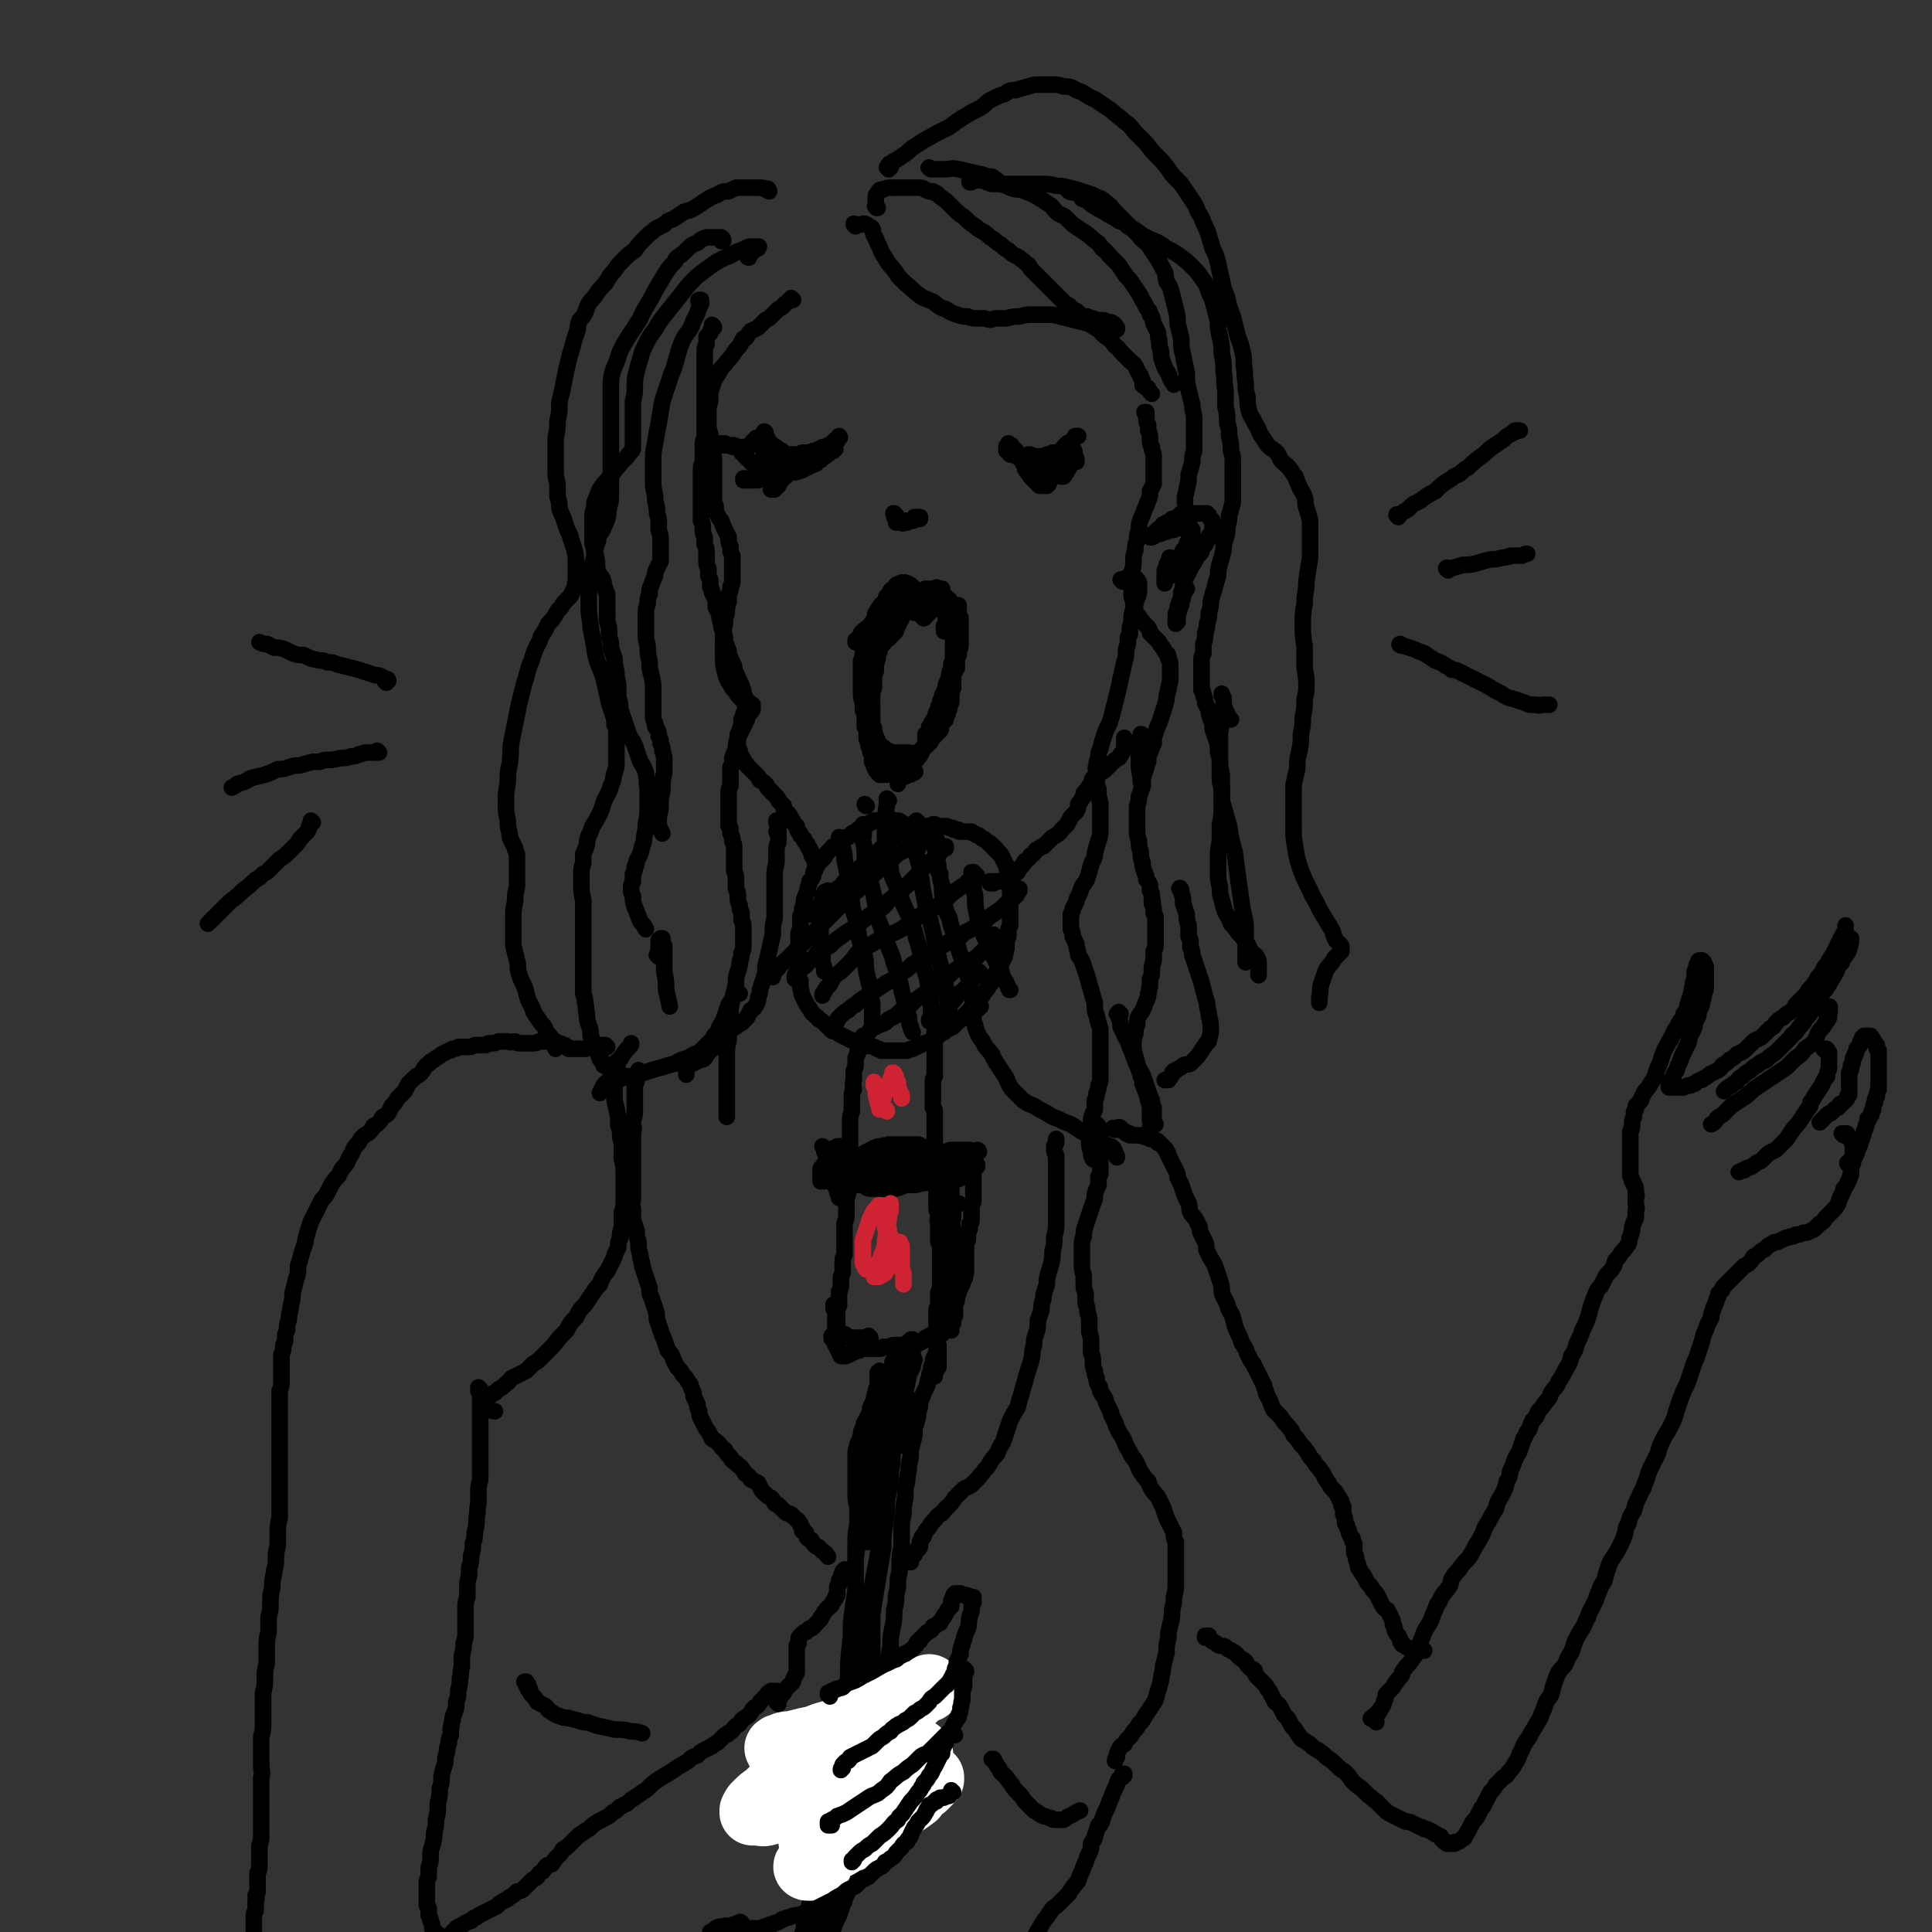 <svg viewBox='0 0 1050 1050' version='1.1' xmlns='http://www.w3.org/2000/svg' xmlns:xlink='http://www.w3.org/1999/xlink'><rect x="0" y="0" width="1050" height="1050" fill="#333333" stroke="none"/><g fill='none' stroke='rgb(0,0,0)' stroke-width='9' stroke-linecap='round' stroke-linejoin='round'><path d='M492,449c-1,-1 -1,-1 -1,-1 0,-1 0,0 0,0 0,0 0,0 -1,0 0,0 0,-1 0,-1 0,0 0,0 0,0 0,0 0,0 0,0 -1,0 -1,0 -1,0 0,-1 0,-1 -1,-1 -1,0 -1,0 -1,0 -1,0 -1,0 -2,0 -1,0 -1,0 -2,0 -1,0 -1,0 -2,0 -1,0 -1,0 -2,0 -1,0 -1,-1 -2,0 -1,0 -1,0 -2,0 -1,1 -1,1 -2,1 -1,1 -1,1 -2,1 -1,1 -1,1 -2,2 -1,0 -1,0 -2,1 -1,0 -1,0 -1,0 -1,1 -1,1 -1,1 -1,1 -1,0 -2,1 -1,1 -1,1 -2,2 -2,0 -2,0 -3,1 -1,1 -1,1 -2,2 -1,1 -1,1 -3,2 -1,0 0,1 -1,1 -1,1 -1,1 -2,2 -1,1 -1,1 -2,3 -1,1 -1,1 -2,2 -1,1 -1,1 -2,2 0,2 -1,1 -1,3 -1,1 -1,1 -1,3 -1,2 -1,2 -2,3 0,2 -1,2 -1,5 -1,2 -1,2 -2,5 0,2 0,2 -1,5 0,2 0,2 -1,4 0,3 0,3 0,5 0,3 -1,3 -1,5 0,2 0,2 0,5 0,2 0,2 0,4 0,2 0,2 0,4 0,2 0,2 0,4 0,2 -1,2 0,4 0,2 0,2 1,4 0,2 0,2 0,4 1,2 0,2 1,4 1,2 1,2 2,4 1,2 1,2 2,3 1,2 1,2 2,3 2,2 2,1 3,3 2,1 2,1 3,2 1,1 1,1 2,2 1,1 1,1 2,2 1,1 1,0 3,1 1,1 1,1 3,2 2,1 2,1 4,2 2,1 2,1 5,2 2,1 2,1 4,1 2,1 2,0 4,1 1,0 1,1 2,1 1,0 1,0 2,1 2,0 2,0 3,0 1,0 1,0 2,0 2,0 2,0 3,0 2,0 2,0 4,0 1,0 1,0 2,0 2,-1 2,-1 3,-1 2,-1 2,-1 4,-2 1,0 1,-1 3,-1 2,-1 2,-1 4,-2 1,-1 1,-1 3,-2 1,-1 1,-1 3,-2 1,-1 1,-1 2,-2 1,0 1,0 3,-1 1,-1 1,-1 2,-2 1,-1 1,-1 2,-2 1,0 1,-1 2,-2 1,-1 1,-1 2,-2 2,-2 1,-2 3,-3 1,-2 1,-2 2,-3 2,-2 2,-2 3,-3 1,-2 1,-2 2,-3 1,-1 1,-1 1,-2 1,-1 1,-1 2,-2 0,-1 0,-1 1,-2 0,-1 0,-1 0,-1 1,-1 1,-1 1,-2 0,0 1,0 1,-1 0,0 0,0 1,-1 0,0 0,0 0,0 0,-1 0,-1 0,-1 1,-1 1,-1 1,-2 0,0 0,0 0,-1 0,0 0,0 1,-1 0,0 0,0 0,0 0,-1 0,-1 0,-1 0,0 0,0 1,-1 0,0 0,0 0,0 0,0 0,0 0,0 0,-1 0,-1 0,-1 0,0 0,0 0,0 0,0 0,0 0,0 0,-1 0,-1 0,-1 0,0 0,0 0,0 0,0 0,0 0,0 0,0 0,0 0,0 0,0 0,0 0,0 0,1 0,0 0,0 0,0 0,0 0,0 1,0 0,0 0,0 0,-1 0,-1 0,-1 0,0 0,0 0,-1 1,0 1,0 1,-1 0,0 0,-1 0,-1 0,-1 0,-1 0,-2 0,-1 0,-1 1,-3 0,-1 0,-1 0,-3 0,-1 0,-1 1,-3 0,-2 0,-2 0,-4 0,-2 0,-2 0,-4 0,-2 0,-2 0,-4 0,-2 0,-2 0,-3 0,-2 0,-2 0,-4 0,-1 0,-1 0,-3 0,-2 0,-2 0,-3 0,-1 -1,-1 -1,-2 0,-2 0,-2 0,-3 -1,-1 -1,-1 -1,-2 0,-1 0,-1 -1,-2 0,-1 0,-1 -1,-2 0,-1 0,-1 -1,-2 0,-1 0,-1 -1,-1 0,-1 0,-1 -1,-1 0,-1 0,-1 -1,-1 0,0 0,0 0,-1 -1,0 -1,0 -1,0 0,-1 0,-1 0,-1 -1,0 -1,0 -1,-1 -1,0 -1,0 -1,0 0,-1 0,-1 -1,-1 0,0 0,0 -1,-1 0,0 0,0 -1,-1 -1,0 -1,0 -2,-1 0,0 0,0 -1,-1 -1,0 -1,0 -1,0 -1,-1 -1,-1 -2,-1 0,0 0,0 -1,-1 -1,0 -1,0 -2,0 0,0 0,0 -1,0 -1,0 -1,0 -2,0 -1,0 -1,0 -1,0 -1,0 -1,0 -1,-1 -1,0 -1,0 -2,0 -1,0 -1,0 -1,-1 -1,0 -1,0 -2,0 -1,-1 -1,-1 -2,-1 -1,0 -1,0 -1,0 -1,0 -1,0 -2,0 -1,0 -1,0 -3,0 -1,0 -1,0 -3,0 -1,0 -1,0 -2,0 0,0 0,0 -1,0 -1,0 -1,0 -2,0 0,0 0,0 -1,1 -1,0 -1,0 -2,0 -1,0 -1,0 -1,0 -1,1 -1,1 -1,1 -1,0 -1,0 -2,1 0,0 0,0 0,1 '/><path d='M499,447c0,0 -1,-1 -1,-1 0,0 0,0 0,1 0,0 0,0 -1,1 -1,0 -1,0 -2,1 -1,1 -1,1 -2,1 -2,1 -2,1 -3,2 -2,1 -2,1 -3,2 -1,2 -2,2 -3,3 -1,1 -1,1 -3,2 -2,2 -2,2 -3,3 -2,2 -2,2 -3,3 -1,1 -1,1 -2,2 -1,1 -1,1 -2,1 -1,2 -2,2 -3,3 -2,2 -2,2 -3,3 -2,1 -2,1 -3,3 -2,1 -2,1 -3,2 -1,1 -1,2 -2,3 -1,1 -1,0 -2,1 -1,1 -1,1 -3,2 -1,1 -1,1 -2,2 -1,1 -1,1 -2,2 -1,1 -1,1 -2,2 -1,2 -1,2 -2,3 -1,0 -1,0 -2,1 -1,1 0,1 -1,1 -1,0 -1,0 -1,1 -1,0 0,0 -1,0 '/><path d='M509,458c0,0 0,-1 -1,-1 0,0 1,0 1,-1 -1,0 -1,0 -2,-1 0,0 0,0 0,0 0,0 0,0 0,0 0,0 0,0 0,1 0,0 0,0 0,0 0,1 0,1 0,1 -1,0 -1,0 -1,0 0,1 0,0 0,0 -1,0 -1,0 -1,0 0,0 0,0 -1,0 0,0 0,0 -1,0 0,0 0,0 -1,0 -1,0 -1,0 -2,0 -1,0 -2,0 -3,0 -2,2 -2,2 -4,4 -2,2 -2,1 -5,3 -3,3 -3,2 -5,5 -1,0 -1,1 -2,1 -1,1 -1,1 -2,2 -4,3 -4,3 -7,6 -3,3 -3,3 -6,6 -3,2 -3,2 -6,5 -3,3 -3,3 -6,6 -3,3 -3,3 -5,5 -3,3 -3,3 -6,6 -3,3 -3,3 -6,6 -2,2 -2,2 -5,5 -3,3 -3,3 -5,5 -2,2 -3,2 -4,4 -2,2 -2,2 -3,4 0,0 0,0 0,1 '/><path d='M514,461c0,0 -1,-1 -1,-1 0,0 0,1 0,1 0,0 0,0 0,0 0,-1 0,-1 0,-1 0,0 0,0 0,0 0,0 0,0 1,0 0,0 0,0 0,1 -1,0 0,0 -1,0 -1,1 -1,1 -2,2 -1,2 -1,2 -3,4 -1,1 -2,0 -3,2 -4,3 -3,3 -6,6 -3,3 -3,3 -6,6 -3,3 -3,3 -7,6 0,0 0,0 -1,1 -3,2 -2,2 -5,5 -4,2 -4,2 -8,5 -4,3 -4,3 -7,6 -4,2 -4,2 -8,5 -3,2 -3,2 -6,5 -4,2 -4,2 -7,4 -2,3 -2,3 -5,5 -1,2 -1,2 -3,3 -1,1 -2,1 -3,2 0,1 0,1 -1,2 0,0 0,0 0,1 0,0 0,0 0,1 '/><path d='M531,476c-1,0 -1,-1 -1,-1 -1,0 0,0 0,1 -2,2 -2,2 -4,3 -2,3 -3,2 -5,4 -3,2 -3,2 -5,4 -3,3 -3,3 -6,5 -4,2 -4,2 -7,4 -1,1 -1,0 -2,1 -3,2 -3,2 -5,4 -4,2 -4,3 -8,5 -4,2 -4,1 -7,3 -4,2 -4,2 -7,4 -4,2 -4,2 -7,4 -3,3 -2,3 -5,6 -2,2 -2,2 -4,4 -2,2 -3,2 -5,4 -1,2 -1,2 -2,4 -2,2 -2,2 -3,4 -1,1 -1,1 -1,2 '/><path d='M554,484c0,0 -1,-1 -1,-1 0,0 1,0 1,0 0,1 0,1 -1,1 0,2 0,2 -1,3 -2,2 -2,2 -4,3 -2,2 -2,2 -4,4 -3,2 -3,2 -6,4 -3,3 -3,3 -7,5 -3,2 -3,2 -7,4 -1,1 -1,1 -2,2 -2,1 -2,1 -5,2 -3,2 -3,2 -7,4 -3,2 -3,2 -7,4 -4,2 -3,3 -7,5 -3,3 -3,3 -7,5 -3,3 -3,3 -7,5 -3,2 -3,2 -6,4 -3,2 -3,2 -6,4 -3,2 -3,2 -5,4 -2,1 -2,1 -4,3 -2,1 -2,1 -4,3 -1,1 -1,1 -1,1 -1,1 -1,1 -1,2 0,0 0,0 0,0 '/><path d='M539,509c0,0 -1,-1 -1,-1 0,0 1,0 1,0 0,1 0,0 1,0 0,0 0,0 0,0 0,1 0,1 0,1 0,1 0,1 0,1 -1,2 -1,2 -1,3 -2,2 -2,2 -4,3 -2,2 -2,2 -4,4 -3,2 -3,2 -6,4 -4,2 -4,2 -7,4 -3,3 -3,3 -7,5 -1,1 -1,1 -1,2 -3,2 -3,2 -6,4 -3,2 -3,2 -7,5 -3,3 -3,3 -7,5 -3,3 -3,3 -7,5 -2,2 -2,2 -5,3 -2,1 -2,1 -4,2 -2,1 -1,2 -3,3 0,1 -1,1 -2,1 0,0 0,1 0,1 '/><path d='M533,529c0,0 -1,0 -1,-1 0,0 0,1 0,1 0,0 0,0 0,0 -1,0 -1,0 -1,0 -1,1 -1,1 -1,1 -1,2 -1,2 -2,3 -2,3 -2,2 -4,5 -3,2 -3,2 -5,5 -2,2 -2,2 -4,5 -2,2 -1,3 -4,5 0,0 0,0 -1,0 '/><path d='M529,475c0,0 -1,-1 -1,-1 0,0 0,0 1,0 0,3 -1,3 0,5 0,4 0,4 1,8 0,5 0,5 1,10 1,5 2,5 3,10 1,1 0,1 1,2 1,3 2,3 3,7 2,4 2,4 4,8 2,3 2,3 3,7 2,3 2,3 3,6 1,1 0,1 1,1 '/><path d='M509,449c-1,0 -1,0 -1,-1 -1,0 0,1 0,1 0,0 -1,-1 -1,-1 0,0 0,0 0,0 0,1 0,1 0,1 0,2 0,2 0,4 0,2 1,2 1,4 0,2 0,2 0,4 1,3 1,3 1,6 1,3 1,3 1,6 0,1 0,1 1,2 0,3 0,3 1,6 0,5 0,5 1,9 1,5 1,5 3,9 1,5 1,5 3,9 1,4 1,4 2,8 1,3 1,3 2,6 1,3 2,3 3,6 0,3 0,3 1,5 0,2 0,2 0,4 1,2 1,2 1,4 0,1 0,1 0,1 '/><path d='M499,461c0,0 -1,-2 -1,-1 -1,1 0,2 0,4 1,4 1,4 2,8 0,5 1,5 1,9 1,5 1,5 2,10 0,2 0,2 1,3 1,4 1,4 2,8 1,4 1,4 2,9 1,5 1,5 2,9 1,4 1,4 2,8 1,4 1,4 2,8 0,4 0,4 1,7 0,3 0,3 1,6 0,2 0,2 0,3 0,2 0,2 0,4 0,0 0,0 -1,1 '/><path d='M483,435c0,0 -1,0 -1,-1 0,0 1,1 1,1 0,0 -1,0 -1,1 0,1 0,1 0,2 -1,3 0,3 0,5 0,3 -1,3 -1,6 0,4 0,4 0,7 1,4 1,4 1,8 1,2 1,2 1,4 1,2 1,2 1,5 1,4 1,4 3,8 1,4 2,4 3,8 2,5 2,5 4,9 1,4 1,4 3,8 1,4 1,4 2,7 1,4 1,4 2,7 0,3 1,3 1,6 1,3 1,3 2,6 0,3 1,3 1,7 1,2 0,2 1,5 0,2 0,2 0,4 0,2 0,2 0,3 0,1 0,2 -1,3 0,0 0,0 0,1 '/><path d='M471,438c-1,0 -1,-1 -1,-1 0,0 0,0 0,0 '/><path d='M470,449c0,0 -1,-1 -1,-1 0,1 0,1 0,2 1,4 0,4 0,7 1,4 1,4 1,9 1,5 1,5 2,10 0,1 0,1 1,3 1,4 1,4 2,8 1,6 1,6 2,12 2,5 2,5 4,11 2,5 2,5 4,10 1,4 1,4 3,9 1,4 1,4 2,9 1,4 1,4 2,8 1,4 1,4 2,7 0,3 0,3 1,5 0,1 0,1 1,3 '/><path d='M458,458c0,0 -1,0 -1,-1 0,0 0,0 0,0 0,-1 0,-1 -1,-1 0,0 0,-1 0,-1 1,1 1,1 1,2 1,2 1,2 1,4 1,3 1,3 1,6 1,5 1,5 2,10 1,5 1,5 1,10 1,3 1,3 1,6 1,3 1,3 2,6 1,5 1,6 2,11 1,5 2,5 3,10 1,4 0,4 1,9 1,4 1,4 2,8 0,4 0,4 1,8 0,3 0,3 0,6 0,2 0,2 0,4 0,1 0,1 0,2 '/><path d='M451,485c0,0 -1,-1 -1,-1 0,0 0,0 0,1 0,0 0,0 -1,0 0,0 0,-1 -1,0 0,0 0,0 0,1 -1,1 -1,1 -1,3 0,3 0,3 -1,7 0,4 0,4 0,8 0,5 0,5 0,10 0,2 0,2 1,4 0,3 0,3 0,5 1,3 1,3 1,5 '/><path d='M468,569c0,0 -1,-1 -1,-1 0,0 0,1 1,1 0,0 -1,0 -1,0 0,0 0,0 0,0 1,0 0,-1 0,-1 0,0 0,0 0,1 0,0 0,0 0,0 1,0 0,-1 0,-1 0,0 0,1 0,1 0,0 0,0 0,1 0,0 0,0 0,1 -1,1 -1,0 -1,1 0,1 0,1 -1,3 0,1 0,1 0,3 0,2 0,2 -1,4 0,3 0,3 0,5 -1,3 0,3 0,5 -1,2 -1,2 -1,3 0,2 0,2 0,3 0,3 0,3 0,6 -1,3 -1,3 -1,6 0,3 0,3 0,5 0,3 0,3 0,5 0,2 0,2 0,5 0,2 0,2 0,4 0,2 0,2 0,4 0,3 0,3 0,5 -1,2 -1,2 -1,4 0,3 0,3 0,5 0,2 0,2 -1,4 0,2 0,2 0,4 0,3 0,3 0,5 0,2 0,2 -1,5 0,2 0,2 0,4 0,3 0,3 0,5 0,2 0,2 0,4 0,2 0,2 0,4 -1,2 -1,2 -1,4 0,2 0,2 0,4 0,2 0,2 -1,4 0,2 0,2 0,4 0,2 0,2 -1,4 0,1 0,1 0,2 0,1 0,1 0,2 0,1 0,1 0,3 0,1 0,1 -1,2 0,2 0,2 0,3 0,2 0,2 0,3 0,2 0,1 0,3 0,1 0,1 0,2 0,1 0,1 0,1 0,1 0,1 0,1 0,1 0,1 0,1 0,0 0,0 0,0 0,0 0,0 0,0 0,0 0,0 1,0 0,0 0,0 0,0 0,0 0,0 0,0 1,0 1,0 1,0 0,0 0,0 0,0 1,0 1,0 1,0 0,0 0,0 0,0 0,1 0,0 1,0 0,1 0,1 0,1 0,0 0,0 1,0 0,0 0,0 0,0 1,0 1,1 1,1 0,0 0,0 0,0 0,0 0,0 1,0 0,0 0,0 0,0 0,0 0,0 1,0 0,0 0,0 1,0 0,0 0,0 1,0 0,0 0,0 1,0 0,0 0,0 1,0 0,0 0,0 1,0 0,0 0,0 0,0 1,0 1,0 1,0 1,0 1,0 1,0 0,0 0,0 1,0 0,0 0,0 0,0 0,0 0,0 0,0 0,0 0,0 0,0 0,0 0,0 0,0 0,0 0,0 0,0 1,0 1,0 1,0 0,0 0,0 0,0 0,0 0,-1 0,-1 0,0 0,0 1,1 0,0 0,0 0,1 0,0 0,1 0,1 0,2 0,2 0,3 '/><path d='M513,552c0,0 0,0 -1,-1 0,0 0,1 0,1 0,0 0,0 -1,0 0,0 0,0 -1,0 0,0 0,0 0,0 -1,0 -1,0 -1,0 0,0 0,0 0,0 0,0 0,0 0,0 -1,0 -1,0 -1,0 0,0 0,0 0,0 0,0 0,0 0,0 0,1 0,1 0,1 0,0 0,0 0,1 0,1 0,1 0,1 0,1 0,1 0,3 0,1 0,1 0,2 0,1 0,1 0,2 0,2 0,2 0,3 0,2 0,2 0,3 0,1 0,1 0,3 0,1 0,1 0,2 0,2 0,2 0,3 0,1 0,1 0,2 0,0 0,0 0,1 0,1 0,1 0,3 0,2 0,2 0,3 -1,2 -1,1 -1,3 0,1 0,1 0,2 0,1 0,1 0,3 0,1 0,1 0,2 0,1 0,1 0,2 0,2 0,2 0,4 0,0 0,0 0,1 1,1 1,1 1,2 0,1 0,1 0,3 0,1 0,1 0,2 0,1 0,1 0,2 0,2 0,2 0,3 0,2 0,2 0,3 0,1 0,1 0,3 0,2 0,2 0,3 0,1 0,1 0,3 0,1 0,1 0,2 0,2 0,2 0,3 0,2 0,2 0,3 0,2 0,2 0,3 0,1 0,1 0,2 0,1 0,1 0,2 0,1 1,1 1,2 0,1 0,1 0,2 0,1 0,1 0,2 0,2 0,2 0,3 0,1 0,1 0,3 0,1 0,1 0,3 0,2 0,2 1,3 0,1 0,1 0,3 0,1 -1,1 0,2 0,2 0,2 0,3 0,2 0,2 0,3 0,1 0,1 0,3 0,1 0,1 0,2 1,2 1,2 1,3 0,1 0,1 0,2 0,2 0,2 0,4 0,0 0,0 0,1 0,1 0,1 0,3 0,1 0,1 0,2 0,1 0,1 0,2 0,2 0,2 0,3 0,1 0,1 0,3 0,1 0,1 0,2 0,1 -1,1 -1,3 0,1 0,1 0,2 0,1 0,1 0,1 0,1 0,1 0,2 0,1 0,1 0,2 -1,1 -1,1 -1,2 0,1 0,1 0,2 0,0 0,0 0,1 0,1 0,1 0,2 0,0 0,0 0,1 0,1 0,1 0,1 0,1 0,1 0,1 0,1 0,1 0,1 0,1 0,1 0,1 0,0 0,0 0,1 0,0 0,0 0,1 0,0 0,0 0,0 0,0 0,0 0,1 0,0 0,0 0,0 0,0 0,0 0,0 0,0 0,0 0,0 0,0 0,0 0,0 0,1 0,1 0,1 0,0 0,0 0,0 0,0 -1,-1 -1,-1 0,0 0,1 1,1 0,0 0,0 -1,0 0,0 0,0 0,0 0,0 0,0 0,0 0,0 0,0 0,0 0,0 0,0 0,0 0,0 -1,-1 -1,-1 '/><path d='M454,712c0,0 -1,-1 -1,-1 0,0 0,1 1,1 0,0 0,-1 0,-1 0,0 0,0 0,0 -1,0 -1,0 -1,0 0,-1 0,-1 0,-1 0,0 0,0 0,0 0,0 0,0 0,0 0,0 1,0 1,0 0,0 0,0 0,0 0,0 0,0 0,0 0,0 0,0 0,-1 0,0 0,0 0,0 0,1 0,0 -1,0 0,0 1,0 1,0 0,1 0,1 0,1 0,1 0,1 0,1 0,1 0,1 0,2 0,1 0,1 0,2 0,2 0,2 0,3 0,1 0,1 0,2 0,1 0,1 0,2 0,0 0,0 0,1 0,1 0,1 0,1 0,0 0,0 0,1 0,0 0,0 0,0 -1,0 0,1 0,1 -1,0 -1,0 -1,0 0,0 0,0 0,0 0,0 0,0 0,0 0,0 0,0 0,0 0,1 -1,0 -1,0 0,0 1,0 1,0 0,0 0,0 0,1 0,0 0,0 0,0 0,0 0,0 0,0 0,0 0,0 0,0 0,0 -1,0 -1,-1 0,0 1,1 1,1 0,0 0,0 0,0 0,0 -1,0 -1,-1 0,0 1,1 1,1 0,0 0,0 0,0 0,0 -1,0 -1,-1 0,0 1,1 1,1 0,0 0,0 0,0 0,0 -1,0 -1,-1 0,0 1,1 1,1 0,0 0,0 0,0 0,0 0,0 0,0 0,0 0,0 -1,0 0,0 0,0 0,0 1,1 0,0 0,0 0,0 0,0 0,0 0,0 0,0 0,0 1,1 0,0 0,0 0,0 0,0 0,0 0,0 0,0 0,0 1,1 0,0 0,0 0,0 0,0 0,0 0,0 0,0 0,0 1,1 0,0 0,0 0,0 0,0 0,0 0,0 0,0 0,0 1,1 0,0 0,0 0,0 0,0 0,0 0,0 0,0 0,0 1,1 0,0 0,0 0,0 0,0 0,0 0,0 0,0 0,0 0,1 0,0 0,0 0,0 0,0 0,0 0,0 0,0 0,0 0,1 0,0 0,0 0,0 0,0 0,0 0,0 0,0 0,0 0,1 0,0 0,0 0,0 0,0 0,0 1,0 1,0 1,0 0,0 0,0 0,0 0,1 -1,0 -1,0 0,0 1,0 1,0 0,0 0,0 0,0 0,1 -1,0 -1,0 0,0 0,0 1,0 0,0 0,0 0,0 0,0 0,0 0,0 0,1 0,0 0,0 -1,0 0,0 0,0 0,0 0,0 0,0 0,1 0,1 0,1 0,0 0,0 0,0 0,1 0,1 1,1 0,1 0,1 0,2 0,0 0,0 1,1 0,0 0,0 0,1 0,0 0,0 0,0 1,1 1,1 1,1 0,0 0,0 0,1 1,0 1,0 1,0 0,0 0,0 0,1 0,0 0,0 0,0 0,0 0,1 0,1 0,0 0,0 1,0 0,0 0,0 0,0 1,0 1,0 1,0 1,0 1,0 2,-1 0,0 0,0 1,0 1,-1 1,-1 2,-1 0,0 0,0 1,-1 1,0 1,0 2,0 1,-1 1,-1 1,-1 1,0 1,0 3,0 0,0 0,0 1,0 1,0 1,0 2,0 0,0 0,0 1,0 1,0 1,0 2,0 1,0 1,0 1,0 1,0 1,0 2,-1 2,0 2,0 3,0 1,0 1,0 1,0 1,-1 1,-1 2,-1 1,0 1,0 3,0 1,0 1,0 2,0 0,0 0,0 1,0 1,0 1,0 2,0 0,0 0,0 1,0 1,0 1,0 1,0 1,0 1,0 1,0 0,-1 0,-1 1,-1 0,0 0,0 1,0 1,0 1,0 1,-1 1,0 1,0 1,0 1,0 0,0 1,-1 0,0 0,0 1,-1 0,0 0,0 1,0 1,-1 1,-1 1,-1 1,0 1,0 1,0 1,-1 1,-1 1,-1 1,0 1,0 1,0 2,0 2,0 4,0 '/><path d='M463,635c0,0 0,-1 -1,-1 0,0 1,1 1,1 0,0 0,0 0,-1 -1,0 -1,0 -1,0 0,0 0,0 0,0 1,0 0,-1 0,-1 0,0 0,1 1,1 0,1 0,1 0,1 0,0 0,0 0,0 0,0 -1,0 -1,-1 0,0 0,1 1,1 0,0 0,0 0,0 1,0 1,-1 1,-1 1,0 1,0 3,-1 1,0 1,0 2,-1 1,0 1,0 3,-1 2,0 2,0 4,-1 2,0 2,0 4,-1 2,0 2,0 4,0 2,-1 2,-1 3,-1 1,0 1,0 2,0 1,0 1,0 1,0 1,1 1,1 2,1 1,1 1,1 2,1 1,1 1,1 1,2 0,1 0,1 0,2 1,1 1,1 1,2 0,0 0,0 0,1 1,1 1,0 1,1 0,0 1,0 1,1 0,0 0,0 0,1 0,0 0,0 1,0 0,0 0,0 0,0 0,0 0,0 0,0 0,0 0,0 0,0 -1,1 -1,1 -1,1 -1,0 -1,0 -2,0 -1,0 -1,1 -2,1 -1,0 -1,0 -3,1 -2,0 -2,0 -4,0 -2,0 -2,1 -4,1 -2,0 -2,0 -4,0 -2,0 -2,0 -4,0 -3,0 -3,0 -5,0 -2,0 -2,0 -4,0 -1,0 -1,0 -3,0 0,0 0,0 -1,0 -1,0 -1,0 -1,0 0,0 0,0 0,0 0,0 0,0 0,0 0,0 0,0 0,0 0,0 0,0 1,0 1,0 1,0 2,0 2,0 2,0 4,-1 3,0 3,-1 5,-1 3,-1 3,0 6,-1 3,-1 3,-1 6,-2 3,0 3,0 6,-1 3,0 3,0 6,0 2,-1 2,-1 5,-1 2,0 2,0 3,0 2,0 2,0 4,0 1,0 1,0 3,0 1,0 1,1 1,1 1,0 1,0 1,0 0,0 0,0 0,0 0,1 0,1 0,1 -1,0 -1,0 -1,1 -2,0 -2,0 -3,1 -2,1 -2,0 -5,1 -2,1 -2,1 -4,1 -3,1 -3,1 -5,1 -3,0 -3,0 -5,0 -2,0 -2,0 -4,0 -3,0 -3,0 -5,0 -2,0 -2,0 -3,0 -2,-1 -2,-1 -4,-1 -1,0 -1,0 -2,-1 -1,0 -1,0 -2,0 0,0 0,0 0,0 0,0 0,0 0,0 0,-1 0,-1 0,-1 1,0 1,0 1,0 2,-1 1,-1 3,-1 1,-1 1,-1 3,-2 2,0 2,0 3,-1 2,0 2,0 4,0 3,-1 3,-1 5,-1 2,0 2,0 4,0 2,-1 2,0 4,0 2,0 2,-1 3,0 1,0 1,0 3,0 0,1 0,1 1,1 0,0 0,0 0,0 1,0 1,0 1,0 0,1 0,1 -1,1 -1,1 -1,1 -2,2 -2,1 -2,1 -4,2 -3,1 -3,1 -5,1 -2,1 -2,1 -4,2 -3,1 -3,1 -5,1 -2,0 -2,0 -4,0 -2,0 -2,0 -4,0 -2,0 -2,0 -4,0 -2,0 -2,-1 -4,-2 -2,0 -2,0 -3,-2 -1,-1 -1,-1 -2,-2 -1,-2 -1,-2 -2,-3 0,-2 0,-2 0,-3 0,-1 0,-1 1,-2 0,-1 1,-1 2,-2 1,-1 1,-1 3,-2 1,-1 1,-1 3,-2 2,-1 2,-1 4,-2 2,-1 2,-1 4,-1 2,-1 2,0 4,-1 3,0 3,0 5,0 2,0 2,0 5,0 1,0 1,0 3,0 2,0 2,0 3,0 1,0 1,1 2,1 1,1 1,0 2,1 1,0 1,0 1,1 0,0 0,0 0,1 0,0 0,0 0,0 0,0 0,0 0,1 -1,1 -1,1 -2,1 -1,1 -1,1 -3,2 -1,1 -1,1 -3,2 -2,1 -2,1 -3,2 -3,0 -3,0 -5,1 -2,0 -2,0 -4,1 -2,0 -2,0 -4,0 -1,-1 -1,0 -3,-1 -1,0 -1,-1 -2,-1 -1,-1 -1,-1 -2,-1 0,-1 0,-1 0,-1 0,-1 -1,-1 -1,-1 0,0 1,0 1,0 0,-1 0,-1 1,-1 0,0 0,0 1,-1 2,0 2,0 3,0 1,-1 1,-1 3,-1 2,0 2,0 4,0 2,-1 2,0 5,0 2,0 2,-1 5,0 1,0 1,0 3,0 2,1 2,1 4,1 1,0 1,0 3,1 1,0 0,0 1,1 1,0 1,0 1,0 1,0 0,0 1,1 0,0 0,0 0,0 0,0 0,0 0,0 0,0 -1,0 -1,1 -1,0 -1,0 -2,1 -2,1 -2,1 -4,1 -3,1 -3,1 -5,1 -3,1 -3,1 -5,1 -3,0 -3,0 -6,0 -3,0 -3,0 -5,0 -3,0 -3,0 -5,-1 -2,0 -2,0 -4,-1 -2,0 -2,0 -4,0 -1,-1 0,-1 -1,-1 -1,0 -1,0 -2,-1 0,0 0,0 0,0 -1,0 -1,0 -1,0 0,0 0,0 -1,0 0,-1 0,0 0,0 0,-1 0,-1 0,-1 0,0 0,0 0,0 0,1 0,0 -1,0 0,0 1,0 1,0 0,0 0,0 0,0 0,1 0,1 0,1 1,0 1,0 1,0 0,0 0,0 0,1 0,0 1,0 1,0 0,1 0,1 0,1 0,1 0,1 0,2 -1,0 -1,0 -1,1 -1,1 0,1 -1,2 -1,1 -1,0 -1,1 -1,1 -1,1 -2,1 0,1 0,0 -1,1 0,0 0,0 0,0 -1,1 -1,1 -1,1 0,0 0,0 -1,0 0,0 0,0 0,0 0,0 0,0 0,0 0,0 0,0 -1,0 0,0 0,0 0,0 0,0 0,0 -1,0 0,0 0,0 0,-1 -1,-1 0,-1 -1,-2 0,-1 0,-1 -1,-3 0,-1 0,-1 0,-3 -1,-2 -1,-2 -1,-4 0,-1 0,-1 0,-2 0,-1 0,-1 0,-2 0,0 0,0 0,-1 0,0 1,0 1,-1 1,0 1,0 1,-1 1,0 1,0 1,0 1,0 1,0 1,-1 1,0 1,0 1,0 1,0 0,0 1,0 0,0 0,0 0,0 0,0 0,0 0,0 0,0 0,0 0,1 0,1 0,1 0,3 -1,1 -1,1 -1,3 0,3 0,3 -1,5 0,2 0,2 0,4 0,2 0,2 0,4 0,2 0,2 0,3 0,1 0,1 1,3 0,0 0,0 0,1 0,0 0,0 0,1 0,0 0,0 0,0 0,0 0,0 0,0 1,0 0,0 0,-1 0,0 0,1 0,1 0,0 0,-1 0,-1 0,-1 0,-1 -1,-2 0,-2 0,-1 -1,-3 -1,-2 -1,-2 -1,-4 -1,-2 -1,-2 -1,-4 -1,-2 -1,-2 -1,-4 -1,-2 0,-2 -1,-3 0,-1 0,-1 -1,-2 0,-1 0,-1 -1,-2 0,-1 0,-1 0,-1 0,-1 0,-1 0,-1 0,0 0,0 0,0 0,0 0,0 0,0 0,0 0,0 0,0 0,0 -1,-1 -1,-1 0,0 1,1 1,1 0,1 0,1 0,2 1,1 1,1 1,2 0,2 0,2 0,3 0,2 0,2 0,3 0,1 1,1 1,2 0,1 0,1 0,2 0,1 0,1 0,2 0,0 0,0 -1,1 0,0 0,0 0,0 0,1 -1,0 -1,1 0,0 0,0 -1,0 0,0 0,0 0,0 0,0 0,0 -1,0 0,0 0,0 0,0 0,0 0,0 0,0 0,-1 0,-1 0,-1 0,-1 0,-1 0,-2 0,-1 0,-1 0,-2 0,-1 0,-1 0,-2 1,0 1,0 1,-1 1,-1 0,-1 1,-1 0,-1 0,-1 1,-1 0,-1 0,-1 1,-1 0,0 0,0 1,-1 0,0 0,0 1,0 0,0 0,0 1,0 1,0 1,0 1,0 1,0 1,0 2,0 0,0 0,0 1,0 1,0 1,0 2,0 1,0 1,0 2,0 2,0 2,0 3,0 2,0 2,0 3,0 2,0 2,0 4,0 1,0 1,0 3,0 1,0 1,0 3,0 1,0 1,0 3,0 2,0 2,0 3,0 2,0 2,0 4,0 3,0 3,0 5,0 3,0 3,0 6,0 2,0 3,0 5,0 3,-1 3,-1 6,-1 2,0 2,0 5,-1 2,0 2,0 4,0 2,0 2,0 4,-1 1,0 1,0 3,0 1,-1 1,-1 2,-1 1,0 1,0 2,0 1,0 1,0 2,0 0,-1 0,0 1,0 0,0 0,0 0,0 0,0 0,-1 -1,-1 0,0 1,0 1,1 0,0 0,-1 -1,0 0,0 0,0 -1,0 -1,0 -1,0 -2,0 -2,0 -2,1 -4,1 -1,0 -1,0 -3,0 -1,0 -1,0 -2,0 -2,0 -2,0 -4,0 -1,0 -1,0 -3,0 -2,0 -2,0 -4,0 -1,0 -1,0 -3,1 -2,0 -2,0 -3,0 -1,0 -1,1 -2,1 -1,0 -1,0 -2,0 -1,0 -1,0 -1,0 0,0 0,0 0,0 0,0 0,0 0,0 0,0 -1,0 -1,0 0,-1 1,0 2,0 0,0 0,0 1,0 1,0 1,0 2,0 2,0 2,0 4,0 1,0 1,0 3,0 1,0 1,0 2,0 1,0 1,0 3,0 1,0 1,0 2,0 1,0 1,0 1,1 1,0 1,0 1,0 0,1 0,1 0,1 1,0 1,0 1,0 1,0 1,0 1,1 0,0 0,0 0,0 0,0 0,0 1,0 0,0 0,1 0,1 0,0 0,0 0,0 -1,1 -1,1 -1,1 0,1 0,1 -1,2 0,1 0,1 0,2 -1,2 -1,2 -1,3 -1,1 -1,1 -1,2 0,0 0,0 -1,1 0,1 0,1 0,1 0,1 0,1 0,1 0,0 0,0 -1,0 0,0 0,0 0,0 0,0 0,0 0,0 0,0 0,0 -1,-1 0,-1 0,-1 0,-2 -1,-1 -1,-1 -1,-3 0,-2 0,-2 -1,-4 0,-1 0,-1 -1,-3 0,-1 0,-1 0,-2 0,-1 0,-1 0,-2 0,0 0,-1 0,-1 0,-1 0,-1 1,-1 1,-1 1,-1 2,-1 1,0 1,0 2,0 1,-1 1,-1 2,-1 2,0 2,0 4,0 1,0 1,0 2,0 1,0 1,0 2,0 1,0 1,0 2,0 0,0 0,0 0,1 0,0 0,0 0,1 1,0 0,0 0,1 0,0 1,0 0,1 0,0 0,1 0,1 -1,1 -1,1 -1,2 -1,1 -1,1 -2,2 -1,0 -1,0 -2,1 -1,0 -1,0 -2,1 0,0 0,0 -1,1 -1,0 -1,0 -1,0 0,0 0,0 -1,0 0,0 0,0 0,0 -1,0 0,-1 0,-1 0,-1 -1,-1 0,-2 0,-1 0,-1 0,-3 0,-1 0,-1 1,-2 0,-1 0,-1 1,-2 0,-1 0,-1 1,-1 0,-1 0,-1 0,-1 1,0 1,0 1,0 1,0 1,0 2,0 1,0 1,0 1,0 1,0 1,0 2,1 0,1 0,1 1,1 1,2 1,2 1,3 0,1 0,1 0,2 0,1 0,1 0,1 0,1 0,1 0,2 0,1 0,1 0,1 0,1 -1,1 -1,1 -1,1 -1,1 -2,2 -2,1 -2,1 -3,1 -1,1 -1,1 -2,1 -1,0 -1,0 -2,0 0,1 0,0 -1,0 0,0 0,0 -1,0 0,0 0,0 0,0 -1,0 -1,1 -1,0 0,0 0,0 0,0 0,0 0,0 0,0 0,-1 0,-1 0,-1 0,-1 0,-1 0,-2 1,-1 1,-1 2,-1 1,-1 1,-1 1,-2 1,-1 1,-1 2,-1 1,-1 1,-1 1,-1 1,-1 1,-1 2,-1 1,-1 1,-1 2,-1 0,0 0,0 1,0 0,0 0,0 0,0 1,0 1,0 1,0 0,0 0,0 0,0 0,0 0,0 0,0 -1,-1 0,0 0,0 0,0 0,0 0,0 0,0 0,0 0,0 -1,-1 0,0 0,0 0,0 0,0 0,0 0,0 0,0 0,0 0,0 0,0 0,0 0,1 -1,0 -1,0 0,0 0,0 1,1 0,0 0,0 0,0 0,0 0,0 0,0 0,0 0,0 0,0 1,0 1,0 1,0 1,0 0,0 1,0 0,0 0,0 1,0 0,0 0,0 0,0 0,1 -1,0 -1,0 0,0 1,0 1,0 0,0 0,0 0,0 0,0 0,0 0,1 0,0 0,0 0,0 1,0 0,0 0,0 1,0 1,0 1,0 0,1 0,1 0,1 0,0 0,0 -1,0 0,0 0,0 -1,0 0,0 0,1 -1,1 -1,0 -1,0 -2,0 0,0 0,0 -1,0 -1,0 -1,0 -2,0 -1,0 -1,0 -1,0 -1,0 -1,0 -1,0 -1,0 -1,0 -1,0 0,0 0,0 0,0 -1,0 -1,0 -1,0 0,0 0,0 0,-1 0,0 0,0 0,0 0,0 0,0 0,0 0,0 -1,0 -1,0 0,0 1,0 1,0 0,0 0,0 1,0 0,0 0,0 1,0 1,0 1,0 2,0 1,0 1,0 2,0 0,0 0,0 1,0 0,0 0,0 0,0 1,1 1,1 1,1 1,0 1,0 1,1 1,0 1,0 1,1 0,0 0,0 0,1 0,1 0,0 0,1 0,1 0,1 0,2 0,0 0,0 0,1 0,1 0,1 0,2 0,1 0,1 0,2 0,1 0,1 0,2 0,1 0,1 0,2 0,2 0,2 0,3 0,1 -1,1 -1,2 0,2 0,2 0,3 0,2 0,2 0,3 0,1 0,1 0,2 0,1 0,1 -1,2 0,2 0,1 0,3 -1,1 0,1 -1,2 0,2 0,2 0,3 0,2 -1,2 -1,4 0,2 0,2 0,3 0,2 0,2 0,4 0,1 0,1 0,3 0,1 0,1 0,2 0,1 0,1 0,2 0,1 0,1 -1,2 0,1 1,1 0,2 0,1 -1,1 -1,3 -1,0 -1,0 -1,1 0,1 0,1 -1,3 0,1 0,1 -1,2 0,1 0,1 0,2 0,2 -1,2 -1,4 0,1 0,1 0,2 0,1 0,1 0,1 0,1 0,1 0,2 -1,1 -1,1 -1,2 0,0 0,0 0,0 0,1 0,1 0,1 0,0 0,0 0,0 0,0 0,0 0,0 0,0 0,0 0,1 0,0 0,0 0,0 0,0 0,0 0,0 0,0 0,0 0,0 -1,1 0,1 -1,1 0,1 0,1 0,2 0,0 0,0 0,0 0,0 0,0 0,1 0,0 0,0 0,0 0,0 0,-1 0,-1 0,0 0,1 0,1 0,0 0,0 0,0 0,0 0,0 0,-1 0,0 0,0 0,0 0,0 0,0 0,-1 0,-1 0,-1 0,-2 0,-1 0,-1 0,-3 0,-3 0,-3 0,-5 0,-3 0,-3 0,-6 0,-3 0,-3 -1,-6 0,-4 0,-4 0,-8 0,-4 0,-4 0,-8 -1,-3 0,-3 -1,-6 0,-3 0,-3 0,-6 0,-3 0,-3 0,-5 0,-2 0,-2 0,-5 0,-2 0,-2 0,-4 0,-2 0,-2 0,-4 0,-2 0,-2 0,-3 0,-2 0,-2 1,-3 0,-1 0,-1 0,-1 0,-1 0,-1 0,-1 0,-1 0,-1 0,-1 0,0 0,0 0,0 1,1 0,0 0,0 0,0 0,0 1,1 0,0 0,0 0,1 0,1 0,1 0,2 0,2 0,2 0,3 0,3 0,3 0,5 0,2 0,2 0,5 0,3 0,3 -1,6 0,2 0,2 0,5 0,3 0,3 0,5 0,3 0,3 0,5 0,2 0,2 0,4 0,1 1,1 1,2 0,1 0,1 0,2 0,1 0,1 0,1 0,1 0,1 0,1 0,0 0,0 0,0 0,0 0,0 0,0 -1,0 -1,0 -1,0 0,-1 0,-1 0,-2 0,-2 0,-2 0,-3 0,-3 0,-3 0,-5 0,-4 0,-4 0,-7 1,-3 1,-3 2,-6 0,-3 -1,-3 0,-7 0,-2 0,-2 0,-5 1,-1 1,-1 2,-2 0,-1 0,-1 1,-1 '/><path d='M508,748c0,0 -1,0 -1,-1 0,0 0,1 0,1 1,-1 0,-1 0,-1 1,-1 1,-1 1,-2 1,0 1,0 1,-1 0,0 0,0 1,-1 0,-1 0,0 0,-1 0,-1 0,-1 0,-1 0,-1 0,-1 0,-1 0,0 0,0 0,-1 0,0 0,0 0,-1 0,0 0,0 0,-1 0,0 0,0 0,-1 0,0 0,0 0,-1 0,0 0,0 0,0 0,0 0,0 0,0 0,0 0,0 0,0 0,0 -1,0 -1,-1 0,0 1,1 1,1 0,0 0,0 0,0 0,0 -1,0 -1,-1 0,0 1,1 1,1 0,0 0,0 0,0 0,0 -1,0 -1,-1 0,0 1,1 1,1 0,0 0,0 0,0 0,-1 0,-1 0,-1 0,0 0,0 0,-1 0,0 0,0 0,-1 0,0 0,0 0,0 0,-1 0,-1 0,-1 0,0 0,0 0,0 0,0 0,0 -1,-1 0,0 1,1 1,1 -1,2 -1,2 -1,3 0,2 0,2 -1,3 -1,2 -1,2 -1,4 -1,2 -1,2 -1,4 -1,2 -1,2 -1,4 -1,2 -1,2 -1,4 -1,2 -1,2 -2,4 -1,3 -1,3 -2,5 0,3 0,3 -1,5 0,3 0,3 -1,6 0,1 0,1 -1,2 0,2 0,3 0,5 -1,4 -1,4 -2,8 0,4 0,4 -1,8 0,5 -1,5 -1,9 -1,4 -1,4 -1,9 -1,5 -1,5 -1,9 -1,5 -1,5 -1,10 0,4 0,4 0,8 -1,4 -1,4 -1,9 0,4 0,4 -1,8 0,5 0,5 -1,9 0,4 0,4 -1,8 0,5 0,5 -1,10 -1,5 -1,5 -1,10 -1,5 -1,5 -2,10 -1,5 -1,5 -2,10 -1,6 -1,6 -1,11 -1,5 -1,5 -2,10 -1,5 -1,5 -2,10 -1,4 -1,4 -1,8 -1,4 -1,4 -1,8 -1,4 -1,4 -1,8 0,4 0,4 -1,8 0,4 0,4 0,7 -1,4 -1,4 -2,7 0,3 0,3 -1,6 -1,4 -1,4 -1,7 -1,3 -1,3 -2,6 -1,3 -1,3 -2,6 -1,3 -1,3 -1,6 -1,2 -1,2 -1,5 -1,2 -1,2 -2,4 0,2 0,1 -1,3 -1,3 -1,3 -2,6 -1,2 -1,2 -2,4 -1,3 -1,3 -2,5 0,2 0,2 -1,4 -1,2 -1,2 -2,4 0,1 0,1 -1,3 0,1 0,1 -1,2 0,1 0,1 -1,2 0,1 0,1 0,2 0,0 0,0 0,0 0,1 0,1 0,1 0,0 0,0 0,0 0,0 -1,-1 -1,-1 0,0 1,1 1,1 0,0 0,0 0,0 0,0 0,0 0,0 0,0 -1,0 -1,-1 1,0 2,0 3,-1 2,-1 2,-2 4,-4 '/><path d='M490,741c0,-1 -1,-1 -1,-1 0,0 0,0 0,0 1,0 1,0 1,0 1,0 1,0 1,0 1,0 1,0 1,0 0,0 0,0 0,0 0,0 0,0 1,-1 0,0 -1,0 0,0 0,-1 0,0 0,-1 0,0 0,0 0,0 0,-1 0,-1 0,-1 0,-1 0,-1 0,-2 1,0 1,0 1,0 0,-1 0,-1 0,-1 0,0 0,0 0,0 0,0 0,0 0,0 -1,0 -1,0 -1,0 0,0 0,0 0,0 -1,1 0,1 -1,2 -1,2 -1,2 -1,4 -1,3 -1,3 -2,6 -1,4 -1,4 -2,7 0,5 0,5 -1,9 0,5 0,5 -1,10 0,3 0,3 0,5 0,3 0,3 -1,6 0,5 0,5 0,11 0,5 0,5 -1,11 0,5 0,5 -1,11 0,6 0,6 -1,12 -1,7 -1,7 -1,13 -1,6 -1,6 -2,12 -1,6 -1,6 -2,12 -1,6 -1,6 -2,13 -2,6 -2,6 -3,13 -2,6 -2,6 -3,12 -1,5 -2,5 -3,11 -1,5 -1,5 -2,11 -2,5 -1,5 -3,10 -1,6 -1,6 -2,11 -1,6 -1,6 -2,11 -2,6 -2,6 -3,12 -1,6 -1,6 -2,12 -1,6 -1,6 -3,12 -1,6 -1,6 -2,11 -1,5 -1,5 -2,10 -1,5 -1,5 -2,9 -1,5 -1,5 -1,9 -1,3 -1,3 -2,7 -1,3 -1,3 -2,7 0,2 0,3 -1,5 0,2 0,2 0,4 -1,2 -1,2 -1,4 -1,2 0,2 -1,4 0,1 0,1 0,3 -1,1 -1,1 -1,2 0,1 -1,1 -1,2 0,1 0,1 0,1 0,1 0,1 0,1 0,0 0,0 0,0 1,0 0,0 0,-1 0,0 0,1 1,1 0,0 0,0 0,0 0,0 0,-1 0,-1 1,-1 1,-1 2,-3 0,-2 0,-2 1,-4 1,-4 1,-4 2,-7 2,-5 1,-5 3,-10 1,-6 2,-6 3,-13 2,-8 2,-8 3,-16 2,-9 2,-9 4,-18 1,-8 2,-8 3,-17 1,-9 1,-9 1,-17 1,-9 1,-9 2,-18 1,-9 1,-9 2,-18 1,-9 1,-9 2,-19 0,-8 0,-8 1,-17 1,-8 0,-8 1,-16 1,-7 1,-7 2,-14 0,-6 -1,-6 0,-12 0,-6 0,-6 0,-12 0,-6 0,-6 1,-11 0,-6 0,-6 1,-11 0,-5 0,-5 1,-10 0,-3 0,-3 1,-7 0,-3 0,-3 1,-6 0,-3 0,-3 1,-7 1,-3 1,-3 2,-6 1,-3 0,-3 1,-6 1,-4 2,-3 3,-7 1,-3 1,-3 2,-6 1,-3 0,-3 1,-6 1,-2 1,-2 2,-4 1,-2 1,-2 1,-4 1,-1 0,-2 1,-3 0,-1 0,-1 0,-2 1,-2 1,-2 1,-3 0,-1 0,-1 1,-2 0,-1 0,-1 1,-2 0,-2 0,-2 1,-3 1,-1 1,0 2,-1 0,-1 0,-1 1,-2 1,-1 1,0 2,-1 1,0 1,0 1,-1 1,0 1,0 1,-1 0,0 1,0 1,0 0,0 0,0 0,0 0,0 0,0 0,0 0,0 0,0 0,0 0,1 0,1 0,1 0,1 0,1 0,2 0,1 0,1 0,2 0,1 0,1 0,2 0,2 0,2 0,3 0,1 0,2 -1,3 0,3 0,3 -1,5 -1,3 -1,3 -1,6 -1,4 -1,4 -2,8 -1,4 -1,4 -2,9 -1,5 -1,5 -2,10 -1,5 -1,5 -2,11 0,5 0,5 -1,10 0,5 0,5 -1,10 -1,4 -1,4 -2,9 -1,6 -1,6 -1,11 -1,5 -1,5 -2,10 -1,6 -1,6 -2,11 -1,5 -1,5 -2,11 -1,5 -1,5 -2,10 0,4 0,4 -1,9 0,4 0,4 -1,8 0,3 0,3 0,7 0,2 0,2 0,4 0,1 0,1 0,2 0,1 0,1 0,2 0,0 0,0 0,0 0,0 0,0 0,0 1,0 0,0 0,-1 0,0 0,1 0,1 0,-2 0,-2 0,-3 0,-2 0,-2 1,-4 0,-3 0,-3 1,-6 0,-5 0,-5 1,-9 1,-6 1,-6 2,-12 0,-6 0,-6 1,-12 1,-7 1,-7 2,-14 0,-7 0,-7 0,-14 1,-7 1,-7 1,-14 0,-6 0,-6 0,-12 0,-5 0,-5 0,-10 0,-5 0,-5 0,-9 0,-3 0,-3 0,-7 1,-2 1,-2 1,-5 1,-2 1,-2 1,-4 1,-2 1,-1 2,-3 1,-1 1,-1 1,-3 1,-1 1,-1 2,-3 1,-2 1,-2 2,-4 1,-2 1,-2 2,-3 1,-2 1,-2 2,-3 1,-1 1,-1 2,-3 0,-1 0,-1 1,-2 0,0 0,-1 0,-1 0,-1 0,-1 1,-1 0,-1 0,-1 0,-1 0,0 0,0 0,0 0,-1 0,-1 0,-1 0,0 0,0 0,0 0,0 0,0 0,0 0,-1 0,-1 0,-1 0,0 1,0 1,-1 0,0 0,0 0,0 0,0 0,0 0,0 0,0 0,0 0,0 0,0 0,0 0,0 -1,1 -1,1 -1,3 -1,2 -1,2 -2,5 -1,5 -1,5 -2,9 -2,5 -1,5 -3,11 -1,7 -2,7 -3,14 -1,8 -1,8 -2,16 -2,8 -2,8 -3,16 -1,8 -1,8 -2,16 -1,9 -1,9 -2,17 -1,8 -1,8 -2,17 -1,8 -1,8 -1,16 -1,8 -1,7 -2,15 -1,8 -2,8 -2,15 -1,7 -1,7 -1,14 0,7 0,7 -1,14 0,6 0,6 0,13 0,5 -1,5 0,10 0,3 0,3 1,6 1,0 1,0 1,1 1,0 1,0 1,0 0,0 0,0 0,0 0,1 0,0 -1,0 0,0 0,0 0,0 0,0 0,-1 0,-1 -1,-1 -1,-1 -1,-1 0,-1 -1,-1 -1,-2 0,-1 0,-1 0,-2 0,-2 0,-2 0,-4 0,-2 0,-2 1,-4 1,-4 1,-4 1,-7 1,-4 1,-4 2,-9 1,-5 0,-5 1,-10 0,-5 0,-5 0,-11 1,-6 1,-6 1,-13 0,-5 0,-5 0,-10 0,-4 0,-4 0,-7 0,-4 0,-4 0,-7 0,-2 0,-2 0,-4 0,-1 0,-1 -1,-2 0,0 0,0 0,0 0,0 0,0 0,0 0,0 0,0 0,1 0,2 0,2 0,4 0,2 0,2 0,5 0,5 0,5 0,10 0,6 0,6 -1,12 0,7 0,7 0,13 0,7 0,7 0,13 -1,7 -1,7 -1,14 -1,7 -1,7 -2,14 0,6 0,6 -1,12 -1,5 -1,5 -2,11 -1,5 -1,5 -2,11 -1,5 -1,5 -2,11 0,3 0,3 -1,6 0,3 0,3 0,6 0,1 0,1 0,2 0,1 0,1 0,1 0,0 0,0 0,0 0,0 0,0 0,-1 0,0 0,0 1,-1 0,-2 0,-2 0,-4 0,-2 0,-2 0,-4 1,-4 1,-4 2,-8 1,-5 1,-5 2,-10 2,-7 2,-7 3,-13 1,-8 0,-8 1,-16 1,-7 1,-7 2,-14 1,-4 1,-4 1,-8 0,-4 0,-4 0,-7 0,-1 0,-1 0,-1 -1,0 -1,0 -1,0 -2,1 -2,1 -2,3 -2,3 -2,3 -3,7 -2,5 -2,4 -3,9 -2,9 -2,9 -4,18 -2,8 -2,8 -3,16 -1,8 -1,8 -2,15 -1,7 0,7 -1,13 0,6 0,6 -1,12 0,4 0,4 0,8 0,4 0,4 0,8 -1,3 -1,3 -2,7 0,2 0,2 -1,4 0,0 0,0 -1,1 0,0 0,0 0,0 0,0 0,0 -1,0 0,0 0,0 0,0 0,-1 0,-1 0,-2 0,-1 0,-1 0,-3 0,-3 0,-3 0,-7 0,-4 1,-4 1,-8 1,-6 1,-6 1,-12 1,-6 1,-5 1,-11 1,-9 1,-9 2,-17 1,-8 1,-8 2,-15 0,-5 0,-5 0,-11 1,-3 1,-3 1,-6 0,0 0,-1 0,-1 0,0 -1,0 -1,0 0,0 0,0 0,0 -1,2 -1,2 -1,4 0,4 0,4 0,7 -1,5 -1,5 -1,9 0,5 0,5 0,9 0,5 0,5 0,9 0,4 0,4 0,8 0,4 0,4 0,8 0,3 0,3 0,6 0,3 0,3 -1,6 0,2 0,2 0,5 0,0 0,0 -1,1 0,0 0,0 0,1 0,0 0,0 0,0 0,-1 0,-1 0,-1 0,-1 0,-1 0,-2 0,-2 1,-2 1,-5 1,-3 0,-3 1,-7 0,-4 1,-4 1,-8 1,-5 1,-5 1,-10 1,-6 1,-6 1,-12 1,-7 1,-7 2,-15 0,-8 0,-8 1,-16 0,-8 0,-8 1,-17 0,-8 0,-8 1,-16 0,-6 0,-6 1,-12 0,-9 0,-9 1,-19 0,-7 1,-7 1,-15 1,-7 1,-7 1,-14 0,-6 0,-6 0,-13 0,-5 0,-5 1,-11 0,-6 0,-6 0,-11 0,-5 0,-5 0,-10 -1,-4 -1,-4 -1,-9 0,-3 0,-3 0,-7 0,-3 0,-3 0,-7 0,-3 0,-3 0,-6 0,-3 1,-3 1,-5 1,-2 1,-2 2,-5 0,-2 0,-2 1,-4 1,-2 0,-2 1,-3 1,-2 1,-2 2,-4 1,-2 1,-2 1,-4 1,-2 1,-2 2,-4 0,-2 0,-2 1,-4 0,-2 0,-2 1,-4 0,-2 0,-2 0,-4 0,-1 0,-1 0,-2 0,0 0,0 0,-1 0,0 0,0 1,-1 0,0 0,0 0,0 0,0 0,0 0,0 0,0 0,0 0,0 0,0 0,0 0,0 0,1 0,1 0,2 0,2 0,2 0,3 -1,2 -1,2 -1,5 -1,3 -1,3 -2,7 0,5 0,5 -1,9 0,6 0,6 0,12 -1,6 -1,6 -2,11 0,6 0,6 0,12 0,6 0,6 0,11 0,5 0,5 0,9 0,4 0,4 0,7 0,1 0,1 0,3 0,1 0,1 0,1 0,1 0,1 0,1 0,0 -1,0 -1,0 0,0 0,0 0,0 0,0 0,0 0,-1 1,0 1,0 1,-1 0,-1 1,-1 1,-2 1,-1 1,-1 1,-3 1,-2 1,-2 2,-5 1,-3 1,-3 1,-5 1,-4 1,-4 2,-7 1,-3 1,-3 2,-7 0,-4 0,-4 1,-7 0,-4 0,-4 1,-8 0,-4 0,-4 0,-8 1,-3 1,-3 1,-6 0,-2 0,-2 0,-4 1,-1 1,0 1,-1 0,-1 0,-1 0,-2 0,0 0,0 0,-1 0,0 0,0 0,0 0,0 0,0 0,0 0,0 0,0 0,0 1,0 0,-1 0,-1 0,0 0,0 0,1 0,1 0,1 -1,2 0,1 0,1 0,2 -1,2 0,2 -1,4 0,2 0,2 0,4 -1,2 0,2 -1,3 0,2 0,2 0,3 0,2 0,2 0,3 -1,1 0,1 -1,2 0,0 0,0 0,1 0,0 0,0 0,0 0,0 0,0 0,0 0,1 0,0 0,0 0,0 0,0 0,0 0,0 0,0 0,-1 1,0 1,0 1,-1 1,-1 1,-1 2,-2 0,-1 0,-1 1,-3 1,-1 1,-1 2,-2 1,-2 1,-2 2,-4 0,-2 0,-2 1,-4 1,-3 1,-3 1,-6 1,-2 1,-2 2,-4 0,-1 0,-2 0,-3 0,-1 1,-1 1,-2 0,0 0,-1 0,-1 0,0 0,0 1,0 0,0 0,0 0,0 1,0 1,0 1,0 0,0 0,0 1,1 0,0 0,0 0,1 0,0 0,0 0,1 1,1 1,1 0,1 0,1 0,1 0,2 -1,1 -1,1 -2,3 0,1 0,1 -1,2 -1,2 -1,2 -1,3 -1,2 -1,2 -2,4 0,2 0,2 -1,4 -1,1 -1,1 -2,2 0,0 1,1 0,1 0,0 0,0 0,0 0,0 0,0 -1,0 0,0 0,0 0,0 -1,0 0,0 0,-1 -1,-1 0,-1 0,-2 0,-1 -1,-1 0,-3 0,-2 0,-2 0,-4 0,-2 0,-2 1,-5 0,-2 0,-2 1,-4 0,-2 0,-2 0,-4 1,-1 1,-1 1,-2 1,-1 0,-1 0,-2 0,-1 0,-1 0,-1 0,0 0,0 0,0 0,0 0,0 0,0 0,0 0,0 0,0 0,0 0,0 0,0 0,0 0,0 1,0 0,0 0,0 0,1 '/><path d='M388,178c0,-1 -1,-1 -1,-1 0,-1 0,0 0,0 0,1 0,1 0,1 -1,2 -1,2 -1,3 -1,1 -1,1 -2,2 0,2 0,2 0,4 -1,2 -1,2 -1,3 0,2 0,2 0,4 0,2 0,2 0,4 0,2 0,2 0,5 0,0 0,0 0,1 0,2 0,2 0,4 0,2 0,2 0,5 0,2 0,2 0,5 0,2 0,2 0,4 0,3 0,3 0,5 0,3 0,3 0,5 0,3 0,3 0,5 0,2 -1,2 -1,4 0,3 0,3 0,5 0,2 0,3 0,5 -1,2 -1,2 -1,5 0,2 0,2 0,5 0,2 0,2 0,4 0,3 0,3 0,5 0,2 0,2 0,5 0,2 0,2 0,4 0,2 0,2 0,4 1,2 1,2 1,4 0,3 0,3 1,5 0,2 0,2 0,4 1,2 1,2 1,5 0,2 0,2 0,4 0,2 0,2 1,4 0,2 0,2 0,4 1,2 1,2 1,3 0,2 0,2 0,3 1,2 1,2 1,3 1,2 1,2 2,4 0,1 0,2 0,4 1,2 1,2 2,4 0,2 0,2 1,5 0,2 0,2 1,4 1,3 1,3 1,6 1,2 1,2 2,5 0,2 0,2 1,4 1,2 1,2 2,4 0,2 0,2 1,4 1,2 1,2 1,3 1,1 1,1 1,2 1,1 1,1 1,2 0,1 0,1 0,1 1,1 1,1 1,2 0,0 0,0 0,0 0,1 0,1 0,2 0,0 1,0 1,1 0,1 0,1 0,2 0,1 0,1 0,3 0,2 0,2 -1,4 0,1 0,1 -1,3 0,2 0,2 0,4 -1,1 -1,1 -1,3 0,0 0,0 -1,1 0,1 0,1 0,2 0,1 0,1 0,2 0,1 0,1 0,2 0,1 0,1 0,2 0,0 0,0 1,1 0,1 0,1 0,2 1,0 0,1 1,1 0,1 1,1 1,2 1,1 0,1 1,2 1,1 1,0 1,1 1,1 1,1 2,2 1,1 1,1 2,2 1,1 1,1 2,2 1,1 0,1 1,2 2,1 2,1 3,2 1,1 1,1 1,2 1,1 1,1 2,2 1,0 0,1 1,1 1,1 1,1 2,2 1,1 1,1 1,2 1,1 1,1 2,2 0,0 0,0 1,1 0,1 0,2 0,2 1,2 2,1 3,3 1,1 0,1 1,2 1,1 1,1 1,2 1,1 1,1 2,2 0,1 0,2 1,3 1,1 1,1 1,2 1,1 1,1 2,2 0,1 0,1 1,2 1,1 1,1 1,2 1,1 0,1 1,1 0,1 0,1 1,2 0,2 0,2 1,3 1,3 1,3 1,5 '/><path d='M539,480c0,0 -1,-1 -1,-1 0,0 0,1 0,1 0,0 0,0 0,0 1,0 1,0 1,0 0,0 0,0 1,0 0,0 0,0 0,0 0,-1 0,-1 0,-1 1,0 1,0 2,0 1,0 1,0 2,0 1,-1 1,-1 3,-1 1,0 1,0 2,-1 1,0 1,-1 1,-1 1,-1 2,-1 3,-2 1,-2 1,-2 2,-3 1,-1 1,-1 2,-3 2,-1 2,-1 3,-3 2,-1 2,-1 3,-3 1,0 1,-1 2,-1 1,-1 1,-1 2,-1 2,-2 2,-2 3,-3 2,-2 2,-2 4,-3 1,-1 2,-1 3,-3 2,-2 2,-2 3,-3 1,-2 1,-2 2,-4 2,-2 2,-2 3,-3 1,-2 1,-2 1,-4 1,-1 1,-1 2,-3 1,-1 1,-1 1,-3 1,-1 1,-1 2,-2 1,-2 1,-2 2,-3 1,-2 0,-2 1,-3 2,-2 2,-1 3,-2 2,-2 2,-1 4,-3 1,-1 1,-1 2,-2 1,-1 1,-1 2,-2 1,-1 1,-1 3,-2 1,-1 1,-1 1,-2 1,-1 1,-1 2,-3 0,-1 0,-1 0,-2 0,0 0,0 0,-1 0,-1 0,-1 0,-2 0,0 0,0 0,-1 '/><path d='M497,333c0,0 -1,-1 -1,-1 0,0 0,0 0,0 -1,0 -1,0 -1,0 -1,0 -1,0 -1,0 -1,0 -1,0 -1,0 -1,0 -1,0 -1,0 -1,0 -1,1 -1,1 -1,1 -1,1 -1,1 -1,1 -1,1 -1,2 -1,1 -1,1 -2,2 -1,1 -1,0 -1,1 -1,1 -1,1 -1,2 -1,0 -1,0 -1,1 -1,1 -1,1 -2,2 0,0 0,0 -1,1 0,2 0,2 -1,3 0,1 0,1 0,2 -1,1 -1,1 -2,2 0,1 0,1 0,2 -1,2 -1,2 -1,4 0,0 0,0 0,0 -1,1 0,1 -1,3 0,1 0,1 0,3 0,1 0,1 -1,3 0,1 0,1 0,3 0,1 0,1 0,3 0,1 0,1 -1,3 0,1 0,1 0,2 0,1 0,1 0,3 -1,1 0,1 0,2 0,2 0,2 0,3 0,1 -1,1 0,2 0,1 0,1 0,2 0,1 0,1 0,2 0,2 0,2 0,3 1,1 1,0 1,1 0,1 0,1 0,2 1,2 1,1 1,3 1,1 1,1 1,2 1,1 1,1 1,2 1,1 1,1 2,1 0,1 0,1 1,1 1,1 1,1 2,1 1,1 1,1 1,1 1,0 1,0 2,0 1,0 1,0 2,0 1,1 1,0 2,0 1,0 1,0 1,0 1,0 1,0 1,0 1,0 1,0 1,0 0,0 0,0 1,0 0,1 0,1 0,1 0,0 0,0 1,0 0,0 0,0 1,0 1,0 1,0 1,0 1,-1 1,-1 1,-1 1,0 1,0 2,-1 0,0 0,0 1,-1 1,0 1,0 1,-1 1,0 1,0 2,-1 0,-1 0,-1 1,-1 1,-1 1,-1 1,-2 1,-1 1,-1 2,-2 1,-1 1,-1 1,-1 1,-1 1,-1 2,-2 1,-2 0,-2 1,-4 1,-1 1,-1 2,-2 0,-2 0,-2 1,-3 0,-1 0,-1 1,-3 0,-1 0,-1 0,-2 1,-1 1,-1 1,-2 0,-1 0,-1 0,-2 0,-1 0,-1 0,-2 0,-1 0,-1 1,-3 0,-1 0,-1 0,-3 0,-1 0,-1 0,-3 0,-2 0,-2 0,-4 0,-1 0,-1 0,-3 0,-1 0,-1 0,-3 0,-1 0,-1 0,-2 0,-1 0,-1 0,-2 0,-1 0,-1 0,-2 0,-1 0,-1 0,-2 0,-1 0,-1 0,-3 0,0 0,0 0,-1 0,-1 0,-1 0,-2 0,-1 0,-1 0,-2 0,-1 0,-1 0,-2 0,-1 0,-1 0,-1 0,-1 0,-1 0,-2 -1,-1 -1,-1 -2,-2 0,0 0,0 -1,-1 -1,-1 -1,-1 -1,-1 -1,-1 -1,-1 -2,-1 -1,-1 -1,-1 -2,-1 -1,0 -1,0 -2,-1 0,0 0,0 -1,0 -2,0 -2,0 -3,0 -1,0 -1,0 -2,0 -1,-1 -1,-1 -2,-1 -1,0 -1,0 -2,0 -1,0 -1,0 -2,0 -1,-1 -1,-1 -2,-1 0,0 0,0 -1,0 0,0 0,0 -1,0 0,0 0,0 -1,0 0,0 0,0 -1,0 0,0 0,0 -1,1 0,0 0,0 -1,0 0,0 0,0 -1,0 0,0 0,0 0,1 -1,0 -1,0 -2,0 0,1 0,1 0,1 -1,1 -1,1 -1,2 -1,1 -1,1 -1,1 -1,1 -1,1 -1,2 0,1 0,1 -1,2 0,0 0,0 0,1 -1,1 -1,1 -1,1 -1,1 -1,1 -1,1 -1,1 -1,1 -1,1 0,0 -1,0 -1,0 0,0 0,0 0,0 -1,1 -1,1 -1,1 0,0 0,0 0,0 0,0 0,0 0,0 0,0 0,0 0,1 -1,0 -1,0 -1,0 0,0 0,0 0,0 1,0 0,0 0,-1 0,0 0,1 0,1 0,0 0,0 0,0 0,-1 1,-1 1,-1 0,-1 0,-1 0,-1 0,-1 0,-1 0,-1 0,0 0,0 0,-1 0,0 0,0 -1,0 0,0 0,0 0,0 -1,0 -1,0 -1,0 -1,0 -1,0 -2,1 -1,0 -1,0 -1,1 -1,0 -1,0 -2,1 -1,1 -1,1 -1,1 0,1 0,1 -1,2 0,0 0,0 0,0 0,0 0,0 0,1 -1,0 -1,0 -1,1 0,0 0,0 0,0 0,0 0,0 0,1 0,0 0,-1 -1,0 0,0 0,0 0,0 0,0 0,0 0,0 1,0 0,-1 0,-1 0,0 0,1 1,1 0,-1 0,-1 1,-2 1,-1 1,-1 2,-2 1,-1 1,-1 2,-2 1,-1 1,-1 2,-2 1,-1 1,-1 2,-2 0,-1 0,-1 1,-2 1,-1 1,-1 1,-2 1,-1 1,-1 1,-2 1,0 1,0 1,0 0,-1 1,-1 1,-1 0,0 0,0 1,-1 0,0 0,0 1,0 0,0 0,0 0,-1 0,0 0,0 1,0 0,0 0,0 1,0 0,-1 0,-1 1,-1 0,0 0,0 1,-1 1,-1 1,-1 1,-1 1,-1 1,-1 1,-1 1,-1 1,-1 2,-1 0,-1 0,-1 0,-1 1,0 1,0 1,-1 1,0 0,0 1,0 0,-1 0,0 1,0 0,-1 0,-1 0,-1 1,0 1,0 1,0 1,0 1,0 1,0 1,0 1,0 2,0 0,0 0,0 1,0 0,0 0,0 0,0 0,1 0,1 0,1 0,1 0,1 -1,1 0,2 -1,1 -1,3 -1,1 -1,1 -2,3 -2,2 -2,2 -3,4 -1,2 -1,2 -2,4 -1,2 -1,2 -2,4 0,1 0,1 -1,2 -1,1 -1,1 -2,2 -1,1 -1,1 -1,1 -1,1 -1,1 -2,1 -1,0 -1,0 -2,0 -2,0 -2,0 -3,0 -1,0 -1,0 -3,0 -1,0 -1,0 -2,0 -1,0 -1,0 -2,0 -1,0 -1,0 -1,-1 0,0 0,0 0,0 0,-1 0,-1 0,-1 0,-1 0,-1 1,-2 0,0 1,0 1,-1 1,-1 1,-1 2,-2 0,0 0,0 1,-1 1,-2 1,-2 2,-3 1,-2 0,-2 1,-4 1,-1 1,-2 2,-3 1,-2 2,-2 3,-3 1,-2 0,-2 1,-3 1,-1 1,-1 2,-3 1,-1 1,-1 2,-1 1,-1 0,-1 1,-2 1,-1 1,0 2,-1 0,0 0,0 1,0 0,-1 0,0 1,0 0,0 0,0 0,0 1,0 1,-1 1,0 0,0 0,0 1,0 0,0 0,0 0,0 1,0 0,1 1,1 0,0 0,0 1,0 0,0 0,0 0,1 1,0 1,0 1,0 0,1 0,1 1,1 0,0 0,0 0,0 1,1 0,1 1,1 0,0 0,0 0,1 1,0 0,1 1,1 0,1 0,1 0,1 0,1 0,1 1,2 0,1 0,1 0,2 0,1 0,1 0,3 1,1 1,0 1,1 0,1 0,1 0,2 0,1 0,1 1,1 0,0 0,0 0,1 0,0 0,0 0,0 0,0 -1,-1 -1,-1 0,0 1,1 1,1 1,0 0,-1 1,-1 0,0 0,0 1,-1 0,0 0,0 0,0 0,-1 0,-1 1,-1 0,-1 0,-1 0,-2 0,0 0,0 0,0 1,-1 0,-1 0,-1 1,-1 1,-1 1,-1 0,-1 0,-1 0,-1 0,-1 0,-1 0,-1 1,0 0,0 0,-1 0,0 0,0 0,0 0,-1 0,-1 0,-1 0,0 1,-1 0,-1 0,0 0,0 0,0 -1,-1 -1,-1 -1,-1 0,-1 0,-1 -1,-1 -1,0 0,0 -1,-1 0,0 0,0 -1,0 -1,0 -1,0 -1,0 -1,0 -1,0 -1,0 -1,0 -1,0 -1,0 -1,0 -1,0 -1,0 -1,0 -1,0 -1,0 -1,0 -1,0 -2,0 0,0 0,0 -1,0 0,0 0,0 0,0 0,0 0,0 0,1 0,0 0,0 0,0 0,0 0,0 0,0 0,0 0,0 0,0 1,0 1,0 1,0 1,0 1,0 1,0 1,0 1,0 2,0 1,0 1,0 2,-1 1,0 1,0 2,0 0,-1 1,-1 1,-1 1,0 1,0 2,0 1,0 1,0 2,0 0,0 0,0 1,0 1,-1 1,-1 2,0 0,0 0,0 0,0 1,0 1,0 1,0 0,0 0,0 1,0 0,1 0,1 0,1 0,1 0,1 1,2 0,0 0,0 0,1 1,0 1,0 1,1 1,1 1,0 2,1 0,1 0,1 0,1 0,1 1,1 1,1 0,1 0,1 0,1 0,1 0,1 0,1 0,1 0,1 0,1 0,1 0,1 -1,2 0,1 0,1 -1,2 0,1 0,1 -1,2 0,1 0,1 0,2 -1,1 -1,1 -1,2 0,1 0,1 0,1 0,1 0,1 0,1 0,0 0,0 0,0 1,0 0,-1 0,-1 0,0 0,1 1,1 0,-1 -1,-1 0,-2 0,-1 0,0 1,-1 0,-1 0,-1 0,-2 0,-1 0,-1 0,-3 0,-1 0,-1 1,-2 0,-1 -1,-1 0,-2 0,0 0,0 0,-1 0,0 0,0 0,0 0,0 0,0 0,0 0,-1 0,-1 0,-1 0,0 0,0 1,0 0,0 0,0 1,0 0,0 0,0 0,0 0,0 0,0 0,0 0,0 0,0 1,0 0,0 0,0 1,0 0,0 0,0 1,0 0,1 0,1 0,1 0,1 0,1 0,1 0,1 0,1 0,3 0,1 1,1 1,2 0,2 0,2 0,3 0,2 0,2 0,4 0,2 0,2 0,4 0,1 0,1 0,3 0,2 0,2 -1,3 0,1 0,1 0,3 0,0 0,0 -1,1 0,1 0,1 0,2 0,1 0,1 0,2 -1,1 0,1 0,2 0,0 -1,0 -1,1 0,0 0,0 0,1 0,0 0,0 0,0 0,0 0,0 0,0 0,0 0,0 0,0 0,0 0,0 0,0 0,0 0,0 0,0 0,-1 0,-1 0,-1 0,-1 0,-1 0,-2 0,0 0,0 0,-1 0,-1 0,-1 0,-2 0,-1 0,-1 0,-1 0,-1 0,-1 0,-2 0,-1 0,-1 0,-1 0,-1 0,-1 0,-2 0,0 0,0 0,0 0,-1 0,-1 -1,-1 0,0 0,0 0,0 0,0 0,0 0,0 0,0 0,0 0,0 1,0 0,-1 0,-1 0,1 0,1 0,2 0,0 0,0 0,1 0,1 0,1 0,2 0,1 0,1 0,2 0,1 0,1 -1,3 0,1 0,1 0,3 -1,1 -1,1 -1,3 -1,2 0,2 -1,3 -1,2 -1,2 -1,4 -1,2 -1,2 -2,4 0,1 0,1 -1,3 0,2 0,2 -1,3 0,2 0,2 -1,3 -1,2 0,2 -1,3 0,1 -1,1 -1,2 -1,1 -1,1 -1,2 0,0 0,0 -1,1 0,1 0,1 0,1 0,1 0,1 0,1 0,0 0,0 -1,1 0,0 0,0 0,1 0,0 0,0 -1,0 0,1 0,1 0,2 0,0 0,0 0,0 0,1 0,1 0,2 0,1 0,1 0,2 0,0 -1,0 -1,1 0,0 0,0 -1,1 0,0 0,0 0,1 0,1 0,1 -1,2 0,1 0,1 -1,1 0,1 0,1 -1,2 -1,1 -1,1 -2,2 -1,0 -1,0 -2,1 -1,0 -1,0 -2,0 -1,0 -1,0 -2,1 0,0 0,0 -1,0 -1,1 -1,1 -1,1 -1,1 -1,0 -1,1 -1,0 -1,0 -1,0 -1,1 -1,1 -2,1 0,0 0,0 -1,0 0,1 0,1 -1,1 -1,0 -1,0 -2,0 0,0 0,0 -1,0 -1,0 -1,0 -1,0 -1,-1 -1,-1 -1,-2 -1,0 -1,0 -1,-1 -1,-1 -1,-1 -1,-2 0,-1 0,-1 -1,-2 0,-2 0,-2 0,-4 0,-2 0,-2 0,-4 0,-3 0,-3 0,-5 0,-3 0,-3 0,-5 -1,-3 0,-3 0,-5 0,-2 0,-2 0,-4 -1,-2 -1,-2 -1,-5 0,-2 0,-2 0,-4 0,-2 0,-2 0,-3 0,-2 0,-2 0,-3 0,-2 0,-2 0,-4 0,-1 0,-1 0,-2 1,-1 1,-1 1,-2 0,-1 0,-1 0,-2 0,-2 0,-2 1,-3 0,-1 0,-1 0,-3 1,0 1,0 1,-1 0,-1 0,-1 0,-2 1,-1 0,-1 0,-2 0,-1 1,-1 1,-2 0,-1 0,-1 0,-1 0,-1 0,-1 0,-1 0,0 0,0 0,-1 0,0 0,0 0,0 0,0 0,0 0,0 0,0 -1,0 -1,-1 0,0 0,1 1,1 0,0 0,0 0,0 0,0 -1,0 -1,-1 0,0 1,1 1,1 0,0 0,0 0,0 -1,-1 -1,-1 -1,-1 0,0 0,0 -1,0 0,0 0,0 0,0 0,0 0,0 0,0 -1,0 -1,0 -1,0 0,0 -1,0 -1,0 0,0 0,0 0,1 0,0 0,0 -1,0 0,0 0,0 0,1 -1,0 -1,0 -1,1 0,0 0,0 0,1 -1,0 -1,0 -1,1 0,1 0,1 -1,3 0,1 0,1 0,3 -1,2 0,2 -1,3 0,2 0,2 0,4 0,2 0,2 0,4 0,2 0,2 0,4 0,2 0,2 0,4 0,1 0,1 0,2 0,2 0,2 1,5 0,1 0,1 0,2 0,1 0,1 0,2 1,2 1,2 1,3 0,1 0,1 0,2 0,1 0,1 0,2 0,1 0,1 0,2 1,1 1,1 1,1 0,2 0,2 0,3 0,1 0,1 0,2 0,1 0,1 1,2 0,1 0,1 0,2 0,1 1,1 1,2 0,0 0,0 0,1 0,1 0,1 1,1 0,1 0,1 0,2 0,0 0,0 1,0 0,1 0,1 0,1 1,1 1,1 1,1 1,0 1,0 1,1 1,0 1,0 1,0 1,0 1,0 2,1 0,0 0,0 1,0 0,0 0,0 1,0 0,0 0,0 1,0 0,0 0,1 0,1 1,0 1,0 1,0 0,0 0,1 1,1 0,0 0,0 1,0 1,1 1,1 1,1 1,0 1,0 1,1 1,0 1,0 1,0 1,0 1,0 2,0 0,0 0,0 1,0 1,1 1,0 2,0 0,0 0,0 0,0 1,0 1,0 1,0 0,0 0,0 1,0 0,0 0,0 0,0 0,0 0,0 1,0 0,0 0,0 0,0 0,0 0,0 0,0 0,1 -1,0 -1,0 0,0 1,0 1,0 0,1 0,0 0,0 0,0 0,0 0,0 1,1 0,0 0,0 0,0 0,0 0,0 0,0 0,0 0,0 0,0 0,0 0,0 0,0 0,0 0,0 0,1 0,1 -1,1 0,0 0,0 -1,0 0,1 0,1 -1,1 0,0 0,0 -1,0 -1,0 -1,0 -1,1 -1,0 -1,0 -2,0 0,0 0,0 -1,0 0,0 0,0 0,0 -1,1 -1,1 -1,1 0,0 0,0 0,0 0,0 0,0 0,0 0,0 0,0 0,0 0,0 0,0 0,0 0,1 0,1 0,1 0,1 0,1 0,2 '/><path d='M487,280c-1,0 -1,-1 -1,-1 -1,0 0,0 0,0 0,0 0,0 0,0 0,0 0,0 0,0 0,1 0,1 0,1 0,1 0,1 0,1 1,1 1,0 1,1 1,0 1,0 1,0 0,1 0,1 0,1 1,0 1,0 1,0 1,0 1,0 2,0 0,0 0,0 0,0 1,0 1,0 2,0 1,0 1,0 2,0 0,0 0,0 1,0 1,0 1,-1 2,-1 0,0 0,0 1,0 0,0 0,0 1,0 0,0 0,0 0,0 0,0 0,0 0,0 0,-1 0,-1 0,-1 0,0 0,0 0,0 0,0 0,0 0,0 -1,0 -1,0 -1,0 -1,0 -1,0 -2,0 0,1 0,1 -1,1 0,0 0,1 -1,1 0,0 0,0 -1,0 -1,0 -1,0 -1,0 -1,0 -1,0 -2,0 0,0 0,0 -1,0 -1,0 -1,0 -1,0 -1,0 -1,0 -1,0 0,0 0,0 -1,0 0,0 0,0 0,0 0,0 0,0 0,0 0,0 0,0 0,1 0,0 0,0 0,0 1,0 1,0 2,0 0,0 0,0 1,0 1,1 1,0 2,0 1,0 1,0 1,0 '/><path d='M417,238c0,0 -1,-1 -1,-1 0,0 0,0 0,0 0,0 0,0 0,0 0,0 0,1 0,1 0,0 0,0 0,0 0,1 0,1 0,1 0,0 0,0 0,0 1,1 1,1 1,1 1,1 1,1 1,2 1,1 1,1 2,1 1,2 1,2 1,3 1,1 1,1 2,2 1,1 1,1 3,2 1,1 1,1 2,2 2,1 2,1 4,2 1,0 1,0 3,0 2,0 2,0 4,0 2,-1 2,-1 4,-2 1,0 0,0 1,-1 1,-1 1,-1 2,-1 2,-2 2,-2 3,-4 1,-1 1,-1 2,-3 1,-1 1,0 3,-1 0,-1 0,-1 1,-2 0,-1 0,-1 1,-2 0,0 0,0 0,0 0,0 0,0 0,0 0,0 0,0 0,0 1,0 0,-1 0,-1 0,0 0,1 0,1 -1,1 -1,1 -2,1 -1,1 -1,1 -2,2 -1,1 -1,1 -2,1 -1,1 -2,1 -3,1 -1,1 -1,1 -2,1 -2,1 -2,1 -3,1 -2,1 -2,1 -4,1 -1,0 -1,0 -2,0 -2,1 -2,1 -3,1 -1,0 -1,0 -2,0 -2,0 -2,0 -3,0 -1,0 -1,0 -2,-1 -1,0 -1,0 -1,-1 -1,0 -1,0 -2,-1 -1,-1 -1,-1 -2,-1 0,-1 -1,-1 -1,-1 -1,-1 -1,-1 -1,-1 -1,-1 -1,-1 -1,-1 -1,-1 -1,-1 -1,-1 0,0 0,0 -1,0 0,-1 0,-1 0,-1 -1,0 -1,0 -1,0 0,0 0,0 0,-1 0,0 0,0 0,-1 0,0 0,0 0,0 0,-1 0,-1 0,-1 0,0 0,0 0,0 0,0 0,0 0,0 0,0 0,-1 1,0 0,0 0,0 0,0 0,0 -1,0 0,1 0,0 0,0 0,0 0,1 0,1 0,1 0,1 0,1 0,1 0,0 0,0 0,0 0,0 0,0 0,0 0,0 0,0 -1,0 0,0 1,0 1,0 0,0 0,0 -1,0 0,0 0,0 0,0 0,0 0,0 -1,0 0,0 0,0 0,0 0,0 0,0 0,0 -1,0 -1,0 -1,0 0,0 0,0 0,0 -1,0 -1,0 -1,0 0,0 0,0 -1,0 0,0 0,0 0,1 -1,0 0,0 -1,0 0,1 0,1 -1,1 0,0 0,1 0,1 -1,0 -1,0 -1,1 -1,0 -1,0 -1,0 -1,1 -1,0 -2,1 0,0 0,0 -1,0 -1,0 -1,0 -2,0 -1,0 -1,0 -2,0 -1,0 -1,0 -1,0 -1,0 -1,0 -2,-1 -1,0 -1,0 -1,0 -1,0 -1,0 -2,-1 0,0 0,0 -1,0 0,0 0,0 -1,0 0,0 0,0 0,0 0,0 0,0 0,0 -1,0 -1,0 -1,1 0,0 0,0 0,0 0,0 0,0 0,0 0,0 0,0 0,0 0,0 1,0 1,0 0,0 0,0 1,0 1,0 1,0 2,0 1,0 1,0 2,0 1,0 1,0 2,0 0,0 1,0 1,1 1,0 1,1 2,1 1,1 1,1 1,2 1,1 1,1 2,2 1,1 1,1 2,2 1,1 1,1 2,2 1,1 1,1 2,1 2,1 2,1 4,1 1,0 1,0 3,0 1,0 1,0 2,0 2,-1 2,-1 3,-2 0,0 0,0 1,0 0,-1 0,-1 1,-1 0,0 0,0 0,0 0,0 0,0 -1,0 0,0 1,0 1,0 -1,1 -1,1 -2,2 0,1 0,1 -1,2 -1,1 -1,1 -2,2 -2,1 -2,1 -3,2 -1,0 -1,0 -2,1 -1,0 -1,0 -2,0 -1,1 -1,1 -2,1 -1,0 -1,0 -2,0 -1,0 -1,0 -2,0 -1,0 -1,0 -2,0 0,-1 0,-1 0,-1 0,0 0,0 -1,0 0,0 0,0 0,0 1,1 0,0 0,0 0,0 0,0 0,1 1,0 1,0 1,0 1,0 1,0 1,0 1,0 1,0 2,0 1,0 1,0 2,0 1,0 1,0 2,0 2,-1 2,-1 3,-1 1,0 1,0 2,-1 2,0 2,-1 3,-1 1,-1 1,-1 2,-1 1,0 1,0 2,-1 0,0 0,0 1,0 0,0 0,0 1,0 0,0 0,0 0,0 0,0 0,0 1,0 0,0 0,0 0,0 0,0 0,0 0,0 0,0 0,0 0,1 0,1 0,1 -1,1 0,1 0,1 -1,2 0,1 0,1 -1,2 -1,1 -1,1 -1,2 -1,0 -1,0 -1,1 -1,0 -1,1 -1,1 0,0 0,0 -1,0 0,0 0,0 0,0 -1,0 -1,0 -1,0 0,0 0,0 0,0 0,0 0,0 0,-1 0,0 0,0 0,0 0,0 0,-1 0,-1 0,0 1,0 1,0 1,-1 1,-1 1,-1 1,-1 1,-1 2,-1 1,-1 1,-1 2,-2 2,-1 2,-1 3,-2 1,-1 1,-1 2,-2 1,-1 1,-1 2,-2 1,-1 1,-1 2,-2 1,-1 1,-1 2,-2 1,-1 1,-1 1,-1 1,-1 1,-1 1,-1 0,0 0,0 0,0 0,0 0,0 0,0 1,0 1,-1 1,0 0,0 0,0 0,0 0,0 0,0 0,0 0,0 0,0 0,1 0,0 -1,0 -1,1 0,0 0,0 -1,1 0,0 0,0 -1,1 0,1 0,1 -1,1 0,1 -1,1 -1,1 -1,0 -1,0 -1,0 0,0 0,0 -1,0 0,1 0,1 0,1 0,0 0,0 0,0 -1,0 0,0 0,0 0,0 -1,0 -1,1 0,0 0,0 0,0 0,0 1,0 1,0 0,1 0,1 1,0 0,0 0,1 1,0 1,0 1,0 3,-1 1,-1 1,-1 3,-2 2,-1 2,-1 3,-2 2,-2 2,-2 3,-3 2,-1 2,-1 3,-2 1,-1 1,-1 2,-1 1,0 1,0 1,-1 1,0 1,0 2,0 0,0 0,0 0,0 0,0 0,0 0,0 0,0 0,0 0,0 -1,0 -1,0 -1,1 -1,0 -1,0 -1,0 -1,1 -1,1 -1,1 -1,1 -1,1 -2,1 0,1 0,1 -1,1 -1,1 -1,0 -2,1 -1,0 -1,0 -2,0 -1,1 -1,1 -3,1 -1,0 -1,-1 -2,0 -1,0 -1,0 -2,0 -2,1 -2,1 -3,1 -1,0 -1,0 -2,0 -1,1 -1,1 -2,1 -2,0 -2,0 -3,0 -1,0 -1,0 -1,0 -1,0 -1,0 -2,0 0,0 0,0 -1,0 -1,0 -1,0 -1,-1 -1,0 -1,0 -1,0 -1,-1 -1,-1 -2,-1 0,-1 0,0 -1,-1 0,0 0,0 -1,0 0,-1 0,-1 -1,-1 0,0 0,0 0,0 0,0 0,0 0,0 -1,0 -1,0 -1,0 0,0 0,0 0,0 0,0 0,0 0,0 0,0 0,0 0,0 0,-1 0,-1 0,-1 0,-1 0,-1 1,-1 0,-1 -1,-1 0,-1 0,-1 0,-1 0,-1 0,-1 0,-1 0,-1 0,-1 0,-1 0,-1 0,0 0,0 0,0 1,1 1,1 1,1 '/><path d='M548,244c0,-1 0,-1 -1,-1 0,-1 0,0 0,0 0,0 0,0 0,0 1,0 0,0 0,0 0,-1 0,0 0,0 1,0 0,0 0,0 0,0 0,0 0,0 0,0 0,0 0,0 0,0 0,0 0,0 0,1 0,1 0,1 0,0 0,0 0,1 1,0 0,0 1,0 0,1 0,1 1,2 1,0 1,0 2,0 1,1 1,1 2,1 1,1 1,1 3,1 1,0 1,0 2,0 2,0 2,0 4,0 2,0 2,-1 3,-1 2,0 2,0 4,-1 2,0 2,0 3,-1 1,0 1,0 1,0 1,0 2,0 3,-1 1,0 1,-1 2,-2 1,-1 1,-1 2,-2 1,-1 1,0 2,-1 1,-1 1,-1 2,-2 0,-1 0,-1 1,-1 0,0 0,0 0,0 1,0 1,0 1,0 0,0 0,0 0,0 -1,0 -1,0 -2,1 -1,2 -1,2 -2,3 -1,2 -1,2 -3,3 -1,2 0,2 -1,3 -2,1 -2,1 -3,2 -2,1 -2,1 -3,2 -2,1 -2,1 -4,2 -1,1 -1,1 -3,2 -1,0 -1,0 -2,0 -1,0 -1,0 -2,0 -1,0 -1,0 -2,0 -1,-1 -1,-1 -2,-2 -1,-1 -1,-1 -1,-2 -1,-1 -1,-1 -1,-2 -1,-1 -1,-1 -2,-2 0,-1 0,-1 -1,-2 0,-1 0,0 -1,-1 -1,0 -1,0 -1,-1 0,0 0,0 0,0 0,-1 0,-1 -1,-1 0,0 0,0 0,0 0,0 0,0 0,0 0,0 0,0 -1,0 0,0 0,0 0,0 1,0 0,0 0,-1 0,0 0,1 1,1 0,0 0,0 0,0 1,1 1,1 1,1 1,1 1,1 2,2 1,1 0,1 1,2 1,2 1,2 2,3 1,1 1,2 2,3 0,2 0,2 1,3 1,2 1,1 2,3 1,1 1,1 2,2 1,1 1,1 2,2 1,1 1,1 1,1 1,0 1,0 2,0 1,0 1,0 2,0 0,0 0,0 1,-1 0,-1 0,-1 0,-2 0,0 0,0 0,-1 0,-1 0,-1 0,-2 0,-1 0,-1 0,-2 -1,-1 -1,-1 -1,-1 -1,-2 -1,-2 -2,-3 -1,-1 -1,-1 -2,-2 -1,-1 -1,-1 -2,-2 -1,0 -1,0 -2,0 -1,-1 -1,-1 -1,-1 -1,0 -1,0 -1,0 0,0 0,0 0,0 0,0 0,0 0,0 0,0 0,0 0,0 0,0 0,0 0,1 1,0 1,0 1,0 1,1 1,1 1,1 1,1 1,1 2,2 2,1 2,1 3,2 2,1 2,1 3,2 1,1 1,1 2,2 1,0 1,0 2,1 1,0 1,0 2,0 1,1 1,1 2,1 0,0 0,0 1,0 0,0 0,0 0,-1 1,0 1,0 1,-1 1,0 0,0 1,-1 0,-1 1,-1 1,-2 1,-2 1,-1 1,-3 1,-1 0,-1 1,-2 0,-1 0,-1 0,-2 0,-1 0,-1 0,-2 0,0 0,0 0,0 1,-1 0,-1 0,-1 0,0 0,0 0,0 0,0 0,0 0,1 1,0 1,0 1,1 0,1 0,1 0,1 0,1 0,1 0,2 0,1 0,1 0,1 0,0 0,0 0,1 0,0 0,0 0,0 0,0 0,0 0,0 0,0 -1,0 -1,-1 0,0 1,0 1,0 0,0 0,0 0,0 0,-1 0,-1 0,-1 0,0 0,0 0,0 0,0 0,0 0,0 1,0 1,0 1,1 0,0 0,0 0,1 '/><path d='M645,320c0,0 -1,-1 -1,-1 0,0 0,1 0,1 0,2 0,2 -1,3 0,2 0,2 -1,4 0,0 0,0 0,1 0,1 0,1 -1,2 0,1 0,1 0,1 0,1 0,1 -1,2 0,0 0,0 0,1 0,0 0,0 0,1 0,1 0,1 0,1 0,1 0,1 0,1 0,1 0,1 0,1 -1,0 -1,0 -1,1 0,0 0,0 0,0 0,0 0,0 0,0 0,0 0,0 0,0 0,0 0,0 0,0 0,0 0,0 0,-1 0,0 0,0 0,-1 0,-1 0,-1 0,-2 0,-2 0,-2 1,-3 0,-2 0,-2 1,-5 1,-2 1,-2 1,-5 1,-2 1,-2 1,-4 1,-2 1,-2 1,-4 1,-1 1,-1 2,-3 0,-1 0,-1 1,-2 0,-1 0,-1 1,-2 1,-1 1,-1 1,-2 1,-1 1,-1 1,-2 1,-1 1,-1 2,-2 1,-1 1,-1 1,-2 1,-2 1,-2 2,-3 0,-1 0,-1 1,-2 0,0 0,0 0,-1 1,0 1,0 1,-1 0,-1 0,-1 1,-1 0,-1 0,-1 1,-2 0,-1 0,-1 0,-2 0,-1 0,-1 0,-2 0,-1 0,-1 0,-2 -1,-1 -1,-1 -1,-1 -1,-1 -1,-1 -1,-2 -1,0 -1,0 -1,-1 -1,0 -1,0 -1,0 -1,0 -1,0 -1,0 -1,0 -1,0 -1,0 -1,0 -1,0 -1,0 -1,0 -1,0 -1,0 -1,0 -1,0 -1,0 -1,0 -1,0 -2,0 -1,0 -1,0 -1,0 -1,0 -1,0 -2,0 -1,0 -1,0 -1,1 -1,0 -1,0 -1,1 -1,0 -1,0 -1,1 -1,1 -1,1 -2,1 0,1 0,1 0,2 -1,0 -1,0 -1,1 0,1 0,1 -1,1 0,0 0,0 0,1 0,0 0,0 0,0 0,0 0,0 0,0 0,0 0,0 0,-1 0,0 0,0 0,-1 1,-1 1,-1 2,-1 0,-1 0,-1 1,-2 0,-1 0,0 1,-1 1,-1 0,-1 1,-2 0,0 0,0 1,-1 0,0 0,0 0,0 0,0 0,0 0,-1 0,0 0,0 0,0 0,0 0,0 0,0 0,0 0,0 0,0 -1,-1 0,0 0,0 -1,1 -1,1 -2,1 0,1 0,1 -1,1 -1,1 -1,1 -2,2 -1,0 -1,0 -2,0 0,1 0,1 -1,1 -1,1 -1,1 -2,1 -1,1 -1,1 -2,1 0,1 0,1 -1,2 -1,0 -1,0 -2,1 -1,1 -1,1 -2,2 -1,0 -1,1 -1,1 0,0 0,1 -1,1 0,0 0,0 0,0 0,0 0,0 0,0 0,0 0,0 0,0 0,0 0,0 1,0 1,0 1,-1 1,-1 2,0 2,-1 4,-1 1,-1 1,-1 3,-1 2,-1 2,-1 4,-1 1,-1 1,-1 2,-1 1,0 1,0 2,0 1,-1 1,-1 2,-1 0,0 0,0 1,0 0,0 0,0 1,0 1,0 1,0 1,1 0,0 0,0 1,1 0,0 0,0 0,1 0,0 0,0 0,1 0,1 0,1 0,2 -1,1 -1,1 -2,2 -1,1 -1,1 -1,2 -1,2 -1,2 -2,3 -1,2 -1,2 -2,4 -1,1 -1,1 -2,3 0,1 0,2 -1,3 0,1 0,1 -1,2 0,1 0,1 0,1 -1,1 -1,1 -1,1 0,0 0,0 0,0 0,0 0,0 0,0 0,0 -1,0 -1,0 0,0 0,0 0,0 0,-1 0,-1 0,-1 0,-1 0,-1 0,-2 1,-1 1,-1 1,-2 0,-1 0,-1 0,-2 0,-1 0,-1 0,-2 0,0 0,0 0,0 0,-1 0,-1 0,-1 0,0 0,0 0,0 0,1 0,0 0,0 -1,0 0,0 0,1 -1,1 -1,1 -1,1 -1,2 -1,2 -1,3 0,1 0,1 -1,2 0,2 0,2 0,3 0,1 0,1 0,1 0,1 0,1 0,2 0,0 0,0 0,1 0,0 0,0 0,0 '/><path d='M623,225c0,0 -1,-1 -1,-1 0,0 0,0 1,0 0,0 0,0 0,0 0,0 0,0 0,0 0,0 0,0 0,0 0,1 0,1 0,1 0,1 0,1 0,1 0,3 0,3 1,5 0,2 0,2 0,3 1,2 1,2 1,5 0,2 0,2 1,4 0,3 1,2 1,5 0,2 0,2 0,5 0,1 0,1 0,1 0,2 0,2 0,4 0,2 0,2 0,5 -1,2 -1,2 -2,4 0,3 0,3 -1,5 -1,3 -1,3 -2,5 -1,3 -1,3 -2,5 -1,3 -1,3 -1,6 -1,3 -1,3 -1,6 -1,2 -1,2 -1,5 -1,3 -1,3 -1,6 0,3 0,3 -1,6 0,2 0,2 0,5 0,2 0,2 0,4 0,2 0,2 0,4 1,3 1,3 1,5 0,1 0,1 1,2 0,2 0,2 2,4 0,1 1,1 1,2 1,1 1,1 2,2 1,1 1,1 2,2 1,2 1,2 1,3 1,1 1,1 2,2 2,2 2,2 3,3 1,2 1,2 2,3 1,2 1,2 2,3 1,1 1,1 1,3 1,2 1,2 1,3 0,2 0,2 0,4 0,2 0,2 0,4 0,3 -1,3 -1,6 -1,3 -1,3 -1,5 -1,4 -1,4 -2,7 -1,3 -1,3 -2,6 -1,2 -1,2 -2,5 -1,3 -1,3 -1,6 -1,2 -1,2 -2,5 -1,2 -1,2 -1,5 -1,1 -1,1 -1,3 -1,3 -1,3 -2,6 0,2 0,2 0,4 -1,3 -1,3 -2,6 0,2 0,2 -1,5 0,3 0,3 0,6 0,3 0,3 0,7 0,3 0,3 1,6 0,3 0,3 1,6 0,3 0,3 1,6 0,2 0,2 1,5 1,2 1,2 1,4 1,1 1,1 2,3 0,2 0,2 0,3 1,1 1,2 1,3 0,1 0,1 0,2 1,1 0,1 0,2 1,2 1,2 1,3 0,1 0,1 0,2 0,1 1,1 1,3 0,1 0,1 0,3 0,2 0,2 0,3 0,2 0,2 0,4 0,2 0,2 0,4 0,2 0,2 -1,4 0,2 0,2 0,5 -1,3 -1,3 -1,6 0,2 0,2 -1,4 0,2 0,2 0,4 -1,2 0,2 -1,4 0,2 0,2 -1,4 -1,2 -1,3 -2,5 -1,2 -1,1 -2,3 -1,2 -1,2 -1,5 -1,2 -1,2 -1,5 -1,3 -1,3 -1,6 0,3 0,3 1,6 1,4 1,4 2,7 2,3 2,3 3,6 1,3 1,3 2,6 1,3 1,3 2,5 0,2 0,2 1,4 0,2 0,2 0,4 0,1 0,1 0,2 0,2 0,2 1,3 0,0 0,0 0,0 '/><path d='M610,316c0,0 -1,-1 -1,-1 0,0 0,0 0,0 1,0 1,0 1,0 2,-1 2,-1 3,-1 1,0 1,0 2,0 1,0 2,0 2,0 1,1 2,2 2,3 0,1 0,2 0,3 0,3 0,3 -1,5 -1,3 -1,3 -2,6 -1,3 -1,3 -1,7 -1,3 -1,3 -1,7 -1,1 -1,1 -1,2 0,3 0,3 -1,6 0,4 0,4 -1,7 -1,5 -1,5 -2,9 -1,5 -1,5 -2,9 -1,4 -1,4 -2,8 -1,4 -1,4 -2,7 -2,4 -2,4 -3,7 -1,3 -1,3 -2,7 -1,2 -1,2 -1,5 -1,2 -1,2 -1,4 -1,2 0,2 0,4 0,2 0,2 0,4 0,2 0,2 1,5 0,2 0,2 0,4 1,3 1,3 1,6 0,3 0,3 0,5 0,3 0,3 0,6 0,4 0,4 -1,7 -1,3 -1,3 -2,7 0,3 -1,3 -2,6 -1,4 -1,4 -2,7 -1,3 -2,3 -3,5 -1,3 -1,3 -2,5 -1,2 -1,2 -1,3 -1,2 -1,2 -2,4 0,1 0,1 -1,3 0,2 0,2 0,4 0,2 0,2 0,4 1,2 1,2 1,4 1,2 1,2 2,4 0,3 1,3 1,6 2,3 2,3 3,6 1,3 1,3 2,6 1,4 1,4 2,7 1,4 1,4 2,7 0,4 0,4 1,7 1,4 1,4 2,7 0,3 0,3 0,5 0,4 0,4 0,8 0,3 0,3 0,6 0,2 0,2 0,4 0,2 0,2 0,4 0,2 0,2 -1,4 0,2 0,2 -1,4 0,2 0,2 -1,4 0,2 0,2 0,5 -1,2 -1,2 -2,5 0,3 0,3 0,6 -1,3 -1,3 -1,6 0,3 0,3 1,6 0,2 0,2 1,4 '/><path d='M431,163c0,0 -1,-1 -1,-1 0,0 0,1 -1,1 -1,2 -2,1 -3,3 -1,1 -1,1 -3,2 -1,1 -1,1 -2,2 -1,1 -1,1 -2,2 -1,1 -1,1 -3,2 -1,1 -1,1 -2,2 -1,1 -1,1 -2,2 -2,1 -2,1 -4,2 -2,2 -1,2 -3,4 0,0 -1,0 -1,0 -1,2 -1,2 -2,4 -2,2 -2,2 -4,5 -2,3 -2,2 -4,5 -2,2 -2,2 -3,4 -2,3 -2,3 -3,5 -1,3 -1,3 -2,6 0,3 0,3 0,5 -1,3 -1,3 -1,6 0,3 0,3 0,6 0,3 0,3 1,6 0,2 0,2 0,5 1,3 1,2 1,5 1,2 1,2 1,4 0,2 0,2 0,4 0,1 0,1 0,2 0,2 0,2 0,3 0,2 0,2 0,3 0,2 0,2 0,4 0,1 0,1 0,3 0,2 0,2 0,4 1,2 1,2 1,3 0,2 0,2 1,4 1,2 1,2 2,3 1,3 1,3 2,5 1,2 1,2 2,4 0,3 0,3 1,5 0,3 0,3 1,5 0,3 0,3 0,5 0,2 0,2 0,4 0,2 0,2 0,4 0,2 0,2 -1,4 0,2 0,2 -1,4 0,2 0,2 0,4 -1,3 -1,3 -1,6 -1,3 -1,3 -1,6 -1,4 -1,4 -1,8 0,5 0,5 0,10 0,4 0,4 1,8 1,4 1,4 3,7 1,2 1,2 3,4 1,2 1,2 3,4 1,0 1,0 2,1 1,1 1,1 2,1 1,0 1,0 1,1 1,0 1,0 1,0 0,0 0,0 0,1 0,0 0,0 0,1 0,1 0,1 -1,2 -1,1 -1,1 -2,3 0,2 -1,2 -1,3 -1,2 -1,2 -2,4 -1,2 -1,2 -2,4 -1,3 -1,3 -1,6 -1,2 -1,2 -2,5 0,3 0,3 -1,5 0,3 0,3 0,5 0,3 0,3 0,5 -1,2 -1,2 -1,4 0,2 0,2 0,4 0,2 0,2 0,3 0,2 0,2 0,3 0,2 0,2 0,3 0,1 0,1 0,3 0,1 0,1 0,2 1,1 1,1 1,2 0,1 0,1 0,2 1,2 1,2 1,4 0,1 1,1 1,3 0,2 0,2 0,4 0,3 0,3 0,5 0,2 0,2 0,4 1,3 1,3 1,5 0,2 0,2 0,5 1,2 1,2 1,4 0,3 0,3 1,5 0,2 0,2 1,4 0,2 0,2 0,4 1,2 1,2 1,5 0,2 0,2 0,5 0,2 0,2 0,4 0,2 0,2 -1,4 0,2 0,2 -1,5 0,2 0,2 -1,5 -1,3 -1,3 -1,7 -1,4 -1,4 -2,8 -1,5 -1,5 -1,10 -1,6 -1,6 -1,12 -1,5 -1,5 -1,11 0,7 0,7 0,13 0,6 0,6 0,12 0,3 0,3 0,6 '/><path d='M407,140c0,0 -1,0 -1,-1 1,0 1,0 2,-1 1,-1 1,-1 2,-2 1,-1 1,-1 2,-1 0,-1 0,-1 0,-1 0,0 1,0 0,0 0,0 0,0 0,0 -2,0 -2,0 -3,0 -2,0 -2,0 -4,1 -2,1 -2,1 -5,2 -3,2 -3,2 -6,3 -4,2 -4,2 -7,4 -4,3 -4,3 -8,6 -1,1 -1,1 -2,2 -3,3 -3,3 -6,7 -4,5 -4,5 -8,10 -4,5 -4,5 -7,10 -3,4 -3,4 -5,8 -2,4 -2,4 -3,8 -1,3 -1,3 -2,7 -1,4 -1,4 -1,8 0,4 0,4 -1,8 0,4 0,4 0,7 0,4 0,4 0,7 0,2 0,2 0,5 0,2 0,2 0,4 0,1 0,1 0,3 -1,2 -2,2 -3,4 -2,2 -2,2 -4,4 -1,2 -2,2 -3,4 -2,2 -2,2 -4,5 -2,2 -2,2 -4,5 -1,2 -1,2 -2,5 -1,2 -1,2 -1,5 -1,3 -1,3 -1,5 0,3 0,3 0,6 0,4 0,4 0,8 1,4 1,4 2,8 1,4 0,4 1,8 1,2 2,2 3,5 0,2 0,2 1,4 0,2 1,2 1,3 0,2 0,2 0,4 0,2 0,2 0,4 0,2 0,2 0,4 0,3 0,3 1,6 0,2 0,2 0,5 1,3 1,3 1,6 1,3 1,3 2,6 0,3 0,3 1,7 0,3 0,3 1,7 0,3 0,3 0,7 1,3 1,3 1,6 1,3 1,3 2,6 1,3 1,3 2,6 1,3 1,3 3,6 1,2 1,2 2,5 1,3 1,3 2,6 2,3 2,3 3,6 1,4 0,4 1,8 0,5 0,5 0,10 0,5 0,5 -1,10 0,5 -1,5 -1,9 -1,3 -1,3 -2,7 -1,2 -1,2 -2,4 0,2 0,2 -1,3 0,2 0,2 -1,4 0,2 0,2 0,4 -1,2 -1,2 -1,4 0,2 0,2 1,4 0,3 0,3 1,6 1,2 1,3 2,5 1,3 1,3 3,5 0,1 1,1 1,2 '/><path d='M381,164c-1,0 -1,0 -1,-1 -1,0 0,1 0,1 0,0 0,0 1,-1 0,0 0,0 0,0 0,1 0,1 0,2 -1,2 -1,2 -2,5 -1,3 -2,3 -3,7 -2,4 -3,4 -5,8 -2,5 -2,5 -3,9 -1,2 0,2 -1,3 -1,5 -2,5 -3,9 -2,6 -2,6 -4,12 -1,6 -1,6 -2,12 -1,5 -1,5 -2,11 -1,5 -1,5 -1,10 0,5 0,5 0,10 0,4 0,4 1,8 0,3 0,3 1,7 0,3 0,3 1,6 0,3 0,3 0,6 1,3 1,3 1,6 0,2 0,2 0,4 0,2 0,2 0,4 0,1 0,1 0,3 -1,2 -1,2 -2,4 -1,2 -1,2 -1,4 -1,2 -1,2 -2,5 -1,2 -1,2 -1,5 -1,2 -1,2 -1,5 -1,3 -1,3 -1,7 0,3 0,3 0,7 0,5 0,5 1,9 0,4 0,4 1,8 0,4 0,4 1,8 1,4 1,4 1,8 0,3 0,3 0,5 0,3 0,3 0,6 0,2 0,2 0,3 0,2 0,2 1,4 0,2 0,2 1,3 1,2 1,2 1,4 1,2 1,2 1,4 1,2 1,2 1,4 1,3 1,3 1,5 0,3 0,3 0,7 -1,4 -1,4 -1,8 0,4 -1,4 -1,9 0,3 0,3 -1,7 0,3 0,3 0,5 1,2 1,2 2,4 '/><path d='M465,123c-1,-1 -1,-1 -1,-1 0,-1 0,0 0,0 0,0 0,0 1,0 1,0 1,0 2,0 2,0 2,-1 4,0 1,1 2,1 3,2 1,2 0,2 1,4 2,3 1,3 3,6 1,3 1,3 3,6 2,4 3,4 5,7 2,2 1,2 3,4 1,1 1,1 3,3 4,3 3,3 7,6 4,3 4,2 8,4 3,2 3,3 7,4 3,2 3,2 6,3 3,1 3,1 6,1 2,1 2,1 5,1 2,0 2,0 4,0 3,1 3,1 6,0 3,0 3,0 6,0 4,-1 4,-1 7,-1 4,-1 4,-1 8,-1 5,0 5,0 10,0 4,1 4,1 8,2 4,1 4,1 8,2 4,1 4,1 7,3 4,2 3,3 6,5 3,2 3,2 5,5 2,1 2,2 4,4 2,2 2,2 4,4 2,2 2,1 3,3 1,2 1,2 2,4 1,1 1,1 1,2 1,1 0,1 1,2 0,1 0,1 0,2 0,1 0,0 1,1 1,1 1,1 2,1 1,2 1,2 2,3 '/><path d='M477,113c-1,0 -1,0 -1,-1 -1,0 0,0 0,-1 0,-2 0,-2 0,-4 0,-1 0,-1 1,-2 1,-2 1,-2 3,-2 2,-1 2,-1 5,-1 2,0 2,0 5,0 2,0 2,0 5,0 2,0 2,0 5,0 2,0 2,1 5,2 1,0 1,0 2,0 1,1 1,1 2,1 2,2 2,2 5,4 2,2 2,2 4,4 3,3 3,3 6,5 3,3 3,3 6,5 2,2 3,2 6,4 2,2 2,2 4,3 2,2 2,2 4,3 2,2 2,2 4,3 2,2 2,2 4,3 2,1 2,1 3,2 2,1 2,2 4,3 1,2 1,2 3,4 2,2 2,2 3,3 2,2 2,2 4,4 2,2 2,2 4,4 2,2 2,2 4,4 1,1 1,1 2,2 2,1 2,1 3,2 1,1 1,1 3,2 1,1 1,1 2,2 2,1 2,1 4,1 1,1 1,1 3,1 2,1 2,1 4,1 2,0 2,0 4,1 2,0 2,0 3,1 1,0 1,1 2,2 0,0 0,0 0,1 '/><path d='M506,92c0,0 -2,-1 -1,-1 0,0 1,1 2,1 3,0 3,0 6,0 4,0 4,-1 8,0 5,1 4,1 9,2 2,1 2,0 4,1 3,1 3,1 5,1 3,2 3,2 5,4 3,1 3,1 5,2 3,1 3,1 6,1 2,1 2,1 5,2 2,1 2,1 4,2 3,2 3,2 6,4 2,1 2,2 4,4 2,2 2,1 5,3 2,2 2,2 4,4 3,2 3,2 6,4 3,2 3,2 5,4 3,2 3,2 5,5 3,2 2,2 5,5 2,2 2,2 4,4 2,3 2,3 4,6 2,2 2,2 4,5 2,3 2,3 4,6 1,3 2,3 3,6 1,2 2,1 2,4 2,2 1,2 2,5 1,2 1,2 2,4 1,2 0,3 1,5 0,3 0,3 1,6 0,3 0,3 1,6 1,3 1,3 3,6 1,3 1,3 3,6 '/><path d='M528,99c0,0 -1,0 -1,-1 0,0 0,1 0,1 0,0 0,-1 0,-1 1,0 2,0 3,0 2,0 2,0 4,0 2,1 2,1 5,2 2,0 2,0 5,0 3,0 3,0 7,0 4,0 4,0 7,0 2,0 2,0 4,0 2,0 2,0 4,0 4,0 4,0 8,1 3,0 3,0 7,1 4,1 4,1 7,2 3,1 3,1 6,2 3,2 4,1 7,4 3,2 3,3 6,6 3,3 3,3 6,6 3,3 3,3 6,6 2,3 2,2 5,5 2,3 2,3 4,6 2,3 2,3 4,7 2,3 1,3 2,7 2,3 2,3 3,7 1,4 1,4 2,8 1,4 1,4 1,8 1,4 1,4 2,8 0,5 0,5 1,9 1,5 1,5 2,10 0,5 0,5 1,9 1,4 1,4 2,8 0,4 1,4 1,8 0,3 0,3 0,6 0,2 0,2 0,5 0,3 0,3 0,6 -1,3 -1,3 -1,6 -1,4 -1,4 -2,7 0,4 0,4 -1,7 0,3 -1,3 -1,6 0,1 0,1 0,2 '/><path d='M581,104c0,-1 -1,-2 -1,-1 0,0 0,0 1,1 2,1 2,0 4,1 2,1 2,1 3,3 3,1 3,1 5,3 3,2 3,2 7,4 4,3 4,2 8,5 3,1 3,1 5,3 2,1 2,1 4,2 4,3 4,3 8,5 5,2 5,2 9,5 4,2 4,2 7,4 4,3 4,3 7,6 3,3 3,3 5,6 3,4 3,4 4,8 2,4 2,4 3,8 1,4 1,4 2,8 0,4 0,4 1,8 1,5 1,5 1,9 1,5 1,5 1,10 1,5 0,5 1,10 0,5 0,5 0,9 1,4 1,5 1,9 1,3 1,3 1,7 1,4 1,4 1,8 1,3 1,3 1,7 0,4 0,4 0,7 0,4 0,4 0,7 0,4 0,4 0,7 -1,4 -1,4 -2,7 0,3 0,3 -1,6 0,4 0,4 -1,7 -1,3 -1,3 -1,6 -1,4 -1,4 -2,7 -1,4 -1,4 -1,7 -1,3 -1,3 -2,7 -1,3 -1,3 -2,7 0,3 0,3 -1,6 0,3 0,3 -1,6 0,2 0,2 -1,5 0,3 0,3 -1,6 0,2 0,2 0,5 -1,2 -1,2 -1,4 0,2 0,2 0,4 0,2 0,2 0,3 0,2 0,2 0,3 0,0 0,0 0,1 0,1 0,1 0,2 0,2 0,2 0,3 1,1 1,1 1,3 1,2 1,2 1,4 1,2 1,2 2,4 0,2 0,2 1,5 1,2 1,2 1,5 1,3 1,3 2,6 1,3 1,3 1,7 1,3 1,3 1,6 0,4 1,4 1,7 0,4 0,4 0,7 0,5 0,5 0,9 0,5 0,5 -1,10 0,5 0,5 0,9 -1,5 -1,5 -1,10 0,4 0,4 0,8 0,3 0,3 1,7 0,4 0,4 1,7 1,4 1,4 2,7 2,3 2,3 3,6 2,2 2,2 4,5 2,2 2,2 4,5 2,2 1,2 3,5 1,2 2,1 3,3 1,2 1,2 1,4 0,2 0,2 0,4 0,1 0,1 0,2 '/><path d='M621,400c0,0 0,-1 -1,-1 0,0 0,1 1,1 '/><path d='M620,403c0,0 0,0 -1,-1 0,0 1,1 1,1 0,2 -1,3 -1,5 0,4 0,4 0,8 0,4 1,4 1,9 1,1 1,1 1,2 '/><path d='M642,484c0,-1 -1,-2 -1,-1 0,0 1,1 1,2 1,3 1,3 1,6 1,3 1,3 2,6 0,3 0,3 1,6 0,3 0,3 0,6 1,1 0,1 1,2 0,2 0,2 0,4 1,2 1,2 1,4 1,3 1,3 2,6 1,3 1,3 2,6 1,3 1,3 2,7 1,4 1,4 2,7 0,4 1,4 1,7 1,4 1,4 1,7 0,3 0,3 -1,6 0,2 -1,1 -2,3 -2,3 -2,3 -4,6 -2,2 -2,2 -4,4 -2,1 -2,0 -4,1 -1,1 -1,1 -3,2 -1,1 -1,1 -2,1 -1,1 -1,1 -1,2 -1,1 -1,2 -2,3 -1,0 -1,0 -2,0 '/><path d='M609,551c-1,0 -1,0 -1,-1 0,0 0,1 0,1 0,0 0,0 0,0 -1,0 -1,0 -1,0 1,1 1,1 1,2 1,3 1,3 1,5 1,2 1,2 2,4 1,3 2,3 3,7 1,2 1,2 2,5 2,5 2,5 4,10 0,0 0,0 0,1 1,2 1,2 1,4 2,5 2,5 3,9 1,3 1,3 1,6 0,3 0,3 0,5 1,2 1,2 0,4 0,2 0,2 0,4 '/><path d='M418,104c0,-1 -1,-1 -1,-1 0,-1 1,0 0,0 0,0 0,0 -1,0 -1,-1 -1,-1 -3,-1 -1,0 -1,0 -3,0 -2,0 -2,0 -3,0 -2,0 -2,0 -3,0 -2,0 -2,0 -4,0 -2,1 -2,1 -4,2 -3,0 -3,0 -5,1 -1,1 -1,1 -2,1 -2,1 -2,1 -4,2 -3,2 -3,2 -6,4 -3,2 -3,2 -7,3 -3,2 -3,2 -6,4 -3,1 -3,1 -5,3 -2,1 -2,1 -4,2 -2,1 -2,2 -4,3 -2,2 -2,2 -4,4 -2,2 -2,2 -4,5 -3,2 -3,2 -6,5 -3,3 -3,3 -5,6 -3,3 -3,4 -5,7 -3,3 -3,3 -5,6 -2,3 -2,2 -4,5 -1,2 -1,2 -2,5 -1,2 -1,2 -3,4 -1,3 -1,3 -1,5 -1,3 -1,3 -2,6 -1,4 -1,4 -2,7 -1,4 -1,4 -2,8 -1,5 -1,5 -2,10 -1,5 -1,4 -2,9 0,5 0,5 -1,10 0,4 0,4 -1,9 0,4 0,4 0,9 0,4 0,4 0,8 0,4 0,4 1,8 0,3 0,3 0,7 1,3 1,3 1,6 1,3 1,3 2,5 1,3 1,3 2,6 1,3 2,3 2,5 1,3 1,3 2,6 1,4 1,4 1,7 0,3 0,3 0,6 0,3 0,3 0,5 -1,2 0,2 -1,4 -1,2 -1,2 -2,4 -1,1 -1,1 -3,3 -1,1 -1,1 -2,3 -2,2 -2,2 -3,4 -2,3 -2,3 -4,5 -2,4 -2,4 -4,7 -1,4 -2,4 -3,7 -2,4 -1,4 -3,8 -1,3 -1,3 -2,7 -1,3 -1,3 -2,7 -1,4 -1,4 -2,8 -1,5 -1,5 -2,10 -1,5 -1,5 -2,10 -1,6 0,6 -1,12 -1,5 -1,5 -1,10 -1,6 -1,6 -1,11 0,5 0,5 1,10 0,3 0,3 1,7 0,2 0,2 1,4 1,2 1,2 2,4 0,2 1,2 1,4 0,1 0,1 0,3 0,2 0,2 0,4 0,2 0,2 0,4 0,3 0,3 0,6 -1,4 -1,4 -1,8 -1,4 -1,4 -1,9 0,4 0,4 0,8 0,4 0,4 0,7 1,4 1,4 2,8 1,3 0,3 1,7 1,3 1,3 3,7 1,3 1,4 2,7 1,3 2,3 3,7 2,3 2,3 4,6 2,2 2,2 3,5 2,2 2,2 4,5 1,1 0,2 1,4 '/><path d='M393,131c0,0 -1,0 -1,-1 0,0 0,1 0,1 0,0 0,0 1,0 0,-1 0,-1 0,-1 0,0 0,0 0,0 0,0 0,0 0,0 0,0 0,0 -1,-1 0,0 0,0 -1,0 -2,0 -2,0 -3,0 -2,0 -2,0 -4,0 -3,1 -3,1 -5,3 -3,1 -3,1 -5,3 -3,3 -3,3 -6,5 -1,1 -1,1 -1,2 -3,3 -3,3 -5,6 -3,5 -3,5 -6,10 -2,4 -2,4 -5,9 -3,5 -2,5 -5,9 -2,4 -3,4 -5,8 -2,3 -2,3 -4,7 -1,3 -1,3 -2,6 -1,2 -1,2 -2,5 -1,4 -1,4 -1,8 0,4 0,4 0,7 0,5 0,5 0,9 0,5 0,5 0,10 0,6 0,6 0,11 0,5 0,5 0,11 0,5 0,5 0,10 0,4 0,4 -1,8 -1,3 0,3 -1,6 -1,3 -1,2 -2,5 -1,2 -1,2 -2,3 -1,2 -1,2 -1,4 -1,2 -1,2 -1,3 -1,3 -1,3 -1,6 -1,3 -1,3 -2,6 0,3 0,3 0,6 0,4 -1,4 -1,7 0,4 0,4 0,8 0,6 1,6 1,11 1,5 1,5 2,11 1,6 1,6 3,11 2,5 2,5 3,10 1,4 1,4 2,9 1,3 1,3 2,6 1,3 1,3 1,6 1,2 1,2 1,5 0,3 0,3 0,6 0,2 0,2 0,5 0,2 0,2 0,5 0,2 0,2 -1,5 -1,3 0,3 -2,7 -1,4 -1,3 -3,7 -2,4 -1,4 -3,8 -2,4 -2,4 -4,7 -1,3 -1,3 -2,5 -1,3 -1,3 -1,5 -1,3 -1,3 -2,5 0,3 0,3 0,5 -1,3 -1,3 -1,6 0,3 0,3 0,6 0,4 0,4 1,8 0,4 0,4 0,9 0,4 0,4 0,9 0,5 0,5 0,9 0,4 0,4 0,8 0,3 0,3 0,6 0,3 0,3 0,5 0,3 0,3 0,5 1,3 1,3 1,5 1,3 0,3 1,6 0,3 0,3 1,6 1,3 1,3 1,6 1,2 1,2 2,5 1,2 1,1 2,3 0,2 0,2 1,4 0,1 0,1 1,1 0,1 0,1 1,2 0,1 0,1 0,1 1,0 1,1 2,1 0,0 1,0 1,0 2,-1 2,-1 4,-3 2,-1 2,-1 3,-3 2,-3 2,-3 4,-5 1,-1 1,-1 1,-2 '/><path d='M358,520c0,-1 -1,-1 -1,-1 0,0 1,0 1,0 0,-1 -1,-1 0,-3 0,-2 0,-2 0,-3 0,-1 0,-1 0,-2 1,-1 1,-1 1,-1 0,0 1,0 1,0 0,0 0,0 0,1 0,2 0,2 1,3 0,3 0,3 0,6 0,4 0,4 0,8 1,5 1,5 1,10 1,4 1,4 2,9 '/><path d='M483,92c0,0 -1,-1 -1,-1 0,0 1,1 1,0 0,0 -1,0 0,0 0,0 0,0 0,0 0,0 0,0 1,0 0,0 0,0 0,0 0,0 0,0 0,0 -1,0 -1,0 -1,0 0,0 0,0 0,0 0,0 0,0 0,0 0,-1 0,-1 0,-1 0,-1 0,-1 1,-1 1,-1 1,-1 3,-2 1,-1 2,-1 3,-2 3,-2 3,-2 5,-4 3,-2 3,-2 6,-4 3,-2 4,-2 7,-4 2,-1 2,-1 4,-2 2,-1 2,-1 4,-2 4,-3 4,-3 7,-5 5,-3 5,-3 9,-5 4,-2 3,-3 7,-5 4,-2 4,-2 7,-3 3,-2 3,-2 6,-2 3,-1 3,-1 7,-2 3,-1 3,-1 6,-1 3,0 3,0 7,0 3,0 3,0 6,1 3,0 4,0 7,2 3,1 3,1 6,3 3,2 3,1 7,4 3,2 3,2 6,4 3,3 4,3 7,6 3,2 3,2 6,6 3,3 3,3 6,6 3,4 3,4 6,7 3,3 3,3 6,7 2,3 2,3 5,6 2,2 2,2 4,5 2,3 2,3 4,6 2,3 2,3 3,6 2,3 2,3 3,6 2,4 2,4 3,7 1,4 1,3 2,7 2,4 2,4 3,8 1,5 1,5 2,9 1,5 1,5 3,10 1,5 1,5 3,10 1,4 1,4 2,8 1,5 2,5 3,10 1,4 1,4 1,9 1,4 0,4 1,9 0,4 0,4 1,8 0,4 0,4 1,8 1,3 2,3 3,6 2,3 2,4 3,6 2,3 2,3 4,6 2,2 3,2 5,4 2,3 1,3 3,5 2,2 3,2 4,4 2,2 1,2 3,4 1,3 1,3 2,5 1,3 2,3 3,6 1,3 0,3 1,6 1,3 1,3 2,7 0,5 0,5 0,9 0,5 0,6 0,11 -1,6 -1,6 -2,13 0,6 -1,6 -1,12 -1,6 -1,6 -1,11 0,6 0,6 1,12 0,5 0,5 0,10 0,5 1,5 1,10 0,5 0,5 -1,9 0,5 0,5 -1,10 0,4 0,4 -1,9 0,5 0,5 -1,10 -1,4 -1,4 -1,9 -1,4 -1,4 -2,9 0,5 0,5 0,10 0,6 0,6 0,11 0,7 0,7 1,13 1,6 1,6 3,12 2,5 2,5 5,11 2,5 3,5 5,10 3,5 3,5 6,10 2,3 1,3 3,7 1,1 1,1 2,2 1,1 1,1 1,2 0,1 0,1 0,1 0,1 0,1 0,1 -1,1 -1,1 -2,2 -1,1 -1,1 -2,2 -1,2 -1,2 -2,3 -2,3 -2,2 -3,5 -1,3 -1,3 -2,6 -1,3 0,3 -1,7 0,1 0,1 0,3 '/><path d='M669,391c0,0 -1,0 -1,-1 -1,-2 -1,-2 -2,-4 -1,-3 -1,-3 -1,-6 -1,-2 -1,-2 -1,-3 0,0 0,0 0,0 0,0 0,0 0,1 1,1 1,1 1,2 0,3 0,3 0,6 -1,4 -1,4 -1,7 -1,5 -1,5 -1,9 0,5 0,5 0,10 0,5 0,5 0,10 0,3 0,3 1,6 0,4 0,4 0,7 2,7 2,7 4,14 1,7 1,7 3,14 1,7 1,8 2,15 1,7 1,7 2,14 1,7 2,7 2,14 0,7 0,7 0,13 0,2 0,2 0,4 '/><path d='M423,453c0,0 0,-1 -1,-1 0,0 1,0 1,0 0,-1 0,-1 0,-2 0,-1 0,-1 0,-2 0,-1 0,-1 0,-1 0,0 0,0 0,-1 0,0 0,0 0,0 0,0 -1,0 -1,0 0,0 0,1 0,1 1,0 1,0 1,1 0,1 0,1 0,2 0,2 0,2 0,3 0,2 0,2 0,5 -1,2 -1,2 -1,5 0,3 0,3 0,5 0,3 -1,3 -1,7 0,3 0,3 0,7 0,1 0,1 0,2 0,3 0,3 0,6 0,4 0,4 0,9 -1,4 -1,4 -1,9 -1,4 -1,4 -2,9 -1,4 -1,4 -2,8 0,4 0,4 -1,7 -1,3 -1,3 -2,6 0,2 0,2 -1,4 0,2 0,2 -1,4 -1,2 -1,2 -3,3 -1,2 -1,2 -2,4 -2,2 -2,2 -3,3 -2,1 -2,1 -3,2 -2,1 -2,1 -3,2 -1,2 -1,2 -3,3 -1,1 -1,1 -2,3 -2,1 -2,1 -3,3 -2,1 -2,1 -4,3 -1,1 -1,2 -2,3 -1,1 -1,1 -3,1 -1,1 -1,1 -2,1 -1,1 -1,1 -2,1 0,0 0,0 -1,0 0,1 0,1 -1,1 -1,1 -1,1 -1,2 0,0 0,0 0,1 0,1 0,1 0,2 '/><path d='M533,547c0,0 0,-1 -1,-1 0,0 1,0 1,1 0,0 0,0 0,0 -1,0 -1,0 -1,1 0,0 0,0 0,0 -1,0 -1,0 -1,0 0,1 0,1 -1,1 0,0 0,0 0,1 0,0 0,0 -1,1 0,0 0,0 0,1 0,1 0,1 0,3 1,2 1,2 1,3 1,3 1,3 2,5 1,2 2,2 3,5 2,3 2,2 4,5 1,1 0,1 1,2 1,2 1,2 3,5 2,3 2,3 4,6 1,3 1,3 3,6 3,3 3,3 6,6 3,2 3,2 6,3 3,2 3,2 7,4 3,2 3,2 6,3 4,2 4,2 7,3 3,2 3,2 6,4 2,1 2,1 5,2 2,1 2,1 4,2 1,1 1,1 2,2 2,1 2,1 4,2 1,0 1,0 2,1 1,2 1,2 1,3 1,1 1,1 1,2 '/><path d='M402,540c-1,0 -1,0 -1,-1 0,0 0,0 0,0 0,0 0,0 0,0 -1,0 -1,-1 -1,0 0,1 0,1 -1,2 -1,2 -1,2 -3,5 -1,3 -1,3 -2,6 -1,3 -1,3 -3,6 -1,3 -1,3 -3,5 0,1 0,1 -1,2 -1,1 -1,1 -3,3 -2,2 -2,2 -4,4 -3,1 -3,1 -6,3 -4,1 -4,1 -7,3 -4,1 -4,1 -7,2 -4,1 -4,1 -7,2 -3,1 -3,1 -6,2 -3,1 -3,1 -6,1 -3,1 -3,1 -6,2 -2,0 -2,0 -4,1 -2,0 -2,1 -3,2 -1,2 -1,2 -2,4 '/></g>
<g fill='none' stroke='rgb(255,255,255)' stroke-width='36' stroke-linecap='round' stroke-linejoin='round'><path d='M429,954c0,0 0,-1 -1,-1 0,0 0,1 0,0 -2,0 -2,0 -3,-1 -1,-1 -1,-1 -2,-1 0,-1 -1,-1 0,-1 0,-1 1,0 2,-1 2,-1 2,-1 5,-1 4,-1 4,-1 8,-2 5,-1 5,-1 10,-3 4,-1 4,-1 9,-3 3,-1 3,-1 5,-2 3,-1 3,-1 6,-2 6,-2 6,-2 11,-5 6,-3 6,-3 11,-6 4,-2 4,-2 8,-5 3,-1 3,-1 6,-2 1,-1 1,-1 1,-1 0,-1 0,-1 0,0 -2,1 -2,0 -4,2 -4,3 -3,3 -7,6 -6,5 -6,4 -12,8 -7,5 -8,5 -15,9 -7,5 -7,5 -15,10 -7,4 -6,4 -13,9 -6,4 -7,3 -13,8 -5,3 -5,3 -9,7 -3,2 -3,2 -6,5 -1,1 -1,1 -2,3 0,0 0,0 0,1 1,0 1,0 2,0 3,0 3,1 6,0 4,-2 4,-3 8,-5 6,-3 6,-3 12,-7 7,-3 7,-3 13,-7 7,-3 6,-3 13,-6 7,-3 7,-3 13,-5 5,-2 5,-1 11,-2 4,-1 4,-1 8,-1 2,0 2,-1 4,0 0,0 1,1 1,1 0,1 0,1 0,2 -1,2 -1,2 -3,3 -2,3 -2,3 -5,6 -4,4 -5,4 -9,7 -5,4 -5,4 -10,7 -5,4 -5,4 -10,7 -4,3 -5,3 -9,6 -3,2 -3,2 -6,5 -2,1 -2,1 -4,3 -1,1 -2,0 -3,1 0,1 0,1 1,1 1,0 1,0 2,0 3,-1 3,-1 5,-3 4,-2 3,-3 7,-5 5,-3 5,-3 10,-6 5,-3 5,-3 10,-6 5,-3 5,-3 10,-6 4,-2 3,-2 8,-4 3,-2 3,-2 6,-3 2,-1 2,-1 4,-1 0,-1 1,0 1,-1 1,0 1,0 1,0 0,1 0,1 0,1 -2,2 -2,2 -4,4 -3,2 -3,2 -5,5 -4,3 -4,3 -9,6 -4,3 -4,3 -8,6 -4,3 -5,3 -9,5 -5,3 -5,3 -10,6 -4,3 -4,3 -8,5 -3,2 -3,2 -7,4 -2,2 -2,2 -4,3 -1,1 -1,1 -2,2 -1,1 -1,1 -1,1 -1,0 -1,1 0,1 0,0 0,0 1,0 1,0 1,0 3,0 1,0 1,-1 2,-1 '/><path d='M463,999c0,0 0,-1 -1,-1 0,0 1,1 0,1 -2,1 -2,0 -5,2 -3,1 -3,1 -6,3 -3,2 -3,3 -6,5 '/></g>
<g fill='none' stroke='rgb(0,0,0)' stroke-width='9' stroke-linecap='round' stroke-linejoin='round'><path d='M423,926c0,0 -1,-1 -1,-1 0,0 0,0 0,0 0,0 0,0 0,0 1,0 1,0 1,0 0,-1 0,-1 0,-2 1,0 1,0 1,-1 1,-1 1,-1 2,-2 0,-1 0,-1 1,-2 2,-2 2,-2 3,-3 1,-1 1,-1 1,-2 1,-2 1,-2 2,-4 0,-2 0,-2 0,-4 0,-2 0,-2 0,-4 0,-1 0,-1 0,-1 0,-1 0,-1 0,-3 0,-1 0,-1 0,-2 0,-1 0,-1 1,-2 0,-1 0,-1 0,-2 0,-1 0,-1 1,-2 1,-1 1,-1 1,-1 1,-1 1,-1 2,-1 1,-1 1,-1 2,-2 2,0 2,-1 3,-2 1,-1 1,-1 3,-3 0,-1 0,-1 1,-2 1,-2 1,-2 2,-3 1,-2 2,-1 3,-3 0,-1 1,-1 1,-2 1,-1 1,-1 1,-2 0,-1 1,-1 1,-1 0,-1 0,-1 0,-2 0,0 0,0 0,-1 0,0 0,0 0,-1 0,-1 0,-1 1,-2 0,-1 0,-1 0,-2 1,-1 1,-1 1,-2 0,-1 0,-1 1,-2 0,0 0,0 0,-1 1,0 1,0 1,-1 1,0 1,0 1,0 '/><path d='M451,922c0,-1 -1,-1 -1,-1 0,-1 0,0 1,0 0,0 -1,0 -1,-1 0,0 1,0 1,0 0,0 0,0 0,0 0,0 0,0 0,0 1,0 1,0 1,-1 1,0 1,0 1,0 1,-1 1,-1 2,-1 1,-1 1,0 3,-1 1,-1 1,-1 2,-2 2,-1 2,-1 3,-2 2,-1 2,0 4,-1 1,-1 1,-1 3,-2 2,-1 2,-1 3,-2 2,-1 2,-1 3,-2 1,0 1,0 1,0 1,-1 1,-1 2,-1 2,-1 2,-1 3,-1 2,-1 2,-1 4,-2 1,0 1,0 2,-1 1,-1 2,-1 3,-2 1,0 1,0 2,-1 2,-1 2,-1 3,-2 1,-1 1,-1 2,-2 0,-1 0,-1 1,-2 1,0 1,0 1,-1 1,-1 1,-1 2,-2 1,-1 1,-1 2,-2 1,0 1,-1 2,-1 1,-1 1,-1 1,-2 1,0 1,0 2,-1 1,-1 1,-1 2,-1 0,-1 0,-1 1,-2 1,-1 1,-1 1,-2 1,-1 1,-1 2,-3 1,-1 1,-1 2,-2 0,-2 0,-2 0,-3 1,-1 1,-1 1,-2 0,-1 0,-1 1,-2 0,0 0,0 0,0 0,0 0,0 1,0 0,0 0,0 0,0 1,0 1,0 1,0 1,0 0,0 1,0 1,1 1,0 2,1 0,0 0,0 1,0 1,0 1,0 1,1 1,0 1,-1 1,0 1,0 1,0 1,0 0,0 1,0 1,0 0,0 0,0 0,0 0,1 0,1 0,1 0,1 0,1 0,2 -1,2 -1,2 -1,4 0,2 -1,2 -1,4 -1,3 0,3 -1,6 -1,2 -1,2 -2,5 0,2 -1,2 -1,4 -1,2 -1,2 -1,5 -1,2 -1,2 -2,4 0,2 0,2 -1,4 0,2 0,2 -1,3 0,1 0,1 -1,2 -1,2 -1,2 -2,3 0,1 -1,1 -1,1 -1,1 -1,1 -2,2 -1,1 -1,1 -2,2 -1,1 -1,1 -2,2 -2,1 -2,1 -3,3 -1,1 -1,1 -2,2 -1,1 -1,1 -3,2 -1,1 -1,1 -3,2 -1,1 -1,1 -2,2 -1,1 -1,1 -3,2 -1,1 -1,1 -3,2 -1,0 -1,1 -2,1 -2,2 -2,1 -3,3 -2,1 -2,1 -3,2 -2,2 -2,1 -4,3 -1,1 -1,1 -3,3 -2,1 -2,1 -4,2 -2,1 -2,1 -4,2 -2,1 -2,1 -4,2 0,1 0,1 -1,2 -1,0 -1,0 -2,1 0,0 0,0 -1,1 0,1 0,1 0,2 -1,0 -1,0 -1,1 0,0 0,0 0,0 '/><path d='M525,908c0,0 -1,-1 -1,-1 0,0 0,0 1,1 0,0 0,0 0,0 0,1 0,1 -1,1 0,2 0,2 0,3 0,1 0,1 0,3 0,2 0,2 -1,4 0,3 0,3 0,5 -1,2 0,2 -1,4 0,2 0,2 -1,4 0,0 0,1 0,1 -1,2 -1,1 -2,3 -1,2 -1,2 -2,4 -2,2 -2,2 -4,4 -2,2 -2,2 -4,4 -2,2 -2,2 -4,4 -2,2 -3,1 -5,3 -2,2 -2,2 -4,4 -3,2 -3,2 -5,4 -4,2 -4,3 -7,5 -2,3 -2,3 -5,5 -3,3 -4,2 -7,4 -3,2 -3,2 -6,4 -3,2 -3,2 -6,4 -2,1 -2,1 -5,2 -1,1 -1,1 -3,2 0,0 0,0 -1,1 -1,0 -1,0 -1,0 0,0 0,0 0,1 0,0 0,0 0,1 0,0 0,0 1,0 0,0 0,0 1,0 '/><path d='M519,943c0,0 -1,-1 -1,-1 0,0 0,0 0,0 0,0 0,0 0,0 0,0 0,0 -1,0 0,0 0,0 0,0 -1,0 -1,0 -1,1 -1,0 -1,0 -1,1 -1,1 -1,1 -1,3 0,1 -1,1 -1,2 -1,2 -1,2 -1,4 -1,1 -1,1 -2,3 -1,2 -1,2 -2,4 -2,3 -1,3 -3,5 -1,2 -1,2 -3,4 0,1 0,1 -1,2 -1,2 -1,2 -2,3 -2,3 -2,3 -4,5 -2,3 -2,3 -4,6 -1,2 -2,1 -3,4 -3,2 -2,2 -5,5 -2,2 -2,2 -5,4 -2,2 -2,2 -4,4 -2,1 -2,1 -4,3 -2,1 -2,1 -3,2 -1,1 -1,1 -2,2 -1,1 -1,1 -1,2 -1,0 -1,0 -1,0 0,1 0,1 0,1 '/><path d='M518,974c0,0 -1,0 -1,-1 0,0 0,1 0,1 0,0 0,0 0,0 1,0 0,-1 0,-1 0,0 0,1 0,1 0,1 0,1 -1,1 0,0 0,0 0,1 -1,0 -1,0 -1,0 -1,1 -1,0 -2,1 0,0 0,0 -1,0 -1,0 -1,0 -1,0 -1,1 -1,1 -2,1 0,0 0,0 0,1 -1,0 -1,0 -1,0 -1,1 -1,1 -1,1 -1,1 -1,1 -2,1 0,1 0,1 -1,2 -1,1 0,1 -1,2 -1,2 -1,2 -2,3 -1,1 -1,1 -2,2 -1,2 -1,2 -2,3 -1,2 -1,2 -2,4 0,1 0,1 -1,2 -1,1 -1,1 -1,2 -2,1 -2,1 -3,3 -2,2 -2,2 -3,3 -1,2 -1,2 -3,3 -1,1 -1,1 -3,2 -1,2 -1,2 -3,3 -2,1 -2,1 -3,2 -2,2 -2,2 -3,3 -2,1 -2,1 -4,2 -2,2 -2,2 -3,3 -2,1 -2,1 -4,2 -2,1 -2,2 -4,3 -2,1 -2,1 -5,3 -2,1 -2,1 -4,2 -2,1 -2,1 -4,2 -2,1 -2,1 -4,2 -2,1 -2,1 -4,1 -1,1 -1,0 -3,1 -2,0 -2,0 -4,1 -1,0 -1,0 -3,1 -1,0 -1,0 -2,1 -2,1 -2,1 -3,1 -1,1 -1,1 -2,1 -2,0 -2,1 -3,1 -1,0 -1,0 -2,1 -2,0 -2,0 -3,0 -2,0 -2,0 -3,0 -1,0 -1,0 -3,0 -1,0 -1,0 -2,0 -1,1 -1,1 -2,1 -1,0 -1,0 -1,0 '/><path d='M330,569c0,0 -1,-1 -1,-1 0,0 0,0 0,0 0,1 0,0 -1,0 -1,0 -1,0 -1,0 -1,0 -1,0 -2,0 -1,0 -1,0 -2,0 0,1 0,1 -1,1 -1,0 -1,0 -2,0 -1,1 -1,1 -2,1 -1,0 -1,0 -1,0 -1,0 -1,0 -2,0 -1,0 -1,0 -2,0 -1,0 -1,0 -2,0 -1,0 -1,0 -2,0 0,-1 0,-1 -1,-1 0,0 0,0 -1,-1 -1,0 -1,0 -1,0 0,0 0,0 -1,0 0,-1 0,-1 -1,-1 -1,0 -1,0 -2,-1 -1,0 -1,0 -1,0 -2,0 -2,0 -3,0 -2,0 -2,0 -3,0 -1,0 -1,0 -2,0 -2,1 -2,1 -3,1 -1,0 -1,0 -2,0 -2,0 -2,0 -3,0 -1,0 -1,0 -2,0 -2,0 -2,0 -3,-1 -2,0 -2,1 -4,0 -1,0 -1,0 -2,0 -2,0 -2,0 -3,0 -2,1 -2,1 -4,1 -2,0 -2,0 -3,1 -2,0 -2,0 -3,0 -2,0 -2,0 -3,0 -2,1 -2,1 -3,1 -1,0 -1,0 -2,0 -1,0 -1,0 -2,0 -1,0 -1,0 -2,0 -1,1 -1,1 -3,1 -1,1 -1,1 -2,1 -2,1 -2,1 -4,2 -1,1 -1,1 -3,2 -1,1 -1,1 -3,2 -1,2 -2,1 -3,3 -1,1 -1,2 -2,3 -2,2 -2,1 -4,3 -1,1 -1,1 -3,3 -1,2 -1,2 -2,4 -2,2 -2,2 -4,4 -1,2 -1,2 -3,4 -1,2 -1,2 -2,4 -1,1 -1,1 -3,2 -1,1 -1,2 -2,3 -1,1 -1,1 -3,2 -1,2 -1,2 -2,3 -2,2 -2,1 -4,3 -1,1 -1,1 -2,3 -2,2 -2,2 -3,4 -1,3 -2,3 -3,6 -1,2 -1,2 -3,4 -1,2 -1,2 -2,4 -2,2 -2,2 -4,5 -1,2 -1,2 -2,4 -1,2 -1,2 -3,4 -1,2 -1,2 -2,4 -1,2 -1,2 -2,4 -1,2 -1,2 -2,4 -1,3 -1,3 -2,6 0,2 -1,2 -1,5 -1,3 -1,3 -2,6 -1,4 -1,4 -2,7 0,4 0,4 -1,7 -1,4 -1,4 -2,8 0,3 0,3 -1,7 0,3 -1,3 -1,7 -1,3 -1,3 -1,6 -1,2 -1,2 -1,5 0,2 -1,2 -1,4 0,2 0,2 -1,4 0,2 0,2 0,4 0,3 0,3 0,6 0,2 0,2 0,5 0,2 0,2 -1,5 0,3 0,3 0,5 0,4 0,4 0,7 0,5 0,5 0,9 0,7 0,7 0,14 0,5 0,5 0,9 0,2 0,2 0,5 0,3 0,3 0,6 0,3 0,3 0,6 0,4 0,4 0,8 -1,4 -1,4 -1,7 0,4 0,4 0,8 -1,4 -1,4 -1,8 0,4 -1,4 -1,7 -1,4 -1,4 -1,8 -1,4 -1,4 -1,8 0,4 0,4 -1,8 0,4 0,4 0,8 -1,4 -1,4 -1,8 0,4 0,4 0,9 -1,4 -1,4 -1,8 0,4 0,4 -1,8 0,4 0,4 0,8 0,4 0,4 0,8 0,4 0,4 -1,8 0,4 0,4 0,7 0,4 0,4 0,8 0,4 1,4 0,7 0,4 0,4 0,8 0,4 0,4 0,8 0,4 0,4 0,7 0,4 0,4 0,8 0,3 0,3 -1,6 0,3 0,3 0,5 0,3 0,3 0,5 0,3 0,3 -1,5 0,2 0,2 0,4 0,2 0,2 0,3 0,2 0,2 0,3 0,1 0,1 -1,2 0,2 1,2 0,3 0,1 0,1 0,2 0,1 0,1 0,3 0,1 -1,1 -1,3 0,1 0,1 0,2 0,1 0,1 0,2 0,2 0,2 0,3 0,2 0,2 0,3 0,1 0,1 0,1 0,1 0,1 0,2 0,1 -1,1 0,2 0,1 0,1 0,1 0,1 0,1 0,2 1,1 1,1 1,2 1,2 1,2 1,4 0,0 0,0 1,1 '/><path d='M423,920c0,0 -1,-1 -1,-1 0,0 1,1 1,1 0,0 0,-1 -1,-1 0,0 0,0 0,0 0,0 0,0 0,0 0,0 0,0 -1,0 0,0 0,0 0,0 -1,0 -1,0 -1,0 -1,0 -1,0 -1,0 -1,1 -2,1 -2,2 -1,1 -1,1 -2,2 -1,1 -1,1 -2,2 -1,2 -1,2 -3,3 -2,2 -1,2 -3,4 -2,2 -2,1 -4,3 -1,2 -1,2 -3,3 -2,2 -1,2 -3,3 0,1 -1,0 -1,1 -1,1 -1,1 -2,1 -2,2 -2,2 -4,4 -2,1 -2,1 -3,2 -2,1 -2,1 -4,2 -2,1 -2,1 -4,3 -3,1 -3,1 -5,3 -3,2 -3,2 -5,3 -3,2 -3,2 -6,4 -2,1 -2,1 -5,3 -3,2 -3,2 -5,4 -2,2 -2,2 -4,3 -2,2 -2,1 -4,3 -2,1 -2,1 -4,3 -2,1 -2,1 -4,2 -2,2 -2,2 -4,3 -2,2 -2,2 -4,3 -2,1 -2,1 -4,2 -3,2 -3,2 -5,4 -2,1 -2,1 -3,2 -2,1 -2,1 -4,3 -1,1 -1,1 -2,2 -1,1 -1,1 -2,2 -1,1 -1,1 -3,2 -1,2 -1,2 -2,3 -1,1 -1,1 -2,2 -1,1 -1,2 -2,3 -1,1 -2,0 -3,1 -1,1 -1,2 -2,3 -2,1 -2,1 -3,3 -1,1 -2,1 -3,2 -1,1 -1,1 -3,3 -1,1 -1,1 -2,2 -2,1 -2,1 -3,1 -2,2 -2,2 -4,3 -1,1 -1,1 -3,2 -2,1 -2,1 -4,3 -2,1 -2,1 -4,2 -2,1 -2,1 -4,2 -2,1 -2,1 -3,2 -2,0 -2,1 -3,2 -2,0 -2,1 -3,1 -1,1 -2,1 -3,2 -1,0 -1,0 -2,1 0,1 0,1 -1,1 0,1 0,1 -1,1 0,1 0,1 -1,2 -1,1 -1,1 -1,2 0,0 0,0 0,1 0,1 0,1 0,2 0,1 0,1 0,2 0,0 0,0 -1,1 '/><path d='M403,1046c0,-1 -1,-1 -1,-1 0,-1 1,0 1,0 -1,0 -1,0 -2,0 -1,1 -1,1 -2,1 -1,0 -1,0 -3,1 -1,0 -1,-1 -3,0 -2,0 -2,0 -4,1 -1,1 -1,1 -3,2 '/><path d='M261,755c0,0 -1,-1 -1,-1 0,0 0,0 0,0 0,1 0,1 0,1 1,0 0,0 0,1 1,1 1,1 1,1 0,2 0,2 0,4 0,2 0,2 0,4 0,3 0,3 0,6 0,3 0,3 0,6 0,3 0,3 0,6 0,0 0,0 0,1 0,3 0,3 0,6 0,3 0,3 0,6 0,3 0,3 0,7 0,3 -1,3 -1,7 0,4 0,4 0,7 -1,4 0,4 -1,8 0,4 0,4 -1,8 0,3 0,3 -1,6 0,3 0,3 -1,7 0,3 0,3 -1,6 0,2 0,2 0,4 -1,4 -1,4 -1,7 0,3 0,3 0,5 -1,3 -1,3 -1,7 0,3 0,3 0,6 0,3 0,3 0,6 0,3 0,3 -1,6 0,3 0,3 -1,7 0,3 0,3 0,6 -1,3 0,3 -1,6 0,3 0,3 -1,7 0,3 0,3 -1,6 0,3 0,3 -1,6 -1,2 -1,2 -1,4 -1,2 0,2 -1,4 0,2 0,2 0,4 -1,2 -1,2 -1,4 -1,3 -1,3 -1,5 -1,3 -1,3 -1,6 -1,3 -1,3 -2,7 0,4 0,4 -1,7 0,4 0,4 -1,8 0,5 0,5 -1,9 0,3 0,3 -1,7 0,3 0,3 -1,7 -1,3 -1,3 -1,6 0,3 0,3 -1,6 0,2 0,2 0,5 -1,2 -1,2 -1,4 0,2 0,2 0,4 0,1 0,1 0,3 0,1 0,1 0,3 0,2 0,2 1,3 0,2 0,2 0,4 1,1 1,2 1,3 1,2 1,2 1,4 1,1 1,2 3,3 0,1 1,0 1,1 '/><path d='M336,582c0,-1 -1,-1 -1,-1 0,0 0,0 0,0 0,0 0,0 0,0 0,0 0,0 0,0 -1,1 -1,1 -1,2 0,2 0,2 0,4 0,2 0,2 0,4 0,3 0,3 0,7 1,4 1,4 2,9 0,1 0,1 0,2 0,3 0,3 1,5 0,4 0,4 1,8 0,4 0,4 0,8 1,4 1,4 1,8 0,3 0,3 0,6 0,5 0,5 0,9 0,3 0,3 -1,6 0,4 0,4 0,8 -1,3 -1,3 -1,6 -1,2 -1,2 -1,5 -1,2 -1,2 -2,4 0,1 0,1 -1,3 -1,2 -1,2 -2,4 -1,2 -1,2 -2,3 -2,3 -2,3 -3,6 -2,2 -2,2 -4,5 -2,3 -2,3 -4,6 -3,3 -3,3 -5,7 -3,3 -3,3 -5,7 -2,2 -2,2 -4,4 -3,4 -3,4 -6,7 -2,2 -2,2 -4,4 -2,2 -2,2 -4,3 -2,2 -2,2 -4,4 -2,1 -2,1 -4,2 -2,1 -2,1 -4,2 -2,2 -1,2 -3,3 -2,2 -2,2 -4,3 -1,1 -1,1 -2,2 -1,0 -1,0 -2,1 -1,1 -1,1 -2,2 0,0 0,0 -1,0 -1,1 -1,1 -1,1 0,0 0,0 -1,1 0,0 0,0 0,0 0,0 0,1 0,1 0,1 0,1 1,1 2,1 2,1 3,2 2,1 2,1 3,1 '/><path d='M348,583c-1,-1 -1,-1 -1,-1 0,-1 0,0 0,0 0,1 0,1 -1,2 0,1 0,1 0,3 0,1 0,1 -1,3 0,2 0,2 0,5 0,2 0,2 0,5 0,1 0,1 0,3 0,3 0,3 -1,6 0,1 0,1 0,2 0,2 1,2 0,4 0,2 0,2 0,5 0,3 0,3 0,6 0,3 0,3 0,6 0,3 0,3 0,6 0,3 0,3 0,6 0,3 0,3 0,6 0,4 -1,4 0,7 0,3 0,3 0,6 1,3 1,3 2,6 0,3 0,3 1,6 0,4 0,4 1,7 0,3 1,3 1,6 1,3 1,3 2,6 1,3 1,3 2,6 0,3 0,3 1,5 1,3 1,3 2,6 1,3 1,3 1,6 1,3 1,3 2,6 1,3 1,3 2,5 1,3 1,3 2,6 2,2 2,2 3,5 1,2 1,2 2,4 2,2 2,2 3,4 2,2 2,2 3,4 2,2 1,2 2,4 1,2 1,2 1,4 1,2 1,2 2,4 0,2 0,2 1,4 0,2 0,2 1,4 1,2 1,2 2,4 1,2 1,2 2,3 1,2 1,2 2,4 2,1 2,1 4,3 1,1 1,2 3,3 1,2 1,2 3,4 1,2 1,2 3,3 1,2 2,1 3,3 1,1 1,1 2,3 2,1 2,1 3,3 2,1 2,1 4,2 1,2 1,2 2,4 1,1 1,1 2,2 1,1 1,1 3,2 1,1 1,1 2,3 1,1 1,0 2,1 1,1 1,1 2,2 1,1 1,1 2,2 1,1 1,0 3,1 0,0 0,1 1,1 1,1 1,1 2,2 1,0 0,0 1,1 1,1 1,1 1,2 1,1 1,1 1,3 1,1 1,0 2,1 0,1 0,2 1,3 1,1 1,1 2,1 1,2 1,2 2,3 1,1 1,0 2,1 1,1 1,1 2,2 2,1 2,2 3,3 '/><path d='M495,849c-1,0 -1,-1 -1,-1 0,0 0,0 0,0 0,0 0,0 0,0 0,-1 0,-1 1,-2 0,0 0,0 0,-1 1,0 1,0 2,0 0,-1 0,-1 0,-1 0,0 0,0 1,-1 0,0 0,0 1,-1 0,0 0,0 0,-1 1,0 1,0 1,-1 0,-1 0,-1 0,-2 0,-1 1,-1 1,-2 0,-1 0,-1 1,-1 1,-3 1,-3 3,-5 1,-2 1,-2 3,-4 1,-1 1,-2 3,-3 1,-1 1,0 1,-1 2,-1 1,-2 3,-3 2,-2 2,-2 4,-5 2,-2 2,-2 4,-4 2,-2 2,-1 5,-3 2,-2 2,-2 4,-4 1,-2 2,-2 3,-4 2,-2 2,-2 3,-4 2,-3 2,-3 4,-5 1,-3 1,-3 3,-6 1,-3 1,-3 2,-6 1,-3 1,-3 2,-6 2,-4 2,-4 4,-7 1,-4 1,-4 2,-7 1,-4 1,-4 2,-7 1,-4 1,-4 2,-7 1,-3 1,-3 2,-7 0,-3 0,-3 1,-6 0,-3 0,-3 1,-6 1,-3 1,-3 1,-7 1,-3 1,-3 2,-6 0,-3 0,-3 1,-6 0,-2 0,-2 1,-5 1,-3 1,-3 1,-6 1,-4 1,-4 2,-7 1,-4 1,-4 1,-8 1,-4 1,-4 1,-8 1,-4 1,-4 1,-8 0,-3 0,-3 0,-6 0,-4 0,-4 0,-7 0,-3 0,-3 0,-6 0,-4 0,-4 0,-7 0,-3 0,-3 0,-6 0,-2 0,-2 0,-4 -1,-2 -1,-2 -1,-3 0,-1 0,-1 0,-2 0,-1 1,-1 1,-2 0,-1 0,-1 0,-2 0,0 0,0 0,0 '/><path d='M597,612c-1,0 -1,-1 -1,-1 -1,0 0,0 0,1 0,0 0,0 0,0 0,0 0,-1 0,0 1,0 1,0 1,1 0,2 0,2 1,4 0,2 0,2 0,4 0,3 0,3 0,6 0,3 0,3 0,6 0,3 0,3 0,5 -1,1 -1,1 -1,2 0,2 0,2 0,4 -1,2 -1,2 -2,5 0,3 0,3 -1,5 -1,3 -1,3 -2,6 -1,3 -1,3 -2,6 -1,3 -1,3 -1,6 -1,2 -1,2 -1,5 0,3 0,3 0,5 0,3 0,3 0,5 0,3 0,3 1,6 0,2 0,2 0,5 0,2 0,2 1,5 0,2 0,2 0,5 1,3 1,3 1,5 1,3 1,3 1,6 0,2 0,2 0,5 1,3 1,3 1,6 0,3 0,3 0,5 1,3 1,3 1,6 0,2 0,2 1,4 0,2 0,2 1,4 0,2 0,2 1,4 1,1 1,1 1,3 1,2 1,2 2,3 1,2 1,2 1,3 1,2 1,2 2,4 1,2 1,2 1,3 1,2 1,2 2,4 1,3 1,3 2,5 2,3 2,3 3,5 1,3 1,3 3,6 1,3 2,3 3,5 2,3 1,3 3,6 2,3 2,3 4,5 1,3 1,3 3,6 2,2 2,2 3,4 1,2 1,2 2,4 1,3 1,3 2,6 1,2 1,2 2,4 1,2 1,2 2,4 0,3 0,3 1,5 0,2 0,2 0,5 0,3 0,3 0,5 0,3 0,3 0,6 0,3 0,3 0,7 0,3 0,3 -1,7 0,3 0,3 -1,7 0,4 0,4 -1,8 -1,4 -1,4 -1,7 -1,4 -1,4 -1,8 -1,4 -1,4 -2,8 0,4 -1,4 -1,7 -1,4 -1,4 -2,7 -1,4 -1,4 -3,7 -2,3 -2,3 -4,6 -1,2 -1,2 -3,4 -1,2 -1,2 -3,4 -1,2 -1,2 -3,4 -1,1 -1,1 -2,3 -2,1 -2,1 -3,3 -1,2 -1,2 -1,4 -1,1 -1,1 -1,2 '/><path d='M288,919c-1,-1 -1,-1 -1,-1 0,-1 0,0 0,0 0,0 0,-1 0,-1 0,-1 0,-1 0,-1 0,-1 0,-1 -1,-1 0,0 0,0 0,-1 0,0 0,0 0,0 -1,0 -1,0 -1,0 0,0 0,0 0,0 0,0 0,0 0,0 1,1 1,1 1,2 1,1 1,1 2,2 0,2 0,2 1,3 2,2 2,2 3,4 2,1 2,1 4,2 2,1 1,2 3,3 3,2 3,2 6,3 2,1 2,0 5,1 4,1 4,1 7,2 1,0 1,0 2,0 3,1 3,1 6,2 5,1 5,1 9,2 5,0 5,0 9,1 3,0 3,0 6,1 '/><path d='M611,965c0,0 -1,-1 -1,-1 0,0 1,0 1,0 0,0 0,0 0,0 0,1 0,1 -1,1 0,0 0,0 0,1 -1,0 -1,0 -2,1 -1,2 -1,2 -1,3 -1,2 -1,2 -2,4 -1,3 -1,3 -2,5 -1,3 -1,3 -2,5 -1,2 -1,2 -2,5 0,1 0,1 -1,2 0,1 0,1 -1,1 -1,3 -1,3 -2,6 0,2 -1,2 -2,4 0,3 0,3 -1,5 -1,2 -1,2 -2,5 -1,2 -1,2 -2,5 -1,2 -1,2 -2,5 -1,2 -2,2 -3,4 -1,1 -1,1 -2,3 -2,2 -2,2 -3,3 -2,2 -2,2 -4,4 -2,1 -2,1 -3,3 -2,2 -1,2 -3,4 -2,3 -2,3 -3,5 -2,3 -2,3 -3,6 -2,3 -2,3 -3,6 -1,3 -1,3 -2,7 -1,3 -1,3 -1,6 -1,2 -1,2 -1,5 '/><path d='M606,614c0,0 -1,0 -1,-1 0,0 0,1 1,1 0,0 0,0 0,0 0,0 -1,0 -1,-1 0,0 1,1 1,1 0,0 0,0 0,0 0,-1 0,-1 0,-1 0,0 0,0 0,0 1,0 0,0 0,0 1,0 1,0 1,0 0,0 0,0 1,0 0,0 0,-1 1,0 0,0 0,0 1,1 0,0 0,1 1,1 1,0 1,0 1,1 1,0 1,0 2,0 0,0 0,0 0,1 1,0 1,-1 2,0 0,0 0,0 1,0 1,0 1,0 2,0 1,0 1,0 2,0 1,1 1,1 2,1 1,0 1,0 2,1 1,0 1,0 2,0 1,1 1,1 2,1 0,1 0,1 0,1 1,0 1,0 1,0 1,1 1,1 2,2 0,0 0,0 1,1 1,1 1,1 1,2 1,1 1,1 1,2 1,2 1,2 2,4 1,2 1,2 2,4 1,2 1,2 1,4 1,2 1,2 2,4 1,3 1,3 2,6 1,2 1,2 2,4 1,3 0,3 1,5 1,2 2,2 3,4 1,2 1,2 2,4 0,2 0,2 1,4 1,2 1,2 2,4 1,2 0,3 1,5 1,2 1,2 2,4 2,3 2,3 3,6 1,3 1,3 2,6 1,3 1,3 1,6 1,4 2,4 3,7 1,4 2,4 3,7 1,4 1,4 2,7 2,4 2,4 3,7 2,3 2,3 3,6 2,3 1,3 3,5 1,2 1,2 2,4 1,2 1,2 2,4 1,2 1,2 2,4 0,2 1,2 1,4 1,2 1,2 2,4 1,2 1,3 2,5 2,2 2,2 4,4 2,3 2,3 4,5 2,3 2,2 3,5 2,2 2,2 4,5 2,2 2,2 4,5 1,2 1,2 3,4 1,2 1,2 3,4 1,2 2,2 3,5 1,1 1,2 2,3 1,2 1,2 3,4 1,1 1,1 2,3 1,1 1,1 1,2 0,0 0,0 1,1 0,1 0,1 0,1 0,0 0,0 0,1 0,0 1,0 1,1 0,0 0,0 0,0 0,1 0,1 0,2 0,1 0,1 0,2 1,2 1,2 1,4 0,1 0,1 1,2 0,1 0,1 1,3 0,1 0,1 1,3 0,0 0,0 1,1 0,1 0,1 0,1 0,1 0,1 1,2 0,0 0,0 0,1 0,0 0,0 0,1 0,1 0,1 0,2 0,0 0,0 0,1 1,2 1,2 1,3 0,1 0,1 1,3 0,2 0,2 1,3 1,2 1,2 2,3 1,2 1,2 2,4 2,2 2,2 3,4 2,2 2,2 3,4 1,2 1,2 2,4 1,2 1,2 3,3 1,2 1,2 2,4 1,2 1,2 1,4 1,1 1,2 1,3 1,2 1,2 2,3 1,2 1,2 1,3 1,2 1,2 2,2 1,1 1,1 3,2 1,0 1,0 3,1 1,0 1,0 2,0 1,0 1,0 3,0 '/><path d='M748,936c0,-1 -1,-1 -1,-1 0,-1 0,0 0,0 0,0 0,0 0,0 -1,-1 -1,-1 -1,-1 -1,0 0,0 -1,0 0,0 0,0 0,0 1,0 1,0 1,-1 0,0 0,0 1,0 0,-1 0,-1 1,-1 0,-1 0,-1 1,-1 1,-1 1,-1 1,-2 1,-1 1,-1 2,-3 0,-1 0,-1 1,-3 0,-2 0,-2 1,-3 1,-1 1,-1 3,-3 1,-2 1,-2 2,-3 1,-2 2,-2 3,-4 0,0 0,-1 0,-1 1,-2 1,-1 2,-3 2,-2 2,-2 4,-5 1,-1 1,-1 2,-3 1,-3 1,-3 2,-6 1,-2 1,-2 2,-5 1,-2 1,-2 3,-5 1,-2 1,-2 2,-5 1,-2 1,-2 2,-5 2,-2 1,-2 3,-5 1,-2 2,-2 3,-4 2,-2 1,-3 2,-5 2,-3 2,-3 4,-5 2,-3 2,-3 5,-6 2,-3 2,-3 4,-7 2,-3 2,-3 4,-7 1,-3 1,-3 3,-6 2,-4 2,-4 4,-7 1,-4 1,-4 3,-7 2,-4 2,-4 3,-8 2,-3 1,-3 2,-6 1,-2 1,-2 2,-5 1,-3 2,-3 3,-6 1,-3 1,-3 2,-6 2,-3 1,-3 3,-5 1,-3 1,-3 2,-5 2,-2 2,-2 3,-5 2,-2 2,-2 4,-5 2,-2 2,-2 3,-5 2,-3 3,-3 4,-6 2,-3 2,-3 4,-7 2,-3 2,-3 3,-7 2,-3 2,-3 3,-7 2,-4 2,-4 3,-7 2,-4 2,-4 3,-7 1,-3 1,-4 2,-7 1,-3 1,-3 2,-5 1,-3 1,-3 3,-5 1,-2 1,-2 2,-4 1,-2 1,-2 2,-3 2,-2 2,-2 3,-4 1,-1 0,-1 1,-3 2,-2 2,-2 3,-4 2,-2 2,-2 4,-5 1,-2 0,-2 1,-4 1,-3 1,-3 1,-5 1,-3 1,-3 2,-5 0,-2 0,-2 0,-4 1,-2 0,-2 0,-4 0,-1 0,-1 0,-3 0,-1 1,-1 0,-2 0,-1 0,-1 0,-2 0,-2 0,-2 -1,-3 0,-1 0,-1 -1,-2 0,-1 0,-1 -1,-3 0,-1 0,-1 0,-2 0,-2 0,-2 0,-4 0,-2 0,-2 0,-4 0,-3 0,-3 0,-5 0,-2 0,-2 0,-4 0,-3 0,-3 0,-5 1,-2 1,-2 1,-4 0,-2 0,-2 1,-4 0,-1 0,-1 0,-2 0,-1 0,-1 1,-2 0,-1 0,-1 0,-2 1,-1 1,-1 2,-2 1,-1 1,-1 1,-2 1,-2 1,-2 2,-4 2,-2 2,-2 3,-4 2,-3 2,-3 3,-6 1,-3 1,-3 2,-5 1,-3 1,-3 2,-6 1,-2 1,-2 2,-4 1,-2 1,-2 2,-3 0,-1 0,-1 1,-2 0,-1 0,-1 1,-2 0,-1 0,-1 1,-2 1,-1 1,-1 1,-2 1,-2 1,-2 2,-3 1,-1 1,-1 1,-3 1,-1 1,-1 2,-3 0,-2 0,-2 1,-4 0,-2 1,-2 1,-4 1,-2 0,-2 1,-4 0,-2 0,-2 1,-4 0,-2 0,-2 0,-4 1,-1 1,-1 1,-3 0,-1 0,0 1,-1 0,-1 0,-1 0,-1 0,-1 0,-1 1,-1 0,0 0,0 0,0 0,0 0,0 0,0 1,0 1,0 1,0 0,1 0,1 1,1 0,1 0,1 0,2 1,0 1,0 1,1 0,1 0,1 0,3 0,1 0,1 0,3 0,2 0,2 0,4 0,2 0,2 -1,4 0,2 0,2 -1,4 0,2 0,2 -1,4 -1,2 -1,2 -1,4 -1,2 -1,2 -2,4 0,2 0,2 -1,4 -1,2 -1,2 -2,4 0,2 0,2 -1,4 -1,2 -1,2 -2,4 -1,2 -1,2 -2,5 -1,2 -1,2 -2,5 -2,2 -1,2 -2,5 -1,1 -1,0 -2,1 0,1 0,1 0,1 0,0 0,0 0,1 0,0 0,0 0,0 0,0 0,0 0,0 0,0 0,0 0,1 0,0 0,0 0,0 0,0 0,0 1,0 0,0 0,0 1,0 1,0 1,0 1,0 2,0 2,0 3,0 1,0 1,0 2,0 2,-1 2,-1 3,-1 2,0 1,-1 3,-1 1,-1 1,-1 3,-2 1,0 1,0 2,-1 2,-1 2,-1 3,-2 2,-1 2,-1 4,-2 2,-1 2,-1 3,-3 2,-1 2,-1 4,-3 2,-1 2,-1 4,-3 2,-1 3,-1 5,-3 2,-2 2,-2 4,-4 3,-2 3,-1 5,-3 2,-2 2,-2 4,-4 2,-1 2,-1 3,-3 2,-2 2,-2 4,-3 2,-2 2,-2 4,-3 2,-2 2,-2 3,-4 2,-2 2,-2 4,-4 2,-2 2,-2 3,-4 2,-2 2,-2 4,-5 1,-2 1,-2 3,-4 1,-2 1,-3 3,-5 1,-2 1,-2 3,-5 1,-2 1,-2 2,-4 1,-2 1,-2 2,-4 0,-1 1,-1 1,-2 1,-2 1,-2 2,-3 0,-1 0,-1 0,-2 0,0 0,0 0,0 0,0 0,0 0,-1 '/><path d='M1005,511c0,-1 0,-1 -1,-1 0,0 1,0 1,0 0,0 0,0 0,0 0,0 -1,0 -1,0 0,0 1,0 2,0 0,0 0,0 0,1 0,1 0,1 0,1 -1,1 0,2 -1,3 0,1 0,1 -1,3 -2,3 -2,2 -3,5 -2,2 -2,2 -3,5 -1,2 -1,2 -3,5 -1,2 -1,2 -3,5 -1,1 -1,1 -2,2 0,1 0,1 -1,2 -1,3 -2,3 -3,5 -2,2 -1,2 -3,5 -2,2 -2,2 -3,4 -2,2 -2,2 -4,5 -1,1 -2,1 -3,3 -2,2 -2,2 -4,4 -2,2 -2,2 -4,4 -3,2 -3,2 -5,4 -2,1 -3,1 -5,3 -2,1 -2,1 -4,3 -2,1 -2,1 -4,3 -2,1 -2,1 -3,3 -2,1 -2,1 -3,2 -2,1 -2,1 -3,2 -1,1 -1,1 -1,1 '/><path d='M993,551c0,0 -1,-1 -1,-1 0,0 1,0 1,0 0,0 0,0 0,0 0,-1 0,0 0,-1 1,0 0,-1 1,-1 0,0 0,0 0,-1 0,0 0,0 0,0 1,0 0,1 0,1 0,1 1,1 0,3 0,1 0,1 0,2 -1,2 -1,2 -2,3 -1,2 -1,2 -3,4 -2,3 -1,3 -3,6 -2,2 -2,2 -5,4 -2,3 -2,3 -5,5 -1,1 -1,1 -3,3 -1,1 -1,1 -2,2 -3,2 -3,2 -6,4 -3,2 -3,2 -6,4 -3,2 -3,2 -6,4 -3,3 -3,3 -6,5 -3,2 -3,2 -6,4 -2,2 -2,2 -4,4 -2,2 -2,1 -4,3 -1,2 -1,2 -3,3 '/><path d='M992,571c0,0 -1,-1 -1,-1 0,0 0,0 0,0 0,0 0,0 0,0 0,0 0,0 0,0 1,0 1,0 1,0 1,0 1,0 1,1 0,0 0,1 1,1 0,2 0,2 0,4 0,2 0,2 0,4 0,2 -1,2 -1,5 -2,2 -2,3 -3,5 -2,3 -2,3 -4,6 -1,2 -1,2 -2,3 0,2 0,2 -1,3 -2,3 -2,3 -4,6 -2,3 -2,3 -4,5 -2,3 -2,3 -4,6 -2,2 -2,2 -5,5 -2,2 -2,1 -5,3 -2,2 -2,2 -4,4 -3,1 -2,1 -5,3 -2,1 -2,0 -4,2 -1,0 -1,0 -3,1 '/><path d='M1002,617c0,-1 -1,-1 -1,-1 0,0 0,0 0,0 0,0 0,0 0,0 0,0 0,0 1,0 0,0 0,0 1,0 1,0 1,0 1,1 1,1 1,1 2,2 0,1 0,1 1,3 0,3 0,3 0,6 0,2 0,2 0,4 -1,3 -1,3 -1,6 -1,3 -1,3 -2,5 -1,2 -1,2 -2,3 0,1 0,1 -1,3 -1,2 -1,2 -2,5 -1,2 -1,2 -3,4 -2,2 -2,2 -4,4 -1,2 -1,2 -3,3 -2,2 -2,2 -3,3 -1,1 -1,0 -2,1 -2,1 -2,1 -4,1 -2,1 -2,1 -4,1 -1,1 -1,1 -3,1 -1,1 -1,0 -3,1 -2,1 -2,1 -4,2 -2,0 -2,0 -3,1 -2,1 -2,1 -4,3 -2,1 -2,1 -3,2 -1,1 -1,1 -3,2 -1,2 -1,2 -2,3 -1,1 -1,1 -3,2 -1,1 -1,1 -2,2 -1,1 -1,1 -2,2 -1,1 -1,1 -2,2 -1,1 -1,1 -2,2 0,0 0,0 -1,1 -1,1 -1,1 -2,2 -1,1 -1,1 -1,2 -1,1 -1,1 -2,2 0,2 0,1 -1,3 0,1 0,1 -1,3 0,1 -1,1 -1,3 -1,2 -1,2 -1,4 -1,2 -1,2 -2,4 -1,3 -1,3 -2,5 -1,4 -1,4 -2,7 -1,3 -1,3 -2,6 -1,2 -1,2 -2,5 -1,3 -1,3 -2,6 -1,3 -1,3 -3,7 -2,5 -2,5 -4,11 -1,4 -1,4 -3,8 -2,4 -2,3 -4,7 -2,4 -2,4 -3,8 -2,4 -2,4 -4,8 -2,4 -1,4 -3,8 -1,4 -2,4 -3,7 -2,4 -2,4 -3,8 -2,3 -2,3 -3,7 -2,3 -1,3 -2,6 -1,3 -1,3 -2,5 -2,4 -2,4 -4,7 -2,3 -2,3 -3,6 -1,3 -1,3 -2,7 -2,3 -2,3 -3,6 -2,4 -1,4 -3,7 -1,3 -2,3 -3,7 -2,3 -1,3 -3,6 -2,3 -2,3 -4,7 -1,3 -1,3 -2,6 -2,3 -2,3 -3,6 -2,3 -2,2 -4,5 -1,2 -1,2 -2,5 -1,3 -1,3 -2,7 -1,2 -2,2 -3,5 -1,3 -1,3 -2,5 -1,3 -1,3 -3,6 -1,2 -1,2 -3,5 -1,3 -2,3 -3,5 -2,3 -1,3 -3,6 -1,3 -1,3 -3,6 -1,2 -1,2 -3,4 -1,2 -1,2 -3,3 -2,2 -2,2 -4,4 -1,2 -1,2 -3,4 -1,2 -1,2 -2,4 -2,3 -1,3 -3,5 -1,2 -1,2 -2,4 -1,2 -2,2 -3,4 -1,2 -1,2 -2,4 -1,1 -1,2 -2,3 0,1 0,1 -1,1 -1,1 -1,1 -1,1 -1,1 -1,1 -3,1 0,1 0,1 -1,1 -1,0 -1,0 -2,0 0,0 0,0 -1,0 0,0 0,0 0,0 -1,0 -1,0 -1,-1 -1,0 -1,0 -1,0 -1,-1 -1,-1 -1,-1 -1,-1 -1,-1 -1,-2 -1,0 -1,0 -2,-1 -1,0 -1,0 -2,-1 -1,-1 -1,-1 -2,-1 -1,-1 -1,-1 -3,-1 -1,-1 -1,-1 -2,-1 -2,-1 -2,-1 -4,-2 -2,-1 -2,-1 -4,-1 -2,-1 -2,-1 -4,-2 -2,-1 -2,-1 -4,-2 -2,-1 -2,-1 -4,-3 -2,-2 -2,-2 -4,-4 -2,-1 -2,-2 -4,-3 -2,-2 -2,-2 -4,-4 -3,-2 -3,-2 -5,-4 -2,-3 -2,-3 -4,-5 -3,-2 -3,-2 -5,-4 -2,-2 -2,-2 -5,-4 -2,-2 -2,-2 -5,-4 -2,-1 -2,-1 -4,-3 -1,-1 -2,-1 -3,-2 -2,-1 -2,-1 -3,-3 -1,-1 -1,-1 -2,-3 -1,-1 -1,-1 -2,-2 -1,-2 -1,-2 -2,-4 -1,-1 -1,-1 -2,-2 -1,-2 -1,-2 -2,-4 -1,-2 -2,-2 -3,-3 -1,-2 -1,-2 -2,-4 -1,-2 -1,-2 -2,-3 -1,-2 -1,-2 -2,-3 -1,-1 -1,-1 -2,-2 -1,-1 -1,-1 -2,-2 -1,-1 -1,-2 -1,-3 -1,-1 -1,-1 -2,-1 -1,-1 -1,-1 -2,-2 -1,-1 0,-1 -1,-2 -1,-1 -2,-1 -3,-2 -1,-1 -1,-1 -2,-2 -1,-1 -1,-1 -3,-2 -2,-1 -2,-1 -3,-2 -2,-1 -2,0 -4,-1 -1,-1 -1,-1 -3,-2 -1,-1 -1,-1 -2,-2 -1,0 -1,0 -2,0 0,0 0,-1 0,-1 0,0 0,0 0,0 0,0 0,0 0,0 1,0 1,0 2,0 0,0 0,0 0,0 '/><path d='M760,281c0,-1 -1,-1 -1,-1 0,-1 1,0 1,0 1,-1 2,-1 3,-2 2,-1 2,-1 4,-3 2,-2 2,-1 5,-3 4,-3 4,-3 8,-5 4,-4 4,-4 9,-7 2,-2 2,-1 5,-3 2,-2 2,-2 4,-3 3,-3 3,-3 7,-6 3,-2 3,-3 6,-5 3,-2 3,-2 6,-4 2,-2 2,-2 4,-3 1,-1 1,-1 2,-1 0,-1 0,-1 1,-1 1,0 1,0 2,0 '/><path d='M787,310c0,0 -1,-1 -1,-1 0,-1 1,0 2,0 4,-1 4,-1 7,-2 4,0 4,0 8,-1 3,-1 3,-1 7,-2 3,0 3,0 7,-1 0,0 0,0 1,0 2,-1 2,0 3,-1 3,0 3,0 6,0 2,-1 2,-1 3,-1 '/><path d='M762,351c-1,0 -2,-1 -1,-1 0,0 1,1 2,1 3,1 3,1 6,2 2,1 2,1 5,2 3,2 3,2 6,4 3,1 3,1 6,3 2,1 2,1 3,2 2,0 2,0 4,1 4,2 4,2 8,4 4,2 4,2 8,4 3,2 3,2 7,4 3,2 3,2 7,3 3,1 3,1 6,2 2,1 2,1 3,1 1,0 1,0 3,0 2,1 2,0 4,0 1,0 1,0 3,0 0,0 0,0 0,0 '/><path d='M210,371c0,0 -1,-1 -1,-1 0,0 1,0 1,0 0,1 0,1 0,0 1,0 1,0 1,0 0,0 0,0 0,0 0,0 0,0 0,0 0,0 0,0 0,0 0,0 0,-1 -1,-1 -1,0 -1,0 -2,-1 -2,-1 -2,-1 -4,-1 -3,-1 -3,-1 -6,-2 -3,-1 -3,-1 -7,-2 -4,-1 -4,-1 -8,-2 -2,-1 -2,-1 -5,-1 -2,-1 -2,-1 -4,-1 -5,-1 -5,-1 -9,-3 -3,0 -3,0 -6,-1 -2,-1 -2,-1 -4,-2 -3,-1 -3,-1 -6,-1 -2,-1 -2,-1 -4,-2 -2,0 -2,0 -4,-1 '/><path d='M206,409c0,0 -1,-1 -1,-1 0,0 0,1 0,1 -1,0 -1,0 -2,0 -2,0 -2,0 -4,0 -2,0 -2,1 -4,1 -2,1 -2,1 -4,1 -3,1 -3,1 -6,1 -4,1 -4,1 -7,1 -2,0 -2,0 -4,1 -2,0 -2,0 -4,0 -4,1 -4,1 -7,2 -3,0 -3,0 -6,1 -3,1 -3,1 -6,1 -4,2 -4,2 -7,3 -4,1 -4,1 -8,2 -3,2 -3,2 -7,3 -1,1 -1,1 -3,2 '/><path d='M170,447c0,0 -1,-1 -1,-1 0,0 0,0 0,1 0,1 0,1 -1,2 0,1 0,1 -1,3 -2,2 -2,2 -4,4 -1,2 -1,2 -3,4 -1,1 -1,1 -3,3 -2,2 -2,2 -5,4 -3,3 -3,3 -6,6 -1,1 -1,1 -3,2 -2,2 -2,2 -4,3 -3,3 -3,3 -7,6 -3,3 -3,3 -7,6 -3,3 -3,3 -6,6 -3,3 -3,3 -6,6 '/><path d='M540,957c0,0 -1,-1 -1,-1 0,0 0,0 1,0 0,0 0,0 0,0 0,1 -1,0 -1,0 0,0 1,0 1,0 0,0 0,0 0,1 0,0 0,0 1,1 1,2 1,2 2,3 1,3 1,2 3,4 2,2 2,3 4,5 1,2 1,2 3,4 2,2 2,2 4,5 1,1 1,1 3,3 1,1 1,1 2,2 1,0 1,1 2,1 1,1 1,1 3,2 2,0 2,1 4,1 1,1 1,1 3,1 2,0 2,0 4,0 2,-1 1,-1 3,-2 3,-1 3,-2 6,-3 '/><path d='M1005,633c0,0 -1,0 -1,-1 0,0 0,1 1,1 0,0 0,0 0,0 0,0 0,0 0,-1 1,0 1,0 1,0 0,-1 0,-1 0,-2 1,-1 1,0 2,-1 0,-1 0,-1 1,-2 0,-2 0,-2 1,-3 1,-2 1,-2 1,-3 1,-2 1,-2 1,-3 1,-2 1,-2 1,-3 1,-2 1,-2 1,-3 1,-2 1,-2 1,-4 1,0 1,0 1,-1 0,0 0,0 1,-1 0,-2 0,-2 1,-3 0,-2 0,-2 1,-4 0,-2 0,-2 1,-3 0,-2 0,-2 1,-4 0,-1 0,-1 0,-3 0,-1 0,-1 0,-3 0,-1 0,-1 0,-2 0,-1 0,-1 0,-2 0,-1 0,-1 0,-2 0,0 0,0 0,-1 0,0 0,0 0,0 0,-1 0,-1 0,-1 0,0 0,0 0,-1 0,0 0,0 0,0 0,-1 0,-1 0,-1 0,0 0,0 0,-1 0,0 0,0 0,0 0,-1 0,-1 0,-1 0,-1 0,-1 0,-2 0,0 0,0 0,-1 -1,-1 -1,-1 -1,-1 0,-1 0,-1 0,-2 -1,-1 -1,-1 -1,-1 0,-1 -1,-1 -1,-2 0,0 0,0 -1,-1 0,0 0,0 0,0 0,-1 0,-1 -1,-1 0,0 0,0 0,0 0,0 0,0 0,0 0,0 0,0 0,0 -1,0 -1,0 -1,0 0,0 0,0 -1,0 0,0 0,0 0,0 0,0 0,0 0,0 -1,0 -1,0 -1,0 0,1 0,1 -1,1 0,1 0,1 0,1 -1,1 -1,1 -1,2 0,1 0,1 -1,2 0,0 0,0 -1,1 0,2 0,2 -1,3 0,1 0,1 0,1 -1,1 -1,1 -1,2 0,2 0,2 -1,3 0,1 0,1 0,2 -1,1 0,1 -1,2 0,2 0,2 0,3 0,1 0,1 0,2 0,1 0,1 0,2 0,1 0,1 0,2 0,1 0,1 0,1 0,1 0,1 0,2 -1,0 -1,1 -1,1 0,1 0,1 -1,2 0,0 0,0 -1,1 -1,1 -1,1 -2,1 0,1 0,1 -1,2 -1,0 -1,0 -2,1 -1,1 -1,1 -2,2 -1,0 -1,0 -2,1 -1,1 -1,1 -2,2 -1,1 -1,1 -2,2 '/></g>
<g fill='none' stroke='rgb(207,34,51)' stroke-width='9' stroke-linecap='round' stroke-linejoin='round'><path d='M484,672c-1,0 -1,-1 -1,-1 0,0 0,1 0,0 0,0 0,0 0,-1 -1,-1 -1,-1 -1,-2 -1,0 -1,-1 -1,-1 0,-1 0,-1 0,-2 0,-1 0,-1 0,-3 0,-1 0,-1 0,-2 1,-1 0,-1 1,-2 0,-1 1,-1 1,-2 0,-1 0,-1 1,-2 0,0 0,0 0,0 0,0 0,0 0,1 0,1 0,1 0,3 -1,2 -1,2 -1,5 -1,2 -1,2 -1,5 -1,3 0,3 -1,6 0,3 0,3 -1,6 -1,2 -1,2 -1,3 -1,2 -1,2 -2,4 0,0 0,0 -1,1 0,0 0,1 -1,1 -1,1 -1,1 -2,1 -1,0 -1,0 -2,0 -1,-1 -1,-1 -1,-2 -1,-1 -1,-1 -1,-2 0,-3 0,-3 0,-6 0,-3 0,-3 0,-6 1,-3 1,-3 2,-6 1,-3 1,-3 2,-6 1,-2 1,-2 2,-4 1,-1 1,-1 2,-2 0,0 0,-1 1,-1 1,0 1,0 1,1 1,1 1,1 2,2 0,2 0,2 1,4 1,3 0,3 1,6 0,3 0,3 0,6 1,4 1,4 1,7 0,2 0,2 0,4 -1,2 -1,2 -1,4 -1,1 -1,1 -2,3 -1,0 -1,1 -2,1 -1,1 -1,1 -2,1 -1,0 -1,0 -1,0 -1,0 -1,0 -1,0 0,0 0,0 0,0 0,-1 0,-1 0,-2 1,-2 1,-2 3,-4 1,-2 1,-2 3,-5 2,-2 2,-2 3,-4 1,-1 1,-1 2,-2 0,-1 0,-1 1,-2 1,0 1,0 1,0 0,0 1,0 1,0 0,1 0,1 1,2 0,3 0,3 0,5 0,3 0,3 0,5 0,3 0,3 1,5 0,2 0,2 0,4 0,1 0,1 0,2 0,0 0,0 0,0 '/><path d='M482,604c0,-1 0,-1 -1,-1 0,0 0,0 0,0 -1,0 -1,0 -2,-1 0,0 0,0 0,0 0,0 -1,0 -1,0 0,1 0,1 0,1 0,0 0,0 0,0 0,0 0,0 0,0 0,0 0,0 0,0 0,-1 0,-1 0,-2 -1,-1 -1,-1 -1,-3 -1,-2 -1,-2 -1,-5 0,-1 0,-1 -1,-3 0,-1 0,-1 0,-2 0,0 0,0 0,0 0,0 0,0 0,0 0,0 0,0 0,1 1,1 1,1 1,1 1,2 1,2 1,4 0,1 0,1 1,2 0,0 0,0 1,1 0,0 0,0 0,0 0,0 1,0 1,0 1,-2 0,-2 1,-3 1,-2 1,-2 1,-4 1,-1 1,-1 2,-3 0,-1 0,-1 1,-2 0,-1 0,-1 0,-2 0,0 0,0 0,0 1,0 1,0 1,1 1,1 1,1 1,3 1,1 1,1 1,2 0,2 0,2 1,4 0,1 0,1 1,2 0,0 0,0 0,0 0,0 0,0 0,0 0,0 0,0 0,0 0,0 0,0 0,0 0,0 0,0 0,0 0,0 0,0 0,0 0,0 0,0 0,0 0,1 0,1 0,1 0,1 0,1 0,1 '/></g>
</svg>